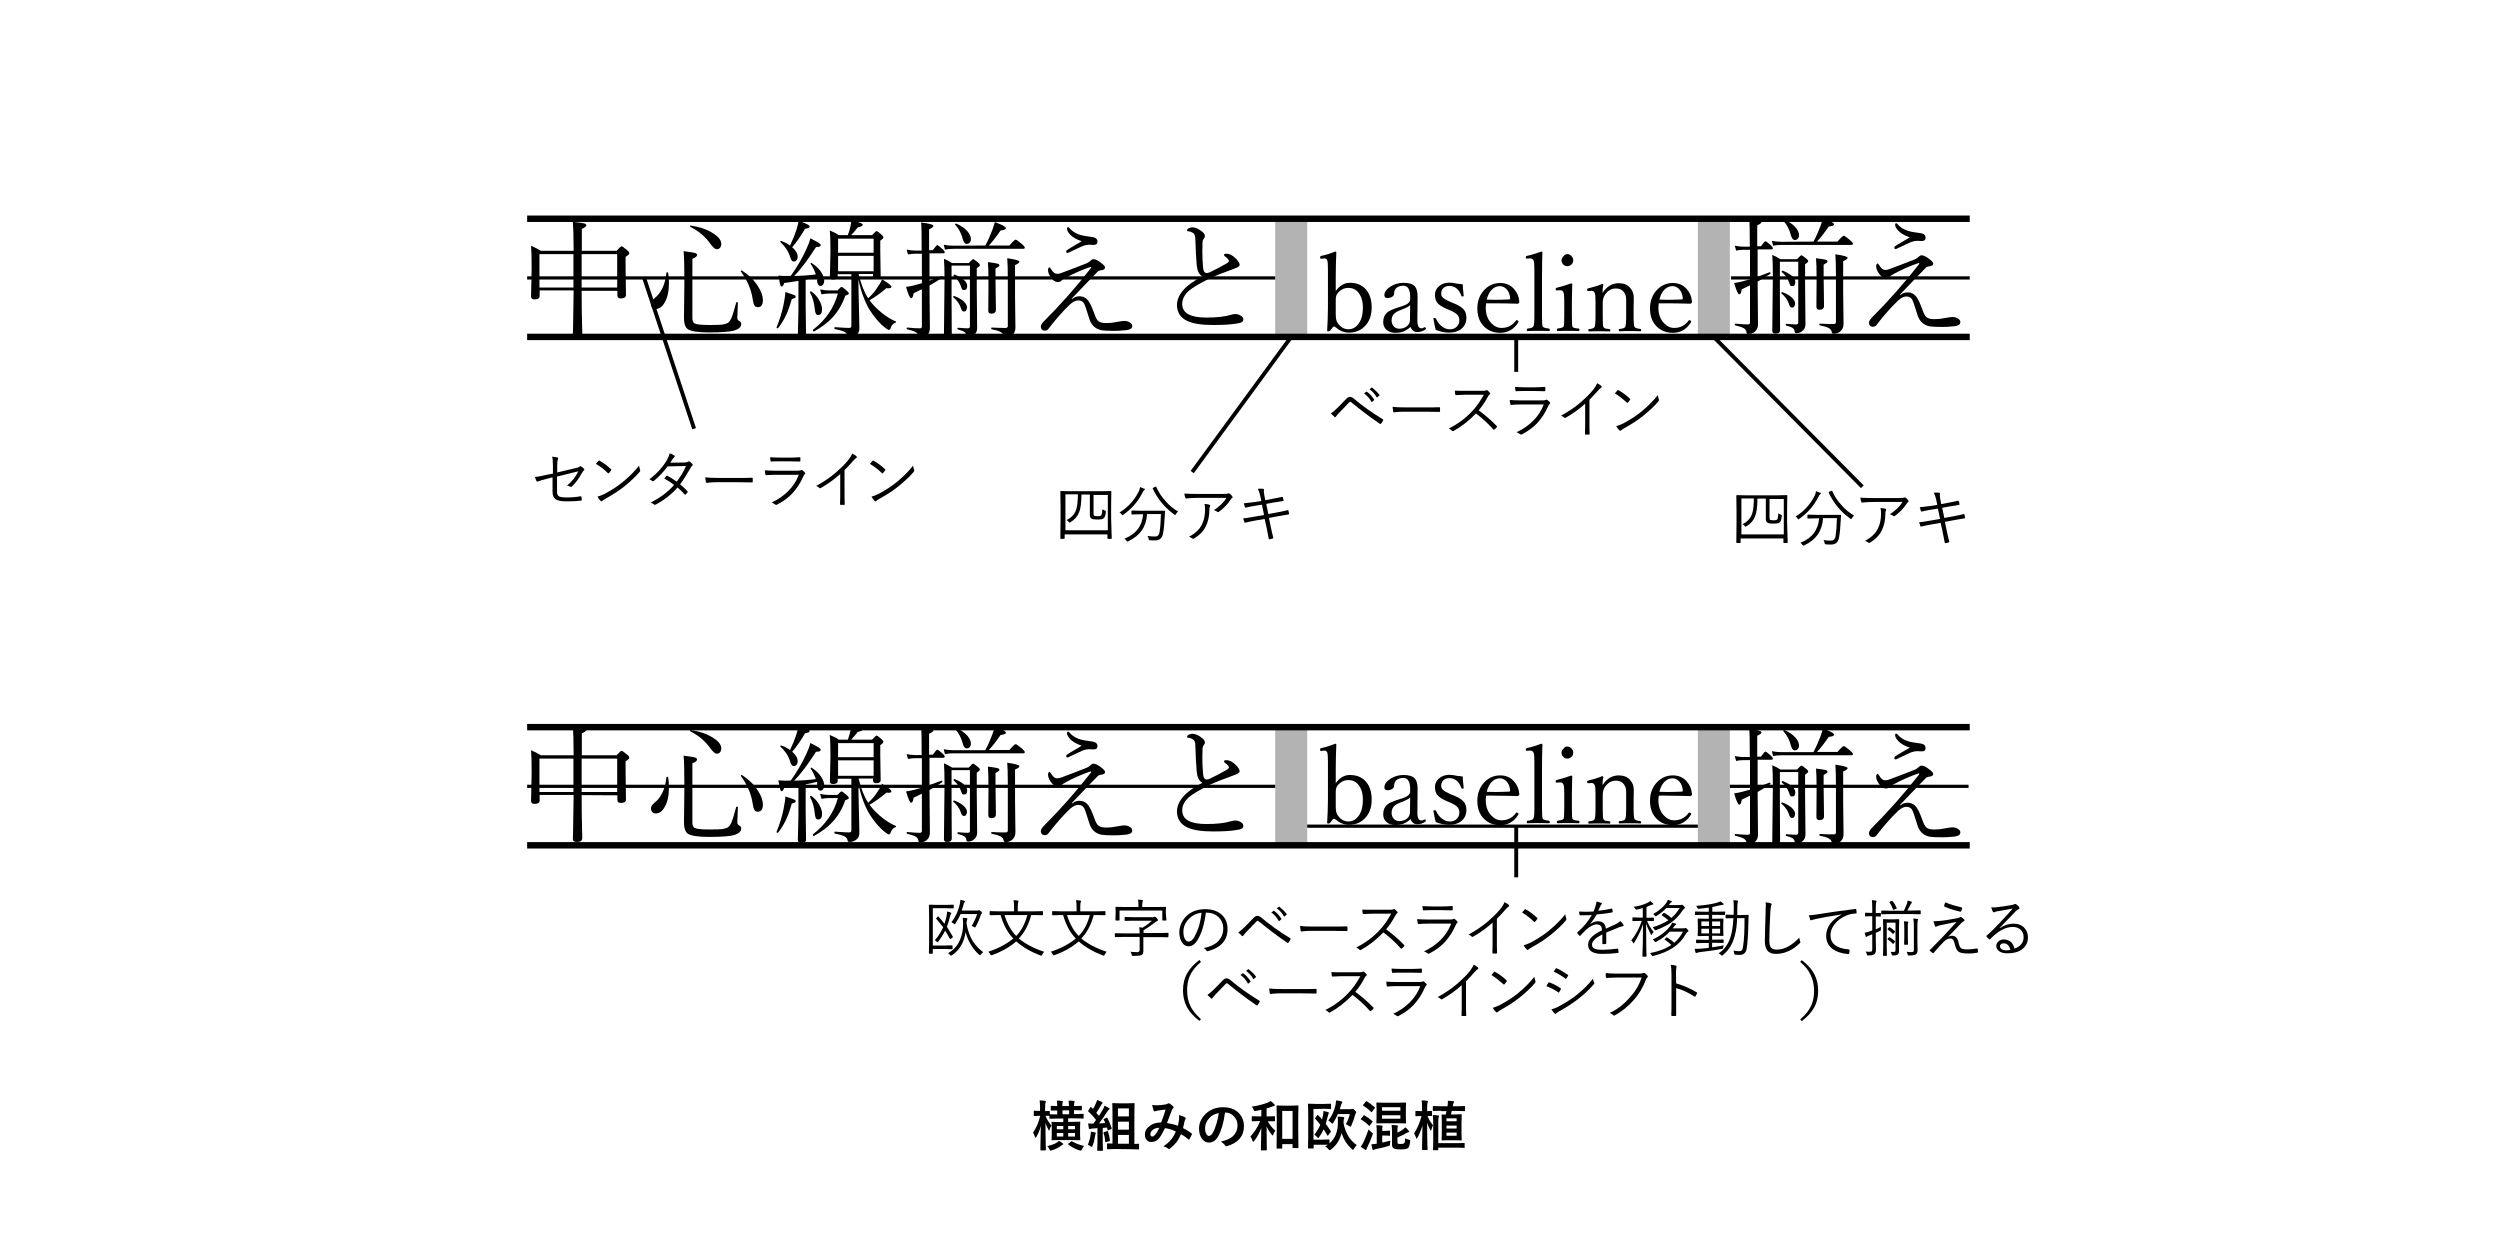 <?xml version="1.0" encoding="utf-8"?>
<!-- Generator: Adobe Illustrator 24.3.0, SVG Export Plug-In . SVG Version: 6.00 Build 0)  -->
<svg version="1.1" id="レイヤー_1" xmlns="http://www.w3.org/2000/svg" xmlns:xlink="http://www.w3.org/1999/xlink" x="0px"
	 y="0px" viewBox="0 0 1280 640" style="enable-background:new 0 0 1280 640;" xml:space="preserve">
<style type="text/css">
	.st0{fill:#B3B3B3;}
	.st1{enable-background:new    ;}
	.st2{fill:none;stroke:#000000;stroke-width:3.293;stroke-miterlimit:10;}
	.st3{fill:none;stroke:#000000;stroke-width:1.647;stroke-miterlimit:10;}
	.st4{fill:none;stroke:#000000;stroke-width:2;stroke-miterlimit:10;}
</style>
<rect x="869.3" y="112" class="st0" width="16.4" height="60.5"/>
<rect x="652.9" y="112" class="st0" width="16.4" height="60.5"/>
<g class="st1">
	<path d="M297.8,148.8c0,6.8,0.1,12.4,0.2,17c0,0.4,0,1.6,0.1,3.6c0,0.7,0,1.2,0,1.4c0,1.4-0.9,2-2.8,2c-1.3,0-2-0.5-2-1.6
		c0-0.2,0-1.1,0.1-2.9c0.1-5.2,0.2-11.8,0.3-19.6h-17.4v2.8c0,1.2-0.9,1.8-2.6,1.8c-1.2,0-1.8-0.5-1.8-1.5l0.3-14.3
		c0-5.6-0.1-9.6-0.3-11.7c2.4,1.1,4.1,2,5,2.6h16.8c0-7.5-0.2-12.4-0.4-14.8c3.2,0.3,5.2,0.6,5.9,0.8c0.6,0.2,1,0.5,1,1
		s-0.8,1.1-2.3,1.8v11.2h17.8c1.4-1.5,2.2-2.3,2.5-2.3c0.4,0,1.4,0.7,2.9,2c0.8,0.6,1.1,1.2,1.1,1.6s-0.6,1-1.9,1.8v5.4l0.2,14.1
		c0,1.2-0.9,1.8-2.6,1.8c-1.2,0-1.8-0.5-1.8-1.5v-2.4h-18.3V148.8z M293.6,147.2v-17.1h-17.4v17.1H293.6z M297.8,147.2H316v-17.1
		h-18.2V147.2z"/>
	<path d="M341.2,139.7c0-0.2,0.2-0.3,0.4-0.3s0.4,0.1,0.5,0.3c0.3,1.8,0.4,3.5,0.4,5.1c0,4.2-0.7,7.6-2.2,10.1
		c-1.2,2.2-2.8,3.3-4.6,3.3c-0.8,0-1.4-0.3-1.8-0.8s-0.6-1.1-0.6-1.8c0-1,0.6-1.9,1.7-2.8C338.5,150.1,340.6,145.7,341.2,139.7z
		 M376.9,155c0-0.2,0.2-0.3,0.4-0.3c0.3,0,0.5,0.1,0.5,0.3c-0.2,4.2-0.3,6.7-0.3,7.7c0,0.8,0.4,1.4,1.2,1.8c0.5,0.2,0.8,0.7,0.8,1.4
		c0,1.4-1.1,2.5-3.2,3.2c-2.3,0.8-6.8,1.1-13.5,1.1c-5.6,0-9.2-0.6-10.7-1.7c-1.2-0.9-1.9-2.8-1.9-5.6l0.2-18c0-8-0.1-13.5-0.4-16.3
		c3.2,0.4,5.2,0.7,6,1c0.6,0.2,0.9,0.5,0.9,1c0,0.6-0.8,1.3-2.4,1.9v30c0,1.2,0.2,2.1,0.5,2.5c0.4,0.6,1.2,0.9,2.5,1.1
		c1.1,0.2,3.2,0.3,6,0.3c3.1,0,5.2-0.1,6.3-0.2c1-0.2,2-0.4,2.7-0.8c0.8-0.4,1.5-1.4,2.1-2.8C375.2,161,376,158.5,376.9,155z
		 M353.5,116.2c-0.1-0.1-0.2-0.2-0.2-0.3c0-0.3,0.1-0.5,0.4-0.4c4.6,0.7,8.5,2,11.6,4.1c2.7,1.7,4,3.5,4,5.3c0,0.8-0.2,1.5-0.7,2
		c-0.4,0.5-1,0.7-1.6,0.7c-0.8,0-1.8-0.8-3.1-2.5C361.1,121.1,357.6,118.2,353.5,116.2z M379.4,139.1c0,0-0.1-0.1-0.1-0.2
		c0-0.3,0.1-0.4,0.5-0.4c0.1,0,0.2,0,0.2,0.1c3.4,2.2,6.1,4.8,8.1,8c1.7,2.6,2.5,5,2.5,7.1c0,2.4-0.9,3.6-2.6,3.6
		c-0.8,0-1.4-0.3-1.7-0.9c-0.4-0.6-0.7-1.6-0.9-3.1C384.7,148.4,382.7,143.7,379.4,139.1z"/>
	<path d="M398.4,168c-0.1,0.1-0.2,0.1-0.3,0.1c-0.3,0-0.5-0.1-0.5-0.4v-0.1c1.6-3.9,2.8-7.8,3.6-11.7c0.6-3.1,0.9-5.2,0.9-6.4
		c2.6,0.8,4.1,1.4,4.6,1.6c0.5,0.2,0.7,0.5,0.7,0.9c0,0.5-0.7,0.8-2,1.1c-1,3.5-2,6.4-3.1,8.6C401.3,163.8,400,165.9,398.4,168z
		 M418.3,141.9c-2.3,0.6-4.2,1-5.8,1.3v14.1l0.2,14.1c0,1.2-0.8,1.8-2.4,1.8c-1.2,0-1.8-0.5-1.8-1.5l0.3-13v-14.9
		c-1.7,0.3-4.2,0.7-7.3,1.1c-0.4,1.2-0.8,1.8-1.3,1.8c-0.3,0-0.6-0.4-0.8-1.2c-0.2-0.8-0.5-2.2-0.9-4.4c1.3,0.1,2.4,0.2,3.4,0.2
		c1.4,0,2.4,0,3-0.1c3-4.2,5.7-8.7,7.9-13.5c1-2.1,1.7-4,2.1-5.7c2.3,1.2,3.8,2,4.4,2.4s0.9,0.8,0.9,1.1c0,0.7-0.8,1-2.4,1
		c-4.1,6.4-7.8,11.4-11.2,14.8c4.5-0.1,8.2-0.4,11.1-0.8c-0.6-1.8-1.4-3.6-2.6-5.3c0,0-0.1-0.1-0.1-0.2c0-0.2,0.1-0.4,0.4-0.4
		c0.1,0,0.2,0,0.2,0.1c2,1.3,3.7,2.8,4.9,4.7c1,1.6,1.5,3,1.5,4.3c0,0.8-0.2,1.4-0.6,2c-0.3,0.5-0.8,0.7-1.3,0.7
		c-1,0-1.6-0.9-1.8-2.7C418.5,143.3,418.4,142.7,418.3,141.9z M404.5,125.7c1.4-2.9,2.4-5.4,3.1-7.5c0.6-2,1.1-3.7,1.3-5.2
		c2.4,0.9,4,1.6,4.7,2c0.6,0.3,0.9,0.6,0.9,1c0,0.6-0.8,1-2.3,1.1c-2,3.5-4.2,6.7-6.6,9.5c1.9,1.6,2.8,3.2,2.8,4.8
		c0,0.8-0.2,1.4-0.6,1.9c-0.3,0.4-0.8,0.6-1.2,0.6c-0.6,0-1-0.1-1.2-0.5c-0.3-0.3-0.6-0.9-0.8-1.7c-0.9-3-2.6-5.5-5-7.7
		c-0.1,0-0.1-0.1-0.1-0.2c0-0.3,0.1-0.4,0.4-0.4h0.1C401.6,123.9,403.1,124.7,404.5,125.7z M414.7,149.7c0,0,0-0.1,0-0.2
		c0-0.2,0.1-0.3,0.5-0.3c0.1,0,0.2,0,0.3,0.1c1.7,1.2,3.1,2.8,4.1,4.7c0.8,1.5,1.3,3,1.3,4.3c0,2-0.7,3-2.1,3
		c-0.9,0-1.4-0.9-1.6-2.8C416.9,155.1,416.1,152.2,414.7,149.7z M419.9,148.2c1.5,0.3,3.1,0.5,4.6,0.5h4.3c1.1-1.2,1.8-1.8,2.1-1.8
		c0.3,0,1.1,0.6,2.5,1.8c0.8,0.7,1.2,1.2,1.2,1.6c0,0.4-0.6,0.7-1.8,1.1c-1.6,4.5-3.8,8.2-6.6,11.2c-2.4,2.6-5.5,4.9-9.4,7.1h-0.1
		c-0.3,0-0.5-0.2-0.5-0.6c0-0.1,0-0.2,0.1-0.3c6.5-5,10.7-11.2,12.7-18.5h-4.4c-1.1,0-2.4,0.1-4,0.4L419.9,148.2z M439.5,143
		l0.1,6.9c0.1,3.1,0.2,7.3,0.3,12.6c0.1,3,0.1,4.9,0.1,5.7c0,1.7-0.7,2.9-2,3.7c-0.9,0.6-1.9,0.9-3.1,0.9c-0.6,0-0.9-0.3-1-1
		c-0.1-0.8-0.7-1.5-1.7-2c-0.9-0.4-2.5-0.9-4.7-1.3c-0.2,0-0.3-0.2-0.3-0.5s0.1-0.5,0.3-0.5c3.8,0.3,6.2,0.4,7.3,0.4
		c0.8,0,1.1-0.4,1.1-1.1v-26.4h-7v1.1c0,1.1-0.8,1.6-2.4,1.6c-1.1,0-1.6-0.4-1.6-1.3l0.3-12.9c0-5.2-0.1-8.8-0.4-10.9
		c1.6,0.6,3.2,1.4,4.7,2.4h4.6c0.6-1.7,1.1-3.3,1.4-4.8c0.2-1,0.3-2,0.4-2.9c2.5,0.7,4.2,1.2,4.9,1.5c0.6,0.3,0.9,0.6,0.9,0.9
		c0,0.6-0.8,1-2.5,1.3c-0.9,1.2-2.1,2.6-3.4,4h10.7c1.3-1.4,2.1-2.1,2.3-2.1c0.3,0,1.1,0.6,2.4,1.7c0.8,0.7,1.1,1.2,1.1,1.5
		c0,0.4-0.5,1-1.6,1.7v5.2l0.2,12.7c0,1.1-0.8,1.6-2.3,1.6c-1.1,0-1.6-0.5-1.6-1.4v-1h-7.4c1.3,5.3,2.9,9.4,4.9,12.4
		c1.7-1.5,3.2-3.2,4.5-5.2c1.3-1.8,2.2-3.3,2.6-4.5c3.2,1.9,4.8,3.2,4.8,3.8s-0.5,0.8-1.5,0.8c-0.3,0-0.6,0-1-0.1
		c-3.2,2.7-6.1,4.8-8.7,6.2c0.6,0.8,1.3,1.7,2.1,2.6c3.8,4,7.6,6.7,11.4,8.3c0.1,0,0.1,0.1,0.1,0.2c0,0.2-0.1,0.4-0.3,0.4
		c-1.1,0.3-2,1.3-2.5,2.8c-0.2,0.6-0.5,0.9-0.9,0.9s-1-0.4-1.9-1.1c-2.8-2.1-5.4-5.2-8-9.2C442.9,154.7,440.8,149.4,439.5,143z
		 M447.3,129.4v-7.2h-18.2v7.2H447.3z M447.3,138.9V131h-18.2v7.9H447.3z"/>
	<path d="M475.9,128.1h1.7c1.2-1.7,2-2.6,2.3-2.6s1.3,0.8,3,2.3c0.5,0.5,0.8,1,0.8,1.3c0,0.4-0.3,0.6-0.9,0.6h-6.9v14
		c2.2-0.8,4.2-1.6,6.1-2.3h0.1c0.3,0,0.4,0.2,0.4,0.5c0,0.1,0,0.2-0.1,0.3c-1.9,1.3-4.1,2.6-6.5,4l0.2,21.9c0,1.6-0.6,2.9-1.7,3.8
		c-0.9,0.8-2,1.1-3.4,1.1c-0.5,0-0.7-0.3-0.8-0.9c-0.1-0.8-0.5-1.5-1.3-2s-2.3-1-4.4-1.5c-0.2,0-0.3-0.2-0.3-0.5s0.1-0.4,0.3-0.4
		c2.9,0.3,5.1,0.4,6.4,0.4c0.8,0,1.1-0.3,1.1-1v-19c-0.4,0.2-1.2,0.5-2.3,1.1c-0.8,0.4-1.4,0.7-1.9,0.9c-0.2,1.1-0.4,1.8-0.6,2.1
		s-0.4,0.5-0.7,0.5c-0.6,0-1.5-1.9-2.6-5.8c1.5-0.2,2.9-0.5,4.1-0.8c1-0.3,2.3-0.6,4-1.1v-15.1h-3.4c-1.2,0-2.4,0.1-3.7,0.4
		l-0.7-2.5c1.6,0.3,3.1,0.5,4.3,0.5h3.4c0-8-0.1-12.8-0.3-14.4c4.2,0.5,6.3,1.1,6.3,1.7s-0.7,1.1-2.2,1.8v10.7H475.9z M504.5,125.7
		c1.3-2.4,2.5-5.1,3.6-8c0.5-1.4,0.9-2.7,1.3-4c2.6,1,4.2,1.7,4.8,2.2c0.6,0.3,0.8,0.7,0.8,1c0,0.6-0.9,0.9-2.7,1.1
		c-2.2,3.2-4.2,5.8-6,7.7h10.5c1.7-2,2.8-3,3.2-3s1.5,0.8,3.3,2.3c0.9,0.8,1.4,1.4,1.4,1.8s-0.3,0.6-0.9,0.6H488
		c-1.4,0-2.8,0.1-4.2,0.4l-0.6-2.5c1.5,0.3,3.1,0.5,4.8,0.5L504.5,125.7L504.5,125.7z M487.2,136.3v16.1l0.1,18.6
		c0,1.2-0.8,1.8-2.4,1.8c-1.1,0-1.6-0.5-1.6-1.4l0.3-28.3c0-4.4-0.1-7.9-0.3-10.6c1.4,0.6,2.8,1.3,4.2,2.2h8.5c1.2-1.3,1.9-2,2.2-2
		c0.3,0,1.1,0.5,2.4,1.6c0.8,0.6,1.1,1.1,1.1,1.4c0,0.4-0.5,0.9-1.6,1.6v9.7l0.2,21c0,1.6-0.6,2.8-1.9,3.7c-0.8,0.6-1.7,0.9-2.7,0.9
		c-0.6,0-0.9-0.3-0.9-0.8c-0.1-0.8-0.4-1.4-1.1-1.9c-0.6-0.4-1.7-0.8-3.2-1.2c-0.2-0.1-0.3-0.2-0.3-0.5s0.1-0.4,0.3-0.4
		c2.3,0.2,4,0.3,5,0.3c0.7,0,1.1-0.3,1.1-1V136h-9.4V136.3z M488.7,151.6c2.1,0.8,3.8,1.8,4.9,2.9c1,1,1.5,2,1.5,2.9
		c0,0.6-0.2,1.1-0.5,1.6c-0.3,0.4-0.7,0.5-1.1,0.5c-0.7,0-1.3-0.7-1.6-2c-0.7-2-2-3.8-3.8-5.3c0-0.1-0.1-0.1-0.1-0.2
		c0-0.3,0.1-0.4,0.5-0.4H488.7z M488.8,140.6c4.3,1.8,6.4,3.7,6.4,5.8c0,1.4-0.5,2.1-1.6,2.1c-0.5,0-0.8-0.1-1-0.4
		c-0.2-0.2-0.3-0.8-0.6-1.5c-0.7-2-1.9-3.8-3.7-5.3c-0.1-0.1-0.1-0.1-0.1-0.2c0-0.3,0.1-0.5,0.5-0.5L488.8,140.6L488.8,140.6z
		 M489.6,114.5c2.4,1,4.3,2.3,5.7,3.9c1.2,1.4,1.8,2.7,1.8,4c0,0.8-0.2,1.4-0.7,1.9c-0.4,0.4-0.9,0.6-1.4,0.6c-0.9,0-1.6-0.8-2-2.3
		c-0.8-3.1-2.1-5.6-3.9-7.5c-0.1-0.1-0.1-0.1-0.1-0.2c0-0.3,0.1-0.4,0.5-0.4H489.6z M505.8,134.2c2.6,0.3,4.2,0.6,5,0.8
		c0.6,0.2,0.9,0.5,0.9,0.9s-0.7,0.9-2,1.6v6.3l0.2,14.8c0,1.3-0.8,2-2.3,2c-1.1,0-1.6-0.5-1.6-1.6l0.1-13.7
		C506.1,139.7,506,136,505.8,134.2z M519.7,135.7v16l0.2,16.1c0,1.7-0.6,2.9-1.7,3.9c-0.9,0.8-2.1,1.2-3.4,1.2c-0.6,0-0.9-0.4-1-1.1
		c-0.2-1.5-2.2-2.5-6-3.2c-0.2,0-0.3-0.2-0.3-0.5s0.1-0.4,0.3-0.4c3.2,0.2,5.6,0.2,7.1,0.2c0.7,0,1.1-0.3,1.1-1v-24
		c0-4.9-0.1-8.5-0.3-10.7c4.2,0.6,6.3,1.2,6.3,1.8C521.9,134.5,521.2,135.1,519.7,135.7z"/>
	<path d="M549.1,153c1-0.9,2.2-1.3,3.6-1.3c1.9,0,3.4,0.8,4.6,2.4c0.6,0.9,1.4,2.3,2.1,4.2c0.1,0.3,0.4,1.1,0.9,2.3
		c0.3,0.7,0.5,1.2,0.6,1.6c0.6,1.3,1.2,2.2,2.1,2.6c0.7,0.4,1.9,0.6,3.4,0.6c0.3,0,0.5,0,0.6,0c1.4,0,3.1-0.2,5-0.6
		c1.8-0.3,2.9-0.5,3.6-0.5c1.2,0,2.1,0.3,2.9,0.8c0.8,0.5,1.2,1.1,1.2,1.8c0,1.2-0.9,1.8-2.8,2.1c-2.6,0.3-4.8,0.4-6.4,0.4
		c-3,0-5.1-0.1-6.4-0.3c-3.3-0.6-5.5-2.7-6.5-6.3c-1.2-3.9-2-6.3-2.5-7.3c-0.6-1.1-1.6-1.7-3-1.7c-1.2,0-2.6,0.6-4.1,1.9
		c-0.1,0.1-1.1,1.1-3.1,3.1c-2.9,3.1-5.7,6.4-8.2,9.7c-0.4,0.5-1,0.8-1.9,0.8c-0.5,0-1-0.2-1.4-0.6c-0.3-0.4-0.5-0.9-0.5-1.4
		c0-0.8,0.5-1.6,1.4-2.6c8.4-8.4,16.5-17.5,24.3-27.5c0.1-0.1,0.1-0.1,0.1-0.2c0-0.2-0.1-0.3-0.3-0.3c-0.1,0-0.1,0-0.2,0
		c-4.3,1.5-8.5,3.3-12.7,5.6c-0.8,0.4-1.5,0.9-2.2,1.5c-0.4,0.4-1,0.6-1.7,0.6c-1.3,0-2.5-0.8-3.6-2.4c-0.9-1.3-1.4-2.5-1.4-3.6
		c0-1,0.3-1.5,0.8-1.5c0.1,0,0.4,0.3,0.7,0.8c1,1.7,2,2.5,3,2.5c0.8,0,1.5-0.1,2.2-0.4c4.5-1.7,8.6-3.2,12.3-4.7
		c1.2-0.4,2.1-1,2.7-1.6c0.5-0.5,1-0.8,1.5-0.8c0.9,0,2,0.5,3.3,1.4c1.8,1.3,2.7,2.2,2.7,2.8c0,0.9-0.8,1.4-2.3,1.5
		c-0.6,0.1-1.1,0.3-1.5,0.7c-0.6,0.6-5,5.1-13.3,13.8L549.1,153z M553.8,123.5c-2.7-0.9-4.7-2.1-5.9-3.4c-1.1-1.2-1.6-2.2-1.6-3
		c0-0.5,0.2-0.8,0.5-0.8s0.5,0.1,0.7,0.4c1.9,2.3,4.8,3.7,8.6,4.2c2.6,0.3,4.1,0.6,4.7,0.9c0.8,0.5,1.1,1.1,1.1,1.9
		c0,1.1-0.6,1.7-1.9,1.7l-2.5-0.1c-0.9,0-1.9,0.2-3,0.6c-0.6,0.2-3,1.4-7.5,3.5c-0.1,0.1-0.3,0.1-0.4,0.1c-0.5,0-0.7-0.2-0.7-0.7
		c0-0.3,0.1-0.6,0.5-0.8c0.7-0.5,2-1.3,3.9-2.4C552.1,124.6,553.2,123.9,553.8,123.5z"/>
</g>
<g class="st1">
	<path d="M615.6,141.5c-1.7-0.9-2.6-2.8-2.9-5.8c-0.3-3.2-0.5-7.8-0.7-13.7c-0.1-1.3-0.4-2.1-0.9-2.5c-0.9-0.7-1.9-1.1-3-1.1
		c-0.2,0-0.3-0.1-0.3-0.5s0.3-0.8,1-1.1c0.6-0.3,1.2-0.4,1.7-0.4c1.6,0,3.3,0.8,5.1,2.3c0.9,0.7,1.3,1.4,1.3,2.2
		c0,0.4-0.2,0.9-0.7,1.5c-0.3,0.5-0.5,1-0.5,1.5c0,1.6-0.1,3.1-0.1,4.6c0,2.9,0.1,5.8,0.4,8.7c0.2,1.7,0.7,2.5,1.6,2.6
		c0.1,0,0.1,0,0.2,0c0.4,0,1-0.1,1.6-0.4c3-1.4,5.8-2.9,8.4-4.4c0.9-0.5,1.4-1,1.4-1.4c0-0.6-0.7-1.4-2-2.3
		c-0.3-0.2-0.5-0.5-0.5-0.8c0-0.4,0.4-0.6,1.2-0.6c1.6,0,3.3,0.9,5,2.6c1.2,1.3,1.8,2.3,1.8,3s-0.7,1.3-2.1,1.8
		c-6.6,2.4-11.1,4.2-13.6,5.4c-4.9,2.5-8.3,4.5-10.2,6.1c-2.4,2.1-3.5,4.4-3.5,6.8c0,4.7,4.1,7,12.4,7c5.3,0,9.5-0.5,12.5-1.4
		c0.9-0.3,1.6-0.4,2.2-0.4c1.1,0,2.1,0.3,3,0.9c0.8,0.5,1.2,1.1,1.2,1.8s-0.3,1.2-0.9,1.5c-0.5,0.3-1.4,0.5-2.8,0.7
		c-3,0.5-6.9,0.7-11.8,0.7c-6,0-10.5-0.7-13.5-2.2c-3.3-1.7-5-4.4-5-8.1C602.7,150.8,607,145.9,615.6,141.5z"/>
</g>
<g class="st1">
	<path d="M683.9,149c2-2.8,4.4-4.2,7.2-4.2c3.7,0,6.5,1.2,8.5,3.7c1.8,2.2,2.7,5.2,2.7,8.9c0,4.1-1.2,7.4-3.7,9.8
		c-2.1,2.1-4.8,3.1-8,3.1c-2.5,0-4.8-1-7-2.9c-0.2-0.1-0.3-0.2-0.6-0.2c-0.2,0-0.4,0.1-0.5,0.2l-1.4,1.8c-0.3,0.3-0.7,0.5-1.1,0.5
		c-0.3,0-0.5-0.2-0.5-0.6c0.2-3.5,0.4-7.3,0.4-11.4v-19.8c0-2.3-0.1-3.8-0.3-4.5c-0.3-0.7-0.7-1.1-1.4-1.1l-1.9,0.2
		c-0.3,0-0.4-0.3-0.4-0.8c0-0.3,0.2-0.6,0.6-0.7c2.2-0.4,4.6-1.2,7.1-2.2c0.4,0,0.6,0.2,0.6,0.5c-0.2,4.3-0.3,8.6-0.3,12.8
		L683.9,149L683.9,149z M683.9,160.9c0,2.1,0.3,3.6,1,4.5c1.5,2.1,3.3,3.2,5.5,3.2s4.1-1.1,5.5-3.3c1.3-2,1.9-4.6,1.9-7.8
		c0-3.3-0.8-5.9-2.4-7.8c-1.3-1.6-3-2.3-5-2.3c-2.2,0-4,0.9-5.5,2.7c-0.7,0.8-1,1.9-1,3.3V160.9z"/>
	<path d="M722.2,167.4c-1.3,1.1-2.5,1.9-3.8,2.4c-1.1,0.4-2.5,0.6-4,0.6c-2,0-3.6-0.6-4.7-1.7c-1-1-1.5-2.2-1.5-3.8
		c0-2,0.6-3.6,1.9-4.8c0.9-0.9,3.1-1.9,6.4-2.9c2.1-0.6,3.5-1.2,4.3-1.8s1.2-1.3,1.2-2.1v-1.4c0-3.7-1.2-5.6-3.5-5.6
		c-1.5,0-2.8,0.4-3.7,1.3c-0.7,0.7-1,1.5-1,2.7c0,0.7-0.4,1.3-1.1,1.7c-0.7,0.4-1.5,0.6-2.4,0.6c-1,0-1.5-0.5-1.5-1.5
		c0-1.6,1.1-3.1,3.3-4.5c2-1.2,4.1-1.8,6.4-1.8c2.9,0,4.8,0.6,5.9,1.8c0.9,1,1.4,2.8,1.4,5.1l-0.1,11.8c-0.1,3.1,0.6,4.6,2,4.6
		c0.5,0,0.9-0.1,1.3-0.4c0.2-0.1,0.4-0.2,0.5-0.2c0.2,0,0.3,0.1,0.4,0.3c0.1,0.2,0.2,0.4,0.2,0.5s-0.1,0.2-0.2,0.3
		c-1.3,0.9-2.6,1.4-4,1.4C724.1,170.1,722.9,169.2,722.2,167.4z M722,156.2c-0.5,0.7-2.2,1.5-5,2.6c-1.7,0.6-2.9,1.4-3.6,2.3
		c-0.6,0.8-0.9,1.8-0.9,3c0,1.3,0.4,2.3,1.3,3.2c0.8,0.7,1.6,1,2.6,1c1.7,0,3.1-0.5,4.2-1.5c0.9-0.8,1.3-1.9,1.3-3.1L722,156.2z"/>
	<path d="M748.9,145.5c0,1.1,0.2,3.1,0.5,5.8v0.2c0,0.2-0.2,0.3-0.7,0.3c-0.3,0-0.4-0.1-0.5-0.4c-1.2-3.3-3.3-5-6.1-5
		c-1.4,0-2.4,0.4-3.2,1.2c-0.7,0.7-1,1.6-1,2.7c0,0.9,0.3,1.6,1,2.2c0.7,0.6,1.9,1.3,3.7,2.1l2,0.8c2.5,1,4.2,2.2,5.1,3.4
		c0.7,1,1.1,2.3,1.1,3.9c0,2.4-0.9,4.3-2.6,5.7c-1.6,1.3-3.7,1.9-6.3,1.9c-2.2,0-4.5-0.5-6.8-1.4c-0.4-1.3-0.7-3-1.1-5.2l-0.1-0.4
		c0-0.3,0.2-0.5,0.7-0.5c0.3,0,0.5,0.1,0.6,0.3c0.8,1.8,1.9,3.2,3.3,4.2c1.2,0.9,2.5,1.3,3.8,1.3c1.6,0,2.8-0.5,3.7-1.5
		c0.8-0.8,1.2-1.9,1.2-3.2c0-1.1-0.4-2.1-1.1-2.8c-0.7-0.7-1.8-1.4-3.4-2.1l-1.9-0.8c-2.5-1.1-4.2-2.2-5-3.3c-0.7-1-1.1-2.3-1.1-3.9
		c0-1.9,0.8-3.5,2.4-4.7c1.4-1.1,3.1-1.6,5.1-1.6c1,0,2.2,0.2,3.6,0.5c0.6,0.1,1.3,0.2,2.1,0.2C748,145.6,748.4,145.5,748.9,145.5z"
		/>
	<path d="M760.9,155.3c-0.1,0.8-0.2,1.6-0.2,2.2c0,3.2,0.9,5.9,2.8,7.9c1.6,1.7,3.3,2.5,5.3,2.5c3.1,0,5.6-1.3,7.4-3.8
		c0.1-0.1,0.2-0.2,0.4-0.2s0.4,0.1,0.6,0.3c0.2,0.1,0.3,0.3,0.3,0.4c0,0.2-0.1,0.4-0.3,0.7c-2.2,3.4-5.3,5.1-9.1,5.1
		c-3.7,0-6.6-1.3-8.8-3.8c-2-2.3-2.9-5.2-2.9-8.7c0-3.9,1.3-7.2,3.8-9.7c2.2-2.2,4.8-3.3,7.9-3.3c2.9,0,5.3,1,7.1,3.1
		c1.6,1.8,2.5,3.9,2.7,6.5c0,0.3-0.1,0.5-0.3,0.7s-0.4,0.3-0.6,0.3c-3.7-0.1-7.2-0.2-10.7-0.2C763.8,155.3,762,155.3,760.9,155.3z
		 M761.2,153.4c1.1,0,2.5,0.1,4.5,0.1c2.5,0,4.8-0.1,7-0.2c0.4,0,0.5-0.2,0.5-0.7c-0.2-1.9-0.8-3.5-1.9-4.6c-1-1-2.1-1.5-3.4-1.5
		c-1.6,0-3.1,0.7-4.3,2C762.5,149.7,761.7,151.4,761.2,153.4z"/>
	<path d="M785.6,161.7v-23.8c0-2.3-0.1-3.8-0.4-4.5c-0.3-0.7-0.8-1.1-1.7-1.1l-1.9,0.1c-0.3,0-0.4-0.2-0.4-0.6
		c0-0.4,0.2-0.7,0.6-0.8c2.1-0.4,4.5-1.2,7.4-2.2c0.4,0,0.5,0.2,0.5,0.5c-0.1,3.3-0.2,7.6-0.2,12.9v19.4c0,3.3,0.1,5.1,0.4,5.6
		c0.3,0.5,1.3,0.8,3.1,1c0.3,0.1,0.5,0.3,0.5,0.7s-0.2,0.6-0.5,0.6c-2.2-0.1-3.9-0.1-5.2-0.1c-1.5,0-3.3,0-5.7,0.1
		c-0.3,0-0.4-0.2-0.4-0.6c0-0.4,0.1-0.6,0.4-0.7c1.7-0.1,2.6-0.5,2.9-1C785.5,166.6,785.6,164.8,785.6,161.7z"/>
	<path d="M800.9,154.1c0-2.3-0.1-3.7-0.4-4.4c-0.3-0.7-0.8-1.1-1.6-1.1l-2,0.1c-0.3,0-0.4-0.2-0.4-0.7c0-0.3,0.2-0.6,0.7-0.7
		c2.7-0.7,5.1-1.4,7.2-2.2c0.4,0,0.6,0.2,0.6,0.5c-0.1,3.4-0.2,6.6-0.2,9.3v6.8c0,3.3,0.1,5.2,0.3,5.6c0.3,0.5,1.3,0.8,3.2,0.9
		c0.3,0.1,0.4,0.2,0.4,0.6c0,0.5-0.1,0.7-0.4,0.7c-2.2-0.1-3.9-0.1-5.3-0.1c-1.6,0-3.4,0-5.5,0.1c-0.3,0-0.4-0.2-0.4-0.7
		c0-0.3,0.1-0.5,0.4-0.6c1.6-0.2,2.6-0.5,3-0.9c0.3-0.4,0.4-2.3,0.4-5.6V154.1z M802.5,130.1c0.8,0,1.5,0.4,2.2,1.1
		c0.5,0.6,0.8,1.3,0.8,2c0,0.9-0.3,1.7-1,2.3c-0.6,0.5-1.3,0.8-2,0.8c-0.8,0-1.6-0.3-2.2-1c-0.6-0.6-0.8-1.3-0.8-2
		c0-0.8,0.4-1.5,1.1-2.2C801.1,130.4,801.8,130.1,802.5,130.1z"/>
	<path d="M820.5,150c2.1-3.3,4.9-5,8.3-5c2.4,0,4.3,0.7,5.7,2.2c1.3,1.4,2,3.1,2,5.3l-0.1,6v3.4c0,3.2,0.2,5.1,0.5,5.5
		c0.3,0.5,1.2,0.8,2.9,1c0.3,0.1,0.5,0.3,0.5,0.6c0,0.4-0.2,0.6-0.5,0.6c-2.1-0.1-3.8-0.1-5.1-0.1c-1.4,0-3.2,0-5.4,0.1
		c-0.3,0-0.5-0.2-0.5-0.6c0-0.4,0.2-0.6,0.5-0.6c1.5-0.1,2.4-0.4,2.8-1c0.3-0.5,0.5-2.3,0.5-5.5v-8.3c0-1.3-0.2-2.3-0.6-3.1
		c-0.9-1.9-2.5-2.8-4.7-2.8s-4,1-5.5,3.1c-0.8,1.1-1.2,2.5-1.2,4.2v7c0,3.3,0.1,5.1,0.4,5.5c0.2,0.3,0.5,0.5,0.9,0.7
		c0.4,0.1,1.1,0.2,2.2,0.3c0.3,0.1,0.4,0.3,0.4,0.6c0,0.4-0.1,0.6-0.4,0.6c-2.2-0.1-3.9-0.1-5.1-0.1c-1.5,0-3.3,0-5.4,0.1
		c-0.3,0-0.4-0.2-0.4-0.6c0-0.4,0.1-0.6,0.4-0.6c1.5-0.1,2.4-0.5,2.8-1c0.3-0.5,0.5-2.3,0.5-5.5v-7.6c0-2.3-0.1-3.7-0.4-4.4
		c-0.4-0.8-0.9-1.1-1.5-1.1l-1.9,0.1c-0.3,0-0.5-0.3-0.5-0.8c0-0.3,0.2-0.5,0.7-0.6c2.2-0.5,4.6-1.2,7-2.2c0.4,0,0.6,0.2,0.6,0.5
		C820.5,147.5,820.5,149,820.5,150z"/>
	<path d="M849.3,155.3c-0.1,0.8-0.2,1.6-0.2,2.2c0,3.2,0.9,5.9,2.8,7.9c1.6,1.7,3.3,2.5,5.3,2.5c3.1,0,5.6-1.3,7.4-3.8
		c0.1-0.1,0.2-0.2,0.4-0.2s0.4,0.1,0.6,0.3c0.2,0.1,0.3,0.3,0.3,0.4c0,0.2-0.1,0.4-0.3,0.7c-2.2,3.4-5.3,5.1-9.1,5.1
		c-3.7,0-6.6-1.3-8.8-3.8c-2-2.3-2.9-5.2-2.9-8.7c0-3.9,1.3-7.2,3.8-9.7c2.2-2.2,4.8-3.3,7.9-3.3c2.9,0,5.3,1,7.1,3.1
		c1.6,1.8,2.5,3.9,2.7,6.5c0,0.3-0.1,0.5-0.3,0.7s-0.4,0.3-0.6,0.3c-3.7-0.1-7.2-0.2-10.7-0.2C852.2,155.3,850.4,155.3,849.3,155.3z
		 M849.6,153.4c1.1,0,2.5,0.1,4.5,0.1c2.5,0,4.8-0.1,7-0.2c0.4,0,0.5-0.2,0.5-0.7c-0.2-1.9-0.8-3.5-1.9-4.6c-1-1-2.1-1.5-3.4-1.5
		c-1.6,0-3.1,0.7-4.3,2C850.9,149.7,850.1,151.4,849.6,153.4z"/>
</g>
<g class="st1">
	<path d="M899.9,126.1h1.7c1.2-1.7,2-2.6,2.3-2.6s1.3,0.8,3,2.3c0.5,0.5,0.8,1,0.8,1.3c0,0.4-0.3,0.6-0.9,0.6h-6.9v14
		c2.2-0.8,4.2-1.6,6.1-2.3h0.1c0.3,0,0.4,0.2,0.4,0.5c0,0.1,0,0.2-0.1,0.3c-1.9,1.3-4.1,2.6-6.5,4l0.2,21.9c0,1.6-0.6,2.9-1.7,3.8
		c-0.9,0.8-2,1.1-3.4,1.1c-0.5,0-0.7-0.3-0.8-0.9c-0.1-0.8-0.5-1.5-1.3-2s-2.3-1-4.4-1.5c-0.2,0-0.3-0.2-0.3-0.5s0.1-0.4,0.3-0.4
		c2.9,0.3,5.1,0.4,6.4,0.4c0.8,0,1.1-0.3,1.1-1v-19c-0.4,0.2-1.2,0.5-2.3,1.1c-0.8,0.4-1.4,0.7-1.9,0.9c-0.2,1.1-0.4,1.8-0.6,2.1
		c-0.2,0.3-0.4,0.5-0.7,0.5c-0.6,0-1.5-1.9-2.6-5.8c1.5-0.2,2.9-0.5,4.1-0.8c1-0.3,2.3-0.6,4-1.1v-15.1h-3.4c-1.2,0-2.4,0.1-3.7,0.4
		l-0.7-2.5c1.6,0.3,3.1,0.5,4.3,0.5h3.4c0-8-0.1-12.8-0.3-14.4c4.2,0.5,6.3,1.1,6.3,1.7s-0.7,1.1-2.2,1.8v10.7H899.9z M928.5,123.7
		c1.3-2.4,2.5-5.1,3.6-8c0.5-1.4,0.9-2.7,1.3-4c2.6,1,4.2,1.7,4.8,2.2c0.6,0.3,0.8,0.7,0.8,1c0,0.6-0.9,0.9-2.7,1.1
		c-2.2,3.2-4.2,5.8-6,7.7h10.5c1.7-2,2.8-3,3.2-3s1.5,0.8,3.3,2.3c0.9,0.8,1.4,1.4,1.4,1.8s-0.3,0.6-0.9,0.6H912
		c-1.4,0-2.8,0.1-4.2,0.4l-0.6-2.5c1.5,0.3,3.1,0.5,4.8,0.5L928.5,123.7L928.5,123.7z M911.3,134.3v16.1l0.1,18.6
		c0,1.2-0.8,1.8-2.4,1.8c-1.1,0-1.6-0.5-1.6-1.4l0.3-28.3c0-4.4-0.1-7.9-0.3-10.6c1.4,0.6,2.8,1.3,4.2,2.2h8.5c1.2-1.3,1.9-2,2.2-2
		s1.1,0.5,2.4,1.6c0.8,0.6,1.1,1.1,1.1,1.4c0,0.4-0.5,0.9-1.6,1.6v9.7l0.2,21c0,1.6-0.6,2.8-1.9,3.7c-0.8,0.6-1.7,0.9-2.7,0.9
		c-0.6,0-0.9-0.3-0.9-0.8c-0.1-0.8-0.4-1.4-1.1-1.9c-0.6-0.4-1.7-0.8-3.2-1.2c-0.2-0.1-0.3-0.2-0.3-0.5s0.1-0.4,0.3-0.4
		c2.3,0.2,4,0.3,5,0.3c0.7,0,1.1-0.3,1.1-1V134h-9.4V134.3z M912.7,149.6c2.1,0.8,3.8,1.8,4.9,2.9c1,1,1.5,2,1.5,2.9
		c0,0.6-0.2,1.1-0.5,1.6c-0.3,0.4-0.7,0.5-1.1,0.5c-0.7,0-1.3-0.7-1.6-2c-0.7-2-2-3.8-3.8-5.3c0-0.1-0.1-0.1-0.1-0.2
		c0-0.3,0.1-0.4,0.5-0.4H912.7z M912.8,138.6c4.3,1.8,6.4,3.7,6.4,5.8c0,1.4-0.5,2.1-1.6,2.1c-0.5,0-0.8-0.1-1-0.4
		c-0.2-0.2-0.3-0.8-0.6-1.5c-0.7-2-1.9-3.8-3.7-5.3c-0.1-0.1-0.1-0.1-0.1-0.2C912.2,138.8,912.3,138.6,912.8,138.6L912.8,138.6
		L912.8,138.6z M913.6,112.5c2.4,1,4.3,2.3,5.7,3.9c1.2,1.4,1.8,2.7,1.8,4c0,0.8-0.2,1.4-0.7,1.9c-0.4,0.4-0.9,0.6-1.4,0.6
		c-0.9,0-1.6-0.8-2-2.3c-0.8-3.1-2.1-5.6-3.9-7.5c-0.1-0.1-0.1-0.1-0.1-0.2c0-0.3,0.1-0.4,0.5-0.4
		C913.5,112.5,913.6,112.5,913.6,112.5z M929.8,132.2c2.6,0.3,4.2,0.6,5,0.8c0.6,0.2,0.9,0.5,0.9,0.9s-0.7,0.9-2,1.6v6.3l0.2,14.8
		c0,1.3-0.8,2-2.3,2c-1.1,0-1.6-0.5-1.6-1.6l0.1-13.7C930.1,137.7,930,134,929.8,132.2z M943.7,133.7v16l0.2,16.1
		c0,1.7-0.6,2.9-1.7,3.9c-0.9,0.8-2.1,1.2-3.4,1.2c-0.6,0-0.9-0.4-1-1.1c-0.2-1.5-2.2-2.5-6-3.2c-0.2,0-0.3-0.2-0.3-0.5
		s0.1-0.4,0.3-0.4c3.2,0.2,5.6,0.2,7.1,0.2c0.7,0,1.1-0.3,1.1-1v-24c0-4.9-0.1-8.5-0.3-10.7c4.2,0.6,6.3,1.2,6.3,1.8
		C945.9,132.5,945.2,133.1,943.7,133.7z"/>
	<path d="M973.1,151c1-0.9,2.2-1.3,3.6-1.3c1.9,0,3.4,0.8,4.6,2.4c0.6,0.9,1.4,2.3,2.1,4.2c0.1,0.3,0.4,1.1,0.9,2.3
		c0.3,0.7,0.5,1.2,0.6,1.6c0.6,1.3,1.2,2.2,2.1,2.6c0.7,0.4,1.9,0.6,3.4,0.6c0.3,0,0.5,0,0.6,0c1.4,0,3.1-0.2,5-0.6
		c1.8-0.3,2.9-0.5,3.6-0.5c1.2,0,2.1,0.3,2.9,0.8c0.8,0.5,1.2,1.1,1.2,1.8c0,1.2-0.9,1.8-2.8,2.1c-2.6,0.3-4.8,0.4-6.4,0.4
		c-3,0-5.1-0.1-6.4-0.3c-3.3-0.6-5.5-2.7-6.5-6.3c-1.2-3.9-2-6.3-2.5-7.3c-0.6-1.1-1.6-1.7-3-1.7c-1.2,0-2.6,0.6-4.1,1.9
		c-0.1,0.1-1.1,1.1-3.1,3.1c-2.9,3.1-5.7,6.4-8.2,9.7c-0.4,0.5-1,0.8-1.9,0.8c-0.5,0-1-0.2-1.4-0.6c-0.3-0.4-0.5-0.9-0.5-1.4
		c0-0.8,0.5-1.6,1.4-2.6c8.4-8.4,16.5-17.5,24.3-27.5c0.1-0.1,0.1-0.1,0.1-0.2c0-0.2-0.1-0.3-0.3-0.3c-0.1,0-0.1,0-0.2,0
		c-4.3,1.5-8.5,3.3-12.7,5.6c-0.8,0.4-1.5,0.9-2.2,1.5c-0.4,0.4-1,0.6-1.7,0.6c-1.3,0-2.5-0.8-3.6-2.4c-0.9-1.3-1.4-2.5-1.4-3.6
		c0-1,0.3-1.5,0.8-1.5c0.1,0,0.4,0.3,0.7,0.8c1,1.7,2,2.5,3,2.5c0.8,0,1.5-0.1,2.2-0.4c4.5-1.7,8.6-3.2,12.3-4.7
		c1.2-0.4,2.1-1,2.7-1.6c0.5-0.5,1-0.8,1.5-0.8c0.9,0,2,0.5,3.3,1.4c1.8,1.3,2.7,2.2,2.7,2.8c0,0.9-0.8,1.4-2.3,1.5
		c-0.6,0.1-1.1,0.3-1.5,0.7c-0.6,0.6-5,5.1-13.3,13.8L973.1,151z M977.8,121.5c-2.7-0.9-4.7-2.1-5.9-3.4c-1.1-1.2-1.6-2.2-1.6-3
		c0-0.5,0.2-0.8,0.5-0.8s0.5,0.1,0.7,0.4c1.9,2.3,4.8,3.7,8.6,4.2c2.6,0.3,4.1,0.6,4.7,0.9c0.8,0.5,1.1,1.1,1.1,1.9
		c0,1.1-0.6,1.7-1.9,1.7l-2.5-0.1c-0.9,0-1.9,0.2-3,0.6c-0.6,0.2-3,1.4-7.5,3.5c-0.1,0.1-0.3,0.1-0.4,0.1c-0.5,0-0.7-0.2-0.7-0.7
		c0-0.3,0.1-0.6,0.5-0.8c0.7-0.5,2-1.3,3.9-2.4C976.1,122.6,977.2,121.9,977.8,121.5z"/>
</g>
<line class="st2" x1="269.9" y1="112" x2="1008.5" y2="112"/>
<line class="st2" x1="269.9" y1="172.5" x2="1008.5" y2="172.5"/>
<line class="st3" x1="269.9" y1="142.3" x2="652.9" y2="142.3"/>
<line class="st3" x1="886.3" y1="142.3" x2="1008.5" y2="142.3"/>
<g class="st1">
	<path d="M297.8,407.1c0,6.8,0.1,12.4,0.2,17c0,0.4,0,1.6,0.1,3.6c0,0.7,0,1.2,0,1.4c0,1.4-0.9,2-2.8,2c-1.3,0-2-0.5-2-1.6
		c0-0.2,0-1.1,0.1-2.9c0.1-5.2,0.2-11.8,0.3-19.6h-17.4v2.8c0,1.2-0.9,1.8-2.6,1.8c-1.2,0-1.8-0.5-1.8-1.5l0.3-14.3
		c0-5.6-0.1-9.6-0.3-11.7c2.4,1.1,4.1,2,5,2.6h16.8c0-7.5-0.2-12.4-0.4-14.8c3.2,0.3,5.2,0.6,5.9,0.8c0.6,0.2,1,0.5,1,1
		s-0.8,1.1-2.3,1.8v11.2h17.8c1.4-1.5,2.2-2.3,2.5-2.3c0.4,0,1.4,0.7,2.9,2c0.8,0.6,1.1,1.2,1.1,1.6s-0.6,1-1.9,1.8v5.4l0.2,14.1
		c0,1.2-0.9,1.8-2.6,1.8c-1.2,0-1.8-0.5-1.8-1.5v-2.4L297.8,407.1L297.8,407.1z M293.6,405.5v-17.1h-17.4v17.1H293.6z M297.8,405.5
		H316v-17.1h-18.2V405.5z"/>
	<path d="M341.2,398c0-0.2,0.2-0.3,0.4-0.3s0.4,0.1,0.5,0.3c0.3,1.8,0.4,3.5,0.4,5.1c0,4.2-0.7,7.6-2.2,10.1
		c-1.2,2.2-2.8,3.3-4.6,3.3c-0.8,0-1.4-0.3-1.8-0.8s-0.6-1.1-0.6-1.8c0-1,0.6-1.9,1.7-2.8C338.5,408.4,340.6,404,341.2,398z
		 M376.9,413.3c0-0.2,0.2-0.3,0.4-0.3c0.3,0,0.5,0.1,0.5,0.3c-0.2,4.2-0.3,6.7-0.3,7.7c0,0.8,0.4,1.4,1.2,1.8
		c0.5,0.2,0.8,0.7,0.8,1.4c0,1.4-1.1,2.5-3.2,3.2c-2.3,0.8-6.8,1.1-13.5,1.1c-5.6,0-9.2-0.6-10.7-1.7c-1.2-0.9-1.9-2.8-1.9-5.6
		l0.2-18c0-8-0.1-13.5-0.4-16.3c3.2,0.4,5.2,0.7,6,1c0.6,0.2,0.9,0.5,0.9,1c0,0.6-0.8,1.3-2.4,1.9v30c0,1.2,0.2,2.1,0.5,2.5
		c0.4,0.6,1.2,0.9,2.5,1.1c1.1,0.2,3.2,0.3,6,0.3c3.1,0,5.2-0.1,6.3-0.2c1-0.2,2-0.4,2.7-0.8c0.8-0.4,1.5-1.4,2.1-2.8
		C375.2,419.3,376,416.8,376.9,413.3z M353.5,374.5c-0.1-0.1-0.2-0.2-0.2-0.3c0-0.3,0.1-0.5,0.4-0.4c4.6,0.7,8.5,2,11.6,4.1
		c2.7,1.7,4,3.5,4,5.3c0,0.8-0.2,1.5-0.7,2c-0.4,0.5-1,0.7-1.6,0.7c-0.8,0-1.8-0.8-3.1-2.5C361.1,379.4,357.6,376.5,353.5,374.5z
		 M379.4,397.4c0,0-0.1-0.1-0.1-0.2c0-0.3,0.1-0.4,0.5-0.4c0.1,0,0.2,0,0.2,0.1c3.4,2.2,6.1,4.8,8.1,8c1.7,2.6,2.5,5,2.5,7.1
		c0,2.4-0.9,3.6-2.6,3.6c-0.8,0-1.4-0.3-1.7-0.9c-0.4-0.6-0.7-1.6-0.9-3.1C384.7,406.7,382.7,402,379.4,397.4z"/>
	<path d="M398.4,426.3c-0.1,0.1-0.2,0.1-0.3,0.1c-0.3,0-0.5-0.1-0.5-0.4v-0.1c1.6-3.9,2.8-7.8,3.6-11.7c0.6-3.1,0.9-5.2,0.9-6.4
		c2.6,0.8,4.1,1.4,4.6,1.6s0.7,0.5,0.7,0.9c0,0.5-0.7,0.8-2,1.1c-1,3.5-2,6.4-3.1,8.6C401.3,422.1,400,424.2,398.4,426.3z
		 M418.3,400.3c-2.3,0.6-4.2,1-5.8,1.3v14.1l0.2,14.1c0,1.2-0.8,1.8-2.4,1.8c-1.2,0-1.8-0.5-1.8-1.5l0.3-13v-14.9
		c-1.7,0.3-4.2,0.7-7.3,1.1c-0.4,1.2-0.8,1.8-1.3,1.8c-0.3,0-0.6-0.4-0.8-1.2c-0.2-0.8-0.5-2.2-0.9-4.4c1.3,0.1,2.4,0.2,3.4,0.2
		c1.4,0,2.4,0,3-0.1c3-4.2,5.7-8.7,7.9-13.5c1-2.1,1.7-4,2.1-5.7c2.3,1.2,3.8,2,4.4,2.4s0.9,0.8,0.9,1.1c0,0.7-0.8,1-2.4,1
		c-4.1,6.4-7.8,11.4-11.2,14.8c4.5-0.1,8.2-0.4,11.1-0.8c-0.6-1.8-1.4-3.6-2.6-5.3c0,0-0.1-0.1-0.1-0.2c0-0.2,0.1-0.4,0.4-0.4
		c0.1,0,0.2,0,0.2,0.1c2,1.3,3.7,2.8,4.9,4.7c1,1.6,1.5,3,1.5,4.3c0,0.8-0.2,1.4-0.6,2c-0.3,0.5-0.8,0.7-1.3,0.7
		c-1,0-1.6-0.9-1.8-2.7C418.5,401.6,418.4,401,418.3,400.3z M404.5,384c1.4-2.9,2.4-5.4,3.1-7.5c0.6-2,1.1-3.7,1.3-5.2
		c2.4,0.9,4,1.6,4.7,2c0.6,0.3,0.9,0.6,0.9,1c0,0.6-0.8,1-2.3,1.1c-2,3.5-4.2,6.7-6.6,9.5c1.9,1.6,2.8,3.2,2.8,4.8
		c0,0.8-0.2,1.4-0.6,1.9c-0.3,0.4-0.8,0.6-1.2,0.6c-0.6,0-1-0.1-1.2-0.5c-0.3-0.3-0.6-0.9-0.8-1.7c-0.9-3-2.6-5.5-5-7.7
		c-0.1,0-0.1-0.1-0.1-0.2c0-0.3,0.1-0.4,0.4-0.4h0.1C401.6,382.2,403.1,383,404.5,384z M414.7,408c0,0,0-0.1,0-0.2
		c0-0.2,0.1-0.3,0.5-0.3c0.1,0,0.2,0,0.3,0.1c1.7,1.2,3.1,2.8,4.1,4.7c0.8,1.5,1.3,3,1.3,4.3c0,2-0.7,3-2.1,3
		c-0.9,0-1.4-0.9-1.6-2.8C416.9,413.4,416.1,410.5,414.7,408z M419.9,406.5c1.5,0.3,3.1,0.5,4.6,0.5h4.3c1.1-1.2,1.8-1.8,2.1-1.8
		c0.3,0,1.1,0.6,2.5,1.8c0.8,0.7,1.2,1.2,1.2,1.6s-0.6,0.7-1.8,1.1c-1.6,4.5-3.8,8.2-6.6,11.2c-2.4,2.6-5.5,4.9-9.4,7.1h-0.1
		c-0.3,0-0.5-0.2-0.5-0.6c0-0.1,0-0.2,0.1-0.3c6.5-5,10.7-11.2,12.7-18.5h-4.4c-1.1,0-2.4,0.1-4,0.4L419.9,406.5z M439.5,401.3
		l0.1,6.9c0.1,3.1,0.2,7.3,0.3,12.6c0.1,3,0.1,4.9,0.1,5.7c0,1.7-0.7,2.9-2,3.7c-0.9,0.6-1.9,0.9-3.1,0.9c-0.6,0-0.9-0.3-1-1
		c-0.1-0.8-0.7-1.5-1.7-2c-0.9-0.4-2.5-0.9-4.7-1.3c-0.2,0-0.3-0.2-0.3-0.5s0.1-0.5,0.3-0.5c3.8,0.3,6.2,0.4,7.3,0.4
		c0.8,0,1.1-0.4,1.1-1.1v-26.4h-7v1.1c0,1.1-0.8,1.6-2.4,1.6c-1.1,0-1.6-0.4-1.6-1.3l0.3-12.9c0-5.2-0.1-8.8-0.4-10.9
		c1.6,0.6,3.2,1.4,4.7,2.4h4.6c0.6-1.7,1.1-3.3,1.4-4.8c0.2-1,0.3-2,0.4-2.9c2.5,0.7,4.2,1.2,4.9,1.5c0.6,0.3,0.9,0.6,0.9,0.9
		c0,0.6-0.8,1-2.5,1.3c-0.9,1.2-2.1,2.6-3.4,4h10.7c1.3-1.4,2.1-2.1,2.3-2.1c0.3,0,1.1,0.6,2.4,1.7c0.8,0.7,1.1,1.2,1.1,1.5
		c0,0.4-0.5,1-1.6,1.7v5.2l0.2,12.7c0,1.1-0.8,1.6-2.3,1.6c-1.1,0-1.6-0.5-1.6-1.4v-1h-7.4c1.3,5.3,2.9,9.4,4.9,12.4
		c1.7-1.5,3.2-3.2,4.5-5.2c1.3-1.8,2.2-3.3,2.6-4.5c3.2,1.9,4.8,3.2,4.8,3.8c0,0.6-0.5,0.8-1.5,0.8c-0.3,0-0.6,0-1-0.1
		c-3.2,2.7-6.1,4.8-8.7,6.2c0.6,0.8,1.3,1.7,2.1,2.6c3.8,4,7.6,6.7,11.4,8.3c0.1,0,0.1,0.1,0.1,0.2c0,0.2-0.1,0.4-0.3,0.4
		c-1.1,0.3-2,1.3-2.5,2.8c-0.2,0.6-0.5,0.9-0.9,0.9s-1-0.4-1.9-1.1c-2.8-2.1-5.4-5.2-8-9.2C442.9,413,440.8,407.7,439.5,401.3z
		 M447.3,387.7v-7.2h-18.2v7.2H447.3z M447.3,397.2v-7.9h-18.2v7.9H447.3z"/>
	<path d="M475.9,386.4h1.7c1.2-1.7,2-2.6,2.3-2.6s1.3,0.8,3,2.3c0.5,0.5,0.8,1,0.8,1.3c0,0.4-0.3,0.6-0.9,0.6h-6.9v14
		c2.2-0.8,4.2-1.6,6.1-2.3h0.1c0.3,0,0.4,0.2,0.4,0.5c0,0.1,0,0.2-0.1,0.3c-1.9,1.3-4.1,2.6-6.5,4l0.2,21.9c0,1.6-0.6,2.9-1.7,3.8
		c-0.9,0.8-2,1.1-3.4,1.1c-0.5,0-0.7-0.3-0.8-0.9c-0.1-0.8-0.5-1.5-1.3-2s-2.3-1-4.4-1.5c-0.2,0-0.3-0.2-0.3-0.5s0.1-0.4,0.3-0.4
		c2.9,0.3,5.1,0.4,6.4,0.4c0.8,0,1.1-0.3,1.1-1v-19c-0.4,0.2-1.2,0.5-2.3,1.1c-0.8,0.4-1.4,0.7-1.9,0.9c-0.2,1.1-0.4,1.8-0.6,2.1
		c-0.2,0.3-0.4,0.5-0.7,0.5c-0.6,0-1.5-1.9-2.6-5.8c1.5-0.2,2.9-0.5,4.1-0.8c1-0.3,2.3-0.6,4-1.1v-15.1h-3.4c-1.2,0-2.4,0.1-3.7,0.4
		l-0.7-2.5c1.6,0.3,3.1,0.5,4.3,0.5h3.4c0-8-0.1-12.8-0.3-14.4c4.2,0.5,6.3,1.1,6.3,1.7s-0.7,1.1-2.2,1.8v10.7H475.9z M504.5,384
		c1.3-2.4,2.5-5.1,3.6-8c0.5-1.4,0.9-2.7,1.3-4c2.6,1,4.2,1.7,4.8,2.2c0.6,0.3,0.8,0.7,0.8,1c0,0.6-0.9,0.9-2.7,1.1
		c-2.2,3.2-4.2,5.8-6,7.7h10.5c1.7-2,2.8-3,3.2-3s1.5,0.8,3.3,2.3c0.9,0.8,1.4,1.4,1.4,1.8s-0.3,0.6-0.9,0.6H488
		c-1.4,0-2.8,0.1-4.2,0.4l-0.6-2.5c1.5,0.3,3.1,0.5,4.8,0.5h16.5V384z M487.2,394.6v16.1l0.1,18.6c0,1.2-0.8,1.8-2.4,1.8
		c-1.1,0-1.6-0.5-1.6-1.4l0.3-28.3c0-4.4-0.1-7.9-0.3-10.6c1.4,0.6,2.8,1.3,4.2,2.2h8.5c1.2-1.3,1.9-2,2.2-2c0.3,0,1.1,0.5,2.4,1.6
		c0.8,0.6,1.1,1.1,1.1,1.4c0,0.4-0.5,0.9-1.6,1.6v9.7l0.2,21c0,1.6-0.6,2.8-1.9,3.7c-0.8,0.6-1.7,0.9-2.7,0.9
		c-0.6,0-0.9-0.3-0.9-0.8c-0.1-0.8-0.4-1.4-1.1-1.9c-0.6-0.4-1.7-0.8-3.2-1.2c-0.2-0.1-0.3-0.2-0.3-0.5s0.1-0.4,0.3-0.4
		c2.3,0.2,4,0.3,5,0.3c0.7,0,1.1-0.3,1.1-1v-31.1h-9.4V394.6z M488.7,409.9c2.1,0.8,3.8,1.8,4.9,2.9c1,1,1.5,2,1.5,2.9
		c0,0.6-0.2,1.1-0.5,1.6c-0.3,0.4-0.7,0.5-1.1,0.5c-0.7,0-1.3-0.7-1.6-2c-0.7-2-2-3.8-3.8-5.3c0-0.1-0.1-0.1-0.1-0.2
		c0-0.3,0.1-0.4,0.5-0.4H488.7z M488.8,398.9c4.3,1.8,6.4,3.7,6.4,5.8c0,1.4-0.5,2.1-1.6,2.1c-0.5,0-0.8-0.1-1-0.4
		c-0.2-0.2-0.3-0.8-0.6-1.5c-0.7-2-1.9-3.8-3.7-5.3c-0.1-0.1-0.1-0.1-0.1-0.2c0-0.3,0.1-0.5,0.5-0.5H488.8z M489.6,372.8
		c2.4,1,4.3,2.3,5.7,3.9c1.2,1.4,1.8,2.7,1.8,4c0,0.8-0.2,1.4-0.7,1.9c-0.4,0.4-0.9,0.6-1.4,0.6c-0.9,0-1.6-0.8-2-2.3
		c-0.8-3.1-2.1-5.6-3.9-7.5c-0.1-0.1-0.1-0.1-0.1-0.2c0-0.3,0.1-0.4,0.5-0.4H489.6z M505.8,392.5c2.6,0.3,4.2,0.6,5,0.8
		c0.6,0.2,0.9,0.5,0.9,0.9s-0.7,0.9-2,1.6v6.3l0.2,14.8c0,1.3-0.8,2-2.3,2c-1.1,0-1.6-0.5-1.6-1.6l0.1-13.7
		C506.1,398,506,394.3,505.8,392.5z M519.7,394v16l0.2,16.1c0,1.7-0.6,2.9-1.7,3.9c-0.9,0.8-2.1,1.2-3.4,1.2c-0.6,0-0.9-0.4-1-1.1
		c-0.2-1.5-2.2-2.5-6-3.2c-0.2,0-0.3-0.2-0.3-0.5s0.1-0.4,0.3-0.4c3.2,0.2,5.6,0.2,7.1,0.2c0.7,0,1.1-0.3,1.1-1v-24
		c0-4.9-0.1-8.5-0.3-10.7c4.2,0.6,6.3,1.2,6.3,1.8C521.9,392.8,521.2,393.4,519.7,394z"/>
	<path d="M549.1,411.3c1-0.9,2.2-1.3,3.6-1.3c1.9,0,3.4,0.8,4.6,2.4c0.6,0.9,1.4,2.3,2.1,4.2c0.1,0.3,0.4,1.1,0.9,2.3
		c0.3,0.7,0.5,1.2,0.6,1.6c0.6,1.3,1.2,2.2,2.1,2.6c0.7,0.4,1.9,0.6,3.4,0.6c0.3,0,0.5,0,0.6,0c1.4,0,3.1-0.2,5-0.6
		c1.8-0.3,2.9-0.5,3.6-0.5c1.2,0,2.1,0.3,2.9,0.8c0.8,0.5,1.2,1.1,1.2,1.8c0,1.2-0.9,1.8-2.8,2.1c-2.6,0.3-4.8,0.4-6.4,0.4
		c-3,0-5.1-0.1-6.4-0.3c-3.3-0.6-5.5-2.7-6.5-6.3c-1.2-3.9-2-6.3-2.5-7.3c-0.6-1.1-1.6-1.7-3-1.7c-1.2,0-2.6,0.6-4.1,1.9
		c-0.1,0.1-1.1,1.1-3.1,3.1c-2.9,3.1-5.7,6.4-8.2,9.7c-0.4,0.5-1,0.8-1.9,0.8c-0.5,0-1-0.2-1.4-0.6c-0.3-0.4-0.5-0.9-0.5-1.4
		c0-0.8,0.5-1.6,1.4-2.6c8.4-8.4,16.5-17.5,24.3-27.5c0.1-0.1,0.1-0.1,0.1-0.2c0-0.2-0.1-0.3-0.3-0.3c-0.1,0-0.1,0-0.2,0
		c-4.3,1.5-8.5,3.3-12.7,5.6c-0.8,0.4-1.5,0.9-2.2,1.5c-0.4,0.4-1,0.6-1.7,0.6c-1.3,0-2.5-0.8-3.6-2.4c-0.9-1.3-1.4-2.5-1.4-3.6
		c0-1,0.3-1.5,0.8-1.5c0.1,0,0.4,0.3,0.7,0.8c1,1.7,2,2.5,3,2.5c0.8,0,1.5-0.1,2.2-0.4c4.5-1.7,8.6-3.2,12.3-4.7
		c1.2-0.4,2.1-1,2.7-1.6c0.5-0.5,1-0.8,1.5-0.8c0.9,0,2,0.5,3.3,1.4c1.8,1.3,2.7,2.2,2.7,2.8c0,0.9-0.8,1.4-2.3,1.5
		c-0.6,0.1-1.1,0.3-1.5,0.7c-0.6,0.6-5,5.1-13.3,13.8L549.1,411.3z M553.8,381.8c-2.7-0.9-4.7-2.1-5.9-3.4c-1.1-1.2-1.6-2.2-1.6-3
		c0-0.5,0.2-0.8,0.5-0.8s0.5,0.1,0.7,0.4c1.9,2.3,4.8,3.7,8.6,4.2c2.6,0.3,4.1,0.6,4.7,0.9c0.8,0.5,1.1,1.1,1.1,1.9
		c0,1.1-0.6,1.7-1.9,1.7l-2.5-0.1c-0.9,0-1.9,0.2-3,0.6c-0.6,0.2-3,1.4-7.5,3.5c-0.1,0.1-0.3,0.1-0.4,0.1c-0.5,0-0.7-0.2-0.7-0.7
		c0-0.3,0.1-0.6,0.5-0.8c0.7-0.5,2-1.3,3.9-2.4C552.1,382.9,553.2,382.2,553.8,381.8z"/>
</g>
<g class="st1">
	<path d="M615.6,400.8c-1.7-0.9-2.6-2.8-2.9-5.8c-0.3-3.2-0.5-7.8-0.7-13.7c-0.1-1.3-0.4-2.1-0.9-2.5c-0.9-0.7-1.9-1.1-3-1.1
		c-0.2,0-0.3-0.1-0.3-0.5s0.3-0.8,1-1.1c0.6-0.3,1.2-0.4,1.7-0.4c1.6,0,3.3,0.8,5.1,2.3c0.9,0.7,1.3,1.4,1.3,2.2
		c0,0.4-0.2,0.9-0.7,1.5c-0.3,0.5-0.5,1-0.5,1.5c0,1.6-0.1,3.1-0.1,4.6c0,2.9,0.1,5.8,0.4,8.7c0.2,1.7,0.7,2.5,1.6,2.6
		c0.1,0,0.1,0,0.2,0c0.4,0,1-0.1,1.6-0.4c3-1.4,5.8-2.9,8.4-4.4c0.9-0.5,1.4-1,1.4-1.4c0-0.6-0.7-1.4-2-2.3
		c-0.3-0.2-0.5-0.5-0.5-0.8c0-0.4,0.4-0.6,1.2-0.6c1.6,0,3.3,0.9,5,2.6c1.2,1.3,1.8,2.3,1.8,3s-0.7,1.3-2.1,1.8
		c-6.6,2.4-11.1,4.2-13.6,5.4c-4.9,2.5-8.3,4.5-10.2,6.1c-2.4,2.1-3.5,4.4-3.5,6.8c0,4.7,4.1,7,12.4,7c5.3,0,9.5-0.5,12.5-1.4
		c0.9-0.3,1.6-0.4,2.2-0.4c1.1,0,2.1,0.3,3,0.9c0.8,0.5,1.2,1.1,1.2,1.8c0,0.7-0.3,1.2-0.9,1.5c-0.5,0.3-1.4,0.5-2.8,0.7
		c-3,0.5-6.9,0.7-11.8,0.7c-6,0-10.5-0.7-13.5-2.2c-3.3-1.7-5-4.4-5-8.1C602.7,410.1,607,405.2,615.6,400.8z"/>
</g>
<g class="st1">
	<path d="M683.9,401c2-2.8,4.4-4.2,7.2-4.2c3.7,0,6.5,1.2,8.5,3.7c1.8,2.2,2.7,5.2,2.7,8.9c0,4.1-1.2,7.4-3.7,9.8
		c-2.1,2.1-4.8,3.1-8,3.1c-2.5,0-4.8-1-7-2.9c-0.2-0.1-0.3-0.2-0.6-0.2c-0.2,0-0.4,0.1-0.5,0.2l-1.4,1.8c-0.3,0.3-0.7,0.5-1.1,0.5
		c-0.3,0-0.5-0.2-0.5-0.6c0.2-3.5,0.4-7.3,0.4-11.4v-19.8c0-2.3-0.1-3.8-0.3-4.5c-0.3-0.7-0.7-1.1-1.4-1.1l-1.9,0.2
		c-0.3,0-0.4-0.3-0.4-0.8c0-0.3,0.2-0.6,0.6-0.7c2.2-0.4,4.6-1.2,7.1-2.2c0.4,0,0.6,0.2,0.6,0.5c-0.2,4.3-0.3,8.6-0.3,12.8
		L683.9,401L683.9,401z M683.9,412.9c0,2.1,0.3,3.6,1,4.5c1.4,2.1,3.3,3.2,5.5,3.2s4.1-1.1,5.5-3.3c1.3-2,1.9-4.6,1.9-7.8
		c0-3.3-0.8-5.9-2.4-7.8c-1.3-1.6-3-2.3-5-2.3c-2.2,0-4,0.9-5.5,2.7c-0.7,0.8-1,1.9-1,3.3V412.9z"/>
	<path d="M722.2,419.4c-1.3,1.2-2.5,1.9-3.8,2.4c-1.1,0.4-2.5,0.6-4,0.6c-2,0-3.6-0.6-4.7-1.7c-1-1-1.5-2.2-1.5-3.8
		c0-2,0.6-3.6,1.9-4.8c0.9-0.9,3.1-1.9,6.4-2.9c2.1-0.6,3.5-1.2,4.3-1.8c0.8-0.6,1.2-1.3,1.2-2.1v-1.4c0-3.7-1.2-5.6-3.5-5.6
		c-1.5,0-2.8,0.4-3.7,1.3c-0.7,0.7-1,1.5-1,2.7c0,0.7-0.4,1.3-1.1,1.7c-0.7,0.4-1.5,0.6-2.4,0.6c-1,0-1.5-0.5-1.5-1.5
		c0-1.6,1.1-3.1,3.3-4.5c2-1.2,4.1-1.8,6.4-1.8c2.9,0,4.8,0.6,5.9,1.8c0.9,1,1.4,2.8,1.4,5.1l-0.1,11.8c-0.1,3.1,0.6,4.6,2,4.6
		c0.5,0,0.9-0.1,1.3-0.4c0.2-0.1,0.4-0.2,0.5-0.2c0.2,0,0.3,0.1,0.4,0.3c0.1,0.2,0.2,0.4,0.2,0.5s-0.1,0.2-0.2,0.3
		c-1.3,0.9-2.6,1.4-4,1.4C724.1,422.1,722.9,421.2,722.2,419.4z M722,408.3c-0.5,0.7-2.2,1.5-5,2.6c-1.7,0.6-2.9,1.4-3.6,2.3
		c-0.6,0.8-0.9,1.8-0.9,3c0,1.3,0.4,2.3,1.3,3.2c0.8,0.7,1.6,1,2.6,1c1.7,0,3.1-0.5,4.2-1.5c0.9-0.8,1.3-1.9,1.3-3.1L722,408.3z"/>
	<path d="M748.9,397.5c0,1.1,0.2,3.1,0.5,5.8v0.2c0,0.2-0.2,0.3-0.7,0.3c-0.3,0-0.4-0.1-0.5-0.4c-1.2-3.3-3.3-5-6.1-5
		c-1.4,0-2.4,0.4-3.2,1.2c-0.7,0.7-1,1.6-1,2.7c0,0.9,0.3,1.6,1,2.2s1.9,1.3,3.7,2.1l2,0.8c2.5,1,4.2,2.2,5.1,3.4
		c0.7,1,1.1,2.3,1.1,3.9c0,2.4-0.9,4.3-2.6,5.7c-1.6,1.3-3.7,1.9-6.3,1.9c-2.2,0-4.5-0.5-6.8-1.4c-0.4-1.3-0.7-3-1.1-5.2l-0.1-0.4
		c0-0.3,0.2-0.5,0.7-0.5c0.3,0,0.5,0.1,0.6,0.3c0.8,1.8,1.9,3.2,3.3,4.2c1.2,0.9,2.5,1.3,3.8,1.3c1.6,0,2.8-0.5,3.7-1.5
		c0.8-0.8,1.2-1.9,1.2-3.2c0-1.1-0.4-2.1-1.1-2.8c-0.7-0.7-1.8-1.4-3.4-2.1l-1.9-0.8c-2.5-1.1-4.2-2.2-5-3.3c-0.7-1-1.1-2.3-1.1-3.9
		c0-1.9,0.8-3.5,2.4-4.7c1.4-1.1,3.1-1.6,5.1-1.6c1,0,2.2,0.2,3.6,0.5c0.6,0.1,1.3,0.2,2.1,0.2C748,397.6,748.4,397.5,748.9,397.5z"
		/>
	<path d="M760.9,407.4c-0.1,0.8-0.2,1.6-0.2,2.2c0,3.2,0.9,5.9,2.8,7.9c1.6,1.7,3.3,2.5,5.3,2.5c3.1,0,5.6-1.3,7.4-3.8
		c0.1-0.1,0.2-0.2,0.4-0.2s0.4,0.1,0.6,0.3c0.2,0.1,0.3,0.3,0.3,0.4c0,0.2-0.1,0.4-0.3,0.7c-2.2,3.4-5.3,5.1-9.1,5.1
		c-3.7,0-6.6-1.3-8.8-3.8c-2-2.3-2.9-5.2-2.9-8.7c0-3.9,1.3-7.2,3.8-9.7c2.2-2.2,4.8-3.3,7.9-3.3c2.9,0,5.3,1,7.1,3.1
		c1.6,1.8,2.5,3.9,2.7,6.5c0,0.3-0.1,0.5-0.3,0.7s-0.4,0.3-0.6,0.3c-3.7-0.1-7.2-0.2-10.7-0.2C763.8,407.3,762,407.3,760.9,407.4z
		 M761.2,405.4c1.1,0,2.5,0.1,4.5,0.1c2.5,0,4.8-0.1,7-0.2c0.4,0,0.5-0.2,0.5-0.7c-0.2-1.9-0.8-3.5-1.9-4.6c-1-1-2.1-1.5-3.4-1.5
		c-1.6,0-3.1,0.7-4.3,2C762.5,401.7,761.7,403.4,761.2,405.4z"/>
	<path d="M785.6,413.7v-23.8c0-2.3-0.1-3.8-0.4-4.5c-0.3-0.7-0.8-1.1-1.7-1.1l-1.9,0.1c-0.3,0-0.4-0.2-0.4-0.6s0.2-0.7,0.6-0.8
		c2.1-0.4,4.5-1.2,7.4-2.2c0.4,0,0.5,0.2,0.5,0.5c-0.1,3.3-0.2,7.6-0.2,12.9v19.4c0,3.3,0.1,5.1,0.4,5.6c0.3,0.5,1.3,0.8,3.1,1
		c0.3,0.1,0.5,0.3,0.5,0.7s-0.2,0.6-0.5,0.6c-2.2-0.1-3.9-0.1-5.2-0.1c-1.5,0-3.3,0-5.7,0.1c-0.3,0-0.4-0.2-0.4-0.6s0.1-0.6,0.4-0.7
		c1.7-0.1,2.6-0.5,2.9-1C785.5,418.6,785.6,416.8,785.6,413.7z"/>
	<path d="M800.9,406.1c0-2.3-0.1-3.7-0.4-4.4c-0.3-0.7-0.8-1.1-1.6-1.1l-2,0.1c-0.3,0-0.4-0.2-0.4-0.7c0-0.3,0.2-0.6,0.7-0.7
		c2.7-0.7,5.1-1.4,7.2-2.2c0.4,0,0.6,0.2,0.6,0.5c-0.1,3.4-0.2,6.6-0.2,9.3v6.8c0,3.3,0.1,5.2,0.3,5.6c0.3,0.5,1.3,0.8,3.2,0.9
		c0.3,0.1,0.4,0.2,0.4,0.6c0,0.5-0.1,0.7-0.4,0.7c-2.2-0.1-3.9-0.1-5.3-0.1c-1.6,0-3.4,0-5.5,0.1c-0.3,0-0.4-0.2-0.4-0.7
		c0-0.3,0.1-0.5,0.4-0.6c1.6-0.2,2.6-0.5,3-0.9c0.3-0.4,0.4-2.3,0.4-5.6V406.1z M802.5,382.2c0.8,0,1.5,0.4,2.2,1.1
		c0.5,0.6,0.8,1.3,0.8,2c0,0.9-0.3,1.7-1,2.3c-0.6,0.5-1.3,0.8-2,0.8c-0.8,0-1.6-0.3-2.2-1c-0.6-0.6-0.8-1.3-0.8-2
		c0-0.8,0.4-1.5,1.1-2.2C801.1,382.4,801.8,382.2,802.5,382.2z"/>
	<path d="M820.5,402c2.1-3.3,4.9-5,8.3-5c2.4,0,4.3,0.7,5.7,2.2c1.3,1.4,2,3.1,2,5.3l-0.1,6v3.4c0,3.2,0.2,5.1,0.5,5.5
		c0.3,0.5,1.2,0.8,2.9,1c0.3,0.1,0.5,0.3,0.5,0.6c0,0.4-0.2,0.6-0.5,0.6c-2.1-0.1-3.8-0.1-5.1-0.1c-1.4,0-3.2,0-5.4,0.1
		c-0.3,0-0.5-0.2-0.5-0.6s0.2-0.6,0.5-0.6c1.5-0.1,2.4-0.4,2.8-1c0.3-0.5,0.5-2.3,0.5-5.5v-8.3c0-1.3-0.2-2.3-0.6-3.1
		c-0.9-1.9-2.5-2.8-4.7-2.8s-4,1-5.5,3.1c-0.8,1.1-1.2,2.5-1.2,4.2v7c0,3.3,0.1,5.1,0.4,5.5c0.2,0.3,0.5,0.5,0.9,0.7
		c0.4,0.1,1.1,0.2,2.2,0.3c0.3,0.1,0.4,0.3,0.4,0.6c0,0.4-0.1,0.6-0.4,0.6c-2.2-0.1-3.9-0.1-5.1-0.1c-1.5,0-3.3,0-5.4,0.1
		c-0.3,0-0.4-0.2-0.4-0.6s0.1-0.6,0.4-0.6c1.5-0.1,2.4-0.4,2.8-1c0.3-0.5,0.5-2.3,0.5-5.5v-7.6c0-2.3-0.1-3.7-0.4-4.4
		c-0.4-0.8-0.9-1.1-1.5-1.1l-1.9,0.1c-0.3,0-0.5-0.3-0.5-0.8c0-0.3,0.2-0.5,0.7-0.6c2.2-0.5,4.6-1.2,7-2.2c0.4,0,0.6,0.2,0.6,0.5
		C820.5,399.6,820.5,401,820.5,402z"/>
	<path d="M849.3,407.4c-0.1,0.8-0.2,1.6-0.2,2.2c0,3.2,0.9,5.9,2.8,7.9c1.6,1.7,3.3,2.5,5.3,2.5c3.1,0,5.6-1.3,7.4-3.8
		c0.1-0.1,0.2-0.2,0.4-0.2s0.4,0.1,0.6,0.3c0.2,0.1,0.3,0.3,0.3,0.4c0,0.2-0.1,0.4-0.3,0.7c-2.2,3.4-5.3,5.1-9.1,5.1
		c-3.7,0-6.6-1.3-8.8-3.8c-2-2.3-2.9-5.2-2.9-8.7c0-3.9,1.3-7.2,3.8-9.7c2.2-2.2,4.8-3.3,7.9-3.3c2.9,0,5.3,1,7.1,3.1
		c1.6,1.8,2.5,3.9,2.7,6.5c0,0.3-0.1,0.5-0.3,0.7s-0.4,0.3-0.6,0.3c-3.7-0.1-7.2-0.2-10.7-0.2C852.2,407.3,850.4,407.3,849.3,407.4z
		 M849.6,405.4c1.1,0,2.5,0.1,4.5,0.1c2.5,0,4.8-0.1,7-0.2c0.4,0,0.5-0.2,0.5-0.7c-0.2-1.9-0.8-3.5-1.9-4.6c-1-1-2.1-1.5-3.4-1.5
		c-1.6,0-3.1,0.7-4.3,2C850.9,401.7,850.1,403.4,849.6,405.4z"/>
</g>
<g class="st1">
	<path d="M899.9,387.4h1.7c1.2-1.7,2-2.6,2.3-2.6s1.3,0.8,3,2.3c0.5,0.5,0.8,1,0.8,1.3c0,0.4-0.3,0.6-0.9,0.6h-6.9v14
		c2.2-0.8,4.2-1.6,6.1-2.3h0.1c0.3,0,0.4,0.2,0.4,0.5c0,0.1,0,0.2-0.1,0.3c-1.9,1.3-4.1,2.6-6.5,4l0.2,21.9c0,1.6-0.6,2.9-1.7,3.8
		c-0.9,0.8-2,1.1-3.4,1.1c-0.5,0-0.7-0.3-0.8-0.9c-0.1-0.8-0.5-1.5-1.3-2s-2.3-1-4.4-1.5c-0.2,0-0.3-0.2-0.3-0.5s0.1-0.4,0.3-0.4
		c2.9,0.3,5.1,0.4,6.4,0.4c0.8,0,1.1-0.3,1.1-1v-19c-0.4,0.2-1.2,0.5-2.3,1.1c-0.8,0.4-1.4,0.7-1.9,0.9c-0.2,1.1-0.4,1.8-0.6,2.1
		c-0.2,0.3-0.4,0.5-0.7,0.5c-0.6,0-1.5-1.9-2.6-5.8c1.5-0.2,2.9-0.5,4.1-0.8c1-0.3,2.3-0.6,4-1.1v-15.1h-3.4c-1.2,0-2.4,0.1-3.7,0.4
		l-0.7-2.5c1.6,0.3,3.1,0.5,4.3,0.5h3.4c0-8-0.1-12.8-0.3-14.4c4.2,0.5,6.3,1.1,6.3,1.7s-0.7,1.1-2.2,1.8v10.7H899.9z M928.5,385
		c1.3-2.4,2.5-5.1,3.6-8c0.5-1.4,0.9-2.7,1.3-4c2.6,1,4.2,1.7,4.8,2.2c0.6,0.3,0.8,0.7,0.8,1c0,0.6-0.9,0.9-2.7,1.1
		c-2.2,3.2-4.2,5.8-6,7.7h10.5c1.7-2,2.8-3,3.2-3s1.5,0.8,3.3,2.3c0.9,0.8,1.4,1.4,1.4,1.8s-0.3,0.6-0.9,0.6H912
		c-1.4,0-2.8,0.1-4.2,0.4l-0.6-2.5c1.5,0.3,3.1,0.5,4.8,0.5h16.5V385z M911.3,395.6v16.1l0.1,18.6c0,1.2-0.8,1.8-2.4,1.8
		c-1.1,0-1.6-0.5-1.6-1.4l0.3-28.3c0-4.4-0.1-7.9-0.3-10.6c1.4,0.6,2.8,1.3,4.2,2.2h8.5c1.2-1.3,1.9-2,2.2-2s1.1,0.5,2.4,1.6
		c0.8,0.6,1.1,1.1,1.1,1.4c0,0.4-0.5,0.9-1.6,1.6v9.7l0.2,21c0,1.6-0.6,2.8-1.9,3.7c-0.8,0.6-1.7,0.9-2.7,0.9
		c-0.6,0-0.9-0.3-0.9-0.8c-0.1-0.8-0.4-1.4-1.1-1.9c-0.6-0.4-1.7-0.8-3.2-1.2c-0.2-0.1-0.3-0.2-0.3-0.5s0.1-0.4,0.3-0.4
		c2.3,0.2,4,0.3,5,0.3c0.7,0,1.1-0.3,1.1-1v-31.1h-9.4V395.6z M912.7,410.9c2.1,0.8,3.8,1.8,4.9,2.9c1,1,1.5,2,1.5,2.9
		c0,0.6-0.2,1.1-0.5,1.6c-0.3,0.4-0.7,0.5-1.1,0.5c-0.7,0-1.3-0.7-1.6-2c-0.7-2-2-3.8-3.8-5.3c0-0.1-0.1-0.1-0.1-0.2
		c0-0.3,0.1-0.4,0.5-0.4H912.7z M912.8,399.9c4.3,1.8,6.4,3.7,6.4,5.8c0,1.4-0.5,2.1-1.6,2.1c-0.5,0-0.8-0.1-1-0.4
		c-0.2-0.2-0.3-0.8-0.6-1.5c-0.7-2-1.9-3.8-3.7-5.3c-0.1-0.1-0.1-0.1-0.1-0.2c0-0.3,0.1-0.5,0.4-0.5H912.8z M913.6,373.8
		c2.4,1,4.3,2.3,5.7,3.9c1.2,1.4,1.8,2.7,1.8,4c0,0.8-0.2,1.4-0.7,1.9c-0.4,0.4-0.9,0.6-1.4,0.6c-0.9,0-1.6-0.8-2-2.3
		c-0.8-3.1-2.1-5.6-3.9-7.5c-0.1-0.1-0.1-0.1-0.1-0.2c0-0.3,0.1-0.4,0.5-0.4C913.5,373.8,913.6,373.8,913.6,373.8z M929.8,393.5
		c2.6,0.3,4.2,0.6,5,0.8c0.6,0.2,0.9,0.5,0.9,0.9s-0.7,0.9-2,1.6v6.3l0.2,14.8c0,1.3-0.8,2-2.3,2c-1.1,0-1.6-0.5-1.6-1.6l0.1-13.7
		C930.1,399,930,395.3,929.8,393.5z M943.7,395v16l0.2,16.1c0,1.7-0.6,2.9-1.7,3.9c-0.9,0.8-2.1,1.2-3.4,1.2c-0.6,0-0.9-0.4-1-1.1
		c-0.2-1.5-2.2-2.5-6-3.2c-0.2,0-0.3-0.2-0.3-0.5s0.1-0.4,0.3-0.4c3.2,0.2,5.6,0.2,7.1,0.2c0.7,0,1.1-0.3,1.1-1v-24
		c0-4.9-0.1-8.5-0.3-10.7c4.2,0.6,6.3,1.2,6.3,1.8C945.9,393.8,945.2,394.4,943.7,395z"/>
	<path d="M973.1,412.3c1-0.9,2.2-1.3,3.6-1.3c1.9,0,3.4,0.8,4.6,2.4c0.6,0.9,1.4,2.3,2.1,4.2c0.1,0.3,0.4,1.1,0.9,2.3
		c0.3,0.7,0.5,1.2,0.6,1.6c0.6,1.3,1.2,2.2,2.1,2.6c0.7,0.4,1.9,0.6,3.4,0.6c0.3,0,0.5,0,0.6,0c1.4,0,3.1-0.2,5-0.6
		c1.8-0.3,2.9-0.5,3.6-0.5c1.2,0,2.1,0.3,2.9,0.8c0.8,0.5,1.2,1.1,1.2,1.8c0,1.2-0.9,1.8-2.8,2.1c-2.6,0.3-4.8,0.4-6.4,0.4
		c-3,0-5.1-0.1-6.4-0.3c-3.3-0.6-5.5-2.7-6.5-6.3c-1.2-3.9-2-6.3-2.5-7.3c-0.6-1.1-1.6-1.7-3-1.7c-1.2,0-2.6,0.6-4.1,1.9
		c-0.1,0.1-1.1,1.1-3.1,3.1c-2.9,3.1-5.7,6.4-8.2,9.7c-0.4,0.5-1,0.8-1.9,0.8c-0.5,0-1-0.2-1.4-0.6c-0.3-0.4-0.5-0.9-0.5-1.4
		c0-0.8,0.5-1.6,1.4-2.6c8.4-8.4,16.5-17.5,24.3-27.5c0.1-0.1,0.1-0.1,0.1-0.2c0-0.2-0.1-0.3-0.3-0.3c-0.1,0-0.1,0-0.2,0
		c-4.3,1.5-8.5,3.3-12.7,5.6c-0.8,0.4-1.5,0.9-2.2,1.5c-0.4,0.4-1,0.6-1.7,0.6c-1.3,0-2.5-0.8-3.6-2.4c-0.9-1.3-1.4-2.5-1.4-3.6
		c0-1,0.3-1.5,0.8-1.5c0.1,0,0.4,0.3,0.7,0.8c1,1.7,1.9,2.5,3,2.5c0.8,0,1.5-0.1,2.2-0.4c4.5-1.7,8.6-3.2,12.3-4.7
		c1.2-0.4,2.1-1,2.7-1.6c0.5-0.5,1-0.8,1.5-0.8c0.9,0,2,0.5,3.3,1.4c1.8,1.3,2.7,2.2,2.7,2.8c0,0.9-0.8,1.4-2.3,1.5
		c-0.6,0.1-1.1,0.3-1.5,0.7c-0.6,0.6-5,5.1-13.3,13.8L973.1,412.3z M977.8,382.8c-2.7-0.9-4.7-2.1-5.9-3.4c-1.1-1.2-1.6-2.2-1.6-3
		c0-0.5,0.2-0.8,0.5-0.8s0.5,0.1,0.7,0.4c1.9,2.3,4.8,3.7,8.6,4.2c2.6,0.3,4.1,0.6,4.7,0.9c0.8,0.5,1.1,1.1,1.1,1.9
		c0,1.1-0.6,1.7-1.9,1.7l-2.5-0.1c-0.9,0-1.9,0.2-3,0.6c-0.6,0.2-3,1.4-7.5,3.5c-0.1,0.1-0.3,0.1-0.4,0.1c-0.5,0-0.7-0.2-0.7-0.7
		c0-0.3,0.1-0.6,0.4-0.8c0.7-0.5,2-1.3,3.9-2.4C976.1,383.9,977.2,383.2,977.8,382.8z"/>
</g>
<rect x="869.3" y="372.3" class="st0" width="16.4" height="60.5"/>
<line class="st3" x1="885.7" y1="402.6" x2="1007.9" y2="402.6"/>
<rect x="652.9" y="372.3" class="st0" width="16.4" height="60.5"/>
<line class="st2" x1="269.9" y1="372.3" x2="1008.5" y2="372.3"/>
<line class="st2" x1="269.9" y1="432.8" x2="1008.5" y2="432.8"/>
<line class="st3" x1="269.9" y1="402.6" x2="652.9" y2="402.6"/>
<line class="st3" x1="669.3" y1="423" x2="869.3" y2="423"/>
<g class="st1">
	<path d="M283.1,242.5v-3.9c0-2.1-0.1-3.7-0.4-4.8c1.1,0.1,2,0.3,2.7,0.4c0.3,0.1,0.4,0.3,0.4,0.5c0,0.1,0,0.3-0.1,0.4
		c-0.3,0.5-0.4,1.7-0.4,3.4v3.4l9.3-2.2c1.1-0.2,1.8-0.5,2.1-0.8c0.1-0.1,0.3-0.2,0.4-0.2s0.3,0,0.4,0.1c0.5,0.3,1,0.7,1.5,1.2
		c0.1,0.1,0.2,0.3,0.2,0.4c0,0.2-0.1,0.3-0.3,0.5c-0.3,0.3-0.6,0.6-0.8,1c-1.6,2.9-3.3,5.3-5.2,7.1c-0.2,0.2-0.4,0.3-0.5,0.3
		s-0.2,0-0.4-0.1c-0.6-0.3-1.1-0.5-1.7-0.6c2.5-2,4.5-4.5,5.8-7.3l-10.9,2.7v7.8c0,1.2,0.4,2,1.1,2.4c0.7,0.3,1.9,0.5,3.7,0.5
		c2.7,0,5.1-0.2,7.2-0.6c0.1,0,0.1,0,0.2,0c0.2,0,0.3,0.1,0.3,0.4c0.1,0.8,0.2,1.3,0.2,1.4c0,0.3-0.2,0.4-0.5,0.4
		c-2.1,0.3-4.5,0.4-7.3,0.4c-2.9,0-4.9-0.4-5.9-1.3c-0.8-0.7-1.3-1.9-1.3-3.6v-7.4l-2.7,0.7c-2.1,0.5-3.7,1-4.8,1.4
		c-0.1,0.1-0.3,0.1-0.3,0.1c-0.1,0-0.3-0.1-0.4-0.3c-0.3-0.5-0.5-1.2-0.8-2.1c1.5-0.1,3.5-0.5,6-1.1L283.1,242.5z"/>
	<path d="M305.1,237.5c0.5-0.6,0.9-1.1,1.3-1.5c0.1-0.1,0.2-0.2,0.3-0.2c0.1,0,0.2,0,0.3,0.1c2,1.1,4,2.6,5.8,4.3
		c0.1,0.1,0.2,0.3,0.2,0.3c0,0.1,0,0.2-0.1,0.3c-0.4,0.6-0.8,1-1.1,1.4c-0.1,0.1-0.2,0.2-0.3,0.2c-0.1,0-0.1-0.1-0.3-0.2
		C309.3,240.3,307.3,238.8,305.1,237.5z M305.9,254.3c1.1-0.3,2.2-0.8,3.4-1.3c3.6-1.9,6.7-3.9,9.3-6c3.7-3,6.5-5.9,8.6-8.6
		c0.1,0.7,0.3,1.4,0.5,2.1c0.1,0.2,0.1,0.3,0.1,0.4c0,0.2-0.1,0.4-0.3,0.7c-1.9,2.3-4.5,4.7-7.8,7.4c-2.6,2.1-5.8,4.2-9.6,6.3
		c-0.7,0.4-1.3,0.8-1.8,1.2c-0.2,0.1-0.3,0.2-0.4,0.2s-0.3-0.1-0.4-0.3C306.9,255.9,306.4,255.1,305.9,254.3z"/>
	<path d="M348.2,248c1.5,1.2,2.8,2.4,3.8,3.5c0.1,0.1,0.1,0.1,0.1,0.2c0,0.1,0,0.2-0.1,0.4c-0.2,0.4-0.6,0.7-1,1.1
		c-0.1,0.1-0.2,0.1-0.3,0.1c-0.1,0-0.2-0.1-0.2-0.2c-1.1-1.3-2.3-2.4-3.6-3.5c-3,3.4-6.7,6.4-11.1,8.7c-0.2,0.1-0.4,0.2-0.5,0.2
		s-0.3-0.1-0.4-0.2c-0.5-0.4-1.1-0.7-1.8-1c5-2.5,9-5.5,12-9c-1.3-1.1-3-2.2-5-3.3c0.4-0.5,0.7-0.9,1.1-1.3c0.1-0.1,0.2-0.2,0.3-0.2
		c0.1,0,0.1,0,0.2,0.1c1.2,0.6,2.8,1.6,4.8,3c1.9-2.5,3.5-5.1,4.7-8l-9.4,0.2c-2.1,2.8-4.4,5.3-7,7.4c-0.2,0.2-0.4,0.2-0.5,0.2
		s-0.2,0-0.3-0.1c-0.4-0.3-0.9-0.6-1.5-0.9c3.9-3,7-6.4,9.1-10.1c0.6-1.1,1-2.1,1.3-3.2c0.8,0.2,1.5,0.6,2.3,1.1
		c0.2,0.1,0.3,0.3,0.3,0.4c0,0.2-0.1,0.3-0.3,0.5c-0.3,0.3-0.7,0.6-0.9,1.1c-0.3,0.5-0.7,1.1-1.1,1.7l7.3-0.1c0.9,0,1.5-0.2,1.7-0.4
		c0.2-0.1,0.3-0.2,0.5-0.2c0.1,0,0.3,0,0.4,0.1c0.4,0.2,0.9,0.7,1.4,1.3c0.1,0.1,0.2,0.3,0.2,0.4c0,0.2-0.1,0.3-0.3,0.5
		c-0.3,0.3-0.6,0.6-0.8,1C351.8,242.6,350.1,245.5,348.2,248z"/>
	<path d="M361.1,244.4c1.5,0.2,3.8,0.3,7.1,0.3h9.8c2.2,0,4.6,0,7-0.1c0.1,0,0.1,0,0.1,0c0.2,0,0.3,0.1,0.3,0.4c0,0.2,0,0.5,0,0.8
		s0,0.6,0,0.8c0,0.3-0.1,0.4-0.3,0.4c-0.1,0-0.1,0-0.1,0c-1.6,0-3.9-0.1-6.9-0.1h-11.8c-1.3,0-2.4,0.1-3.5,0.2
		c-0.2,0-0.4,0.1-0.6,0.1c-0.1,0-0.2,0-0.3,0c-0.3,0-0.5-0.2-0.5-0.5C361.3,246.2,361.2,245.4,361.1,244.4z"/>
	<path d="M391.6,240.8c1.5,0.1,3.3,0.2,5.3,0.2h11.5c0.8,0,1.3-0.1,1.6-0.2c0.2-0.1,0.3-0.2,0.5-0.2c0.1,0,0.3,0.1,0.4,0.2
		c0.5,0.4,0.9,0.8,1.2,1.1c0.1,0.2,0.2,0.4,0.2,0.5s-0.1,0.3-0.3,0.4c-0.2,0.2-0.5,0.5-0.7,1.1c-1.5,3.5-3.5,6.4-5.7,8.8
		c-2.1,2.2-4.7,4.1-7.8,5.7c-0.2,0.1-0.3,0.1-0.5,0.1c-0.1,0-0.3-0.1-0.4-0.2c-0.5-0.4-1.1-0.7-1.8-1c6.9-3.3,11.6-8.1,13.9-14.2
		h-12.1c-1.9,0-3.4,0.1-4.5,0.2h-0.1c-0.2,0-0.3-0.1-0.4-0.4C391.7,242.2,391.6,241.6,391.6,240.8z M394.3,234.1
		c1.4,0.1,3.2,0.2,5.2,0.2h5c1.6,0,3.3-0.1,5-0.2c0.2,0,0.3,0.1,0.3,0.4c0,0.2,0,0.4,0,0.7s0,0.5,0,0.7c0,0.3-0.1,0.4-0.3,0.4h-0.1
		l-4.8-0.1h-5.2c-1.8,0-3.3,0-4.5,0.1h-0.1c-0.2,0-0.3-0.2-0.3-0.5C394.4,235.3,394.3,234.6,394.3,234.1z"/>
	<path d="M432.4,240.7v11.6c0,1.8,0,3.7,0.1,5.8v0.1c0,0.2-0.1,0.3-0.3,0.3c-0.3,0-0.6,0-0.9,0s-0.6,0-0.9,0c-0.2,0-0.3-0.1-0.3-0.4
		c0.1-2.5,0.1-4.4,0.1-5.7v-9.7c-3,2.7-6.3,5.1-10,7.2c-0.1,0.1-0.2,0.1-0.3,0.1c-0.1,0-0.3-0.1-0.4-0.2c-0.3-0.3-0.9-0.7-1.6-1
		c3.8-2.1,7.1-4.3,10-6.8c2.5-2.2,4.6-4.2,6.2-6.2c1.2-1.5,1.9-2.7,2.2-3.6c1.1,0.6,1.8,1,2.2,1.4c0.1,0.1,0.2,0.3,0.2,0.4
		c0,0.2-0.1,0.4-0.3,0.5c-0.4,0.2-1,0.8-1.8,1.7C435.1,237.9,433.8,239.3,432.4,240.7z"/>
	<path d="M445.4,237.5c0.5-0.6,0.9-1.1,1.3-1.5c0.1-0.1,0.2-0.2,0.3-0.2c0.1,0,0.2,0,0.3,0.1c2,1.1,4,2.6,5.8,4.3
		c0.1,0.1,0.2,0.3,0.2,0.3c0,0.1,0,0.2-0.1,0.3c-0.4,0.6-0.8,1-1.1,1.4c-0.1,0.1-0.2,0.2-0.3,0.2c-0.1,0-0.1-0.1-0.3-0.2
		C449.6,240.3,447.5,238.8,445.4,237.5z M446.2,254.3c1.1-0.3,2.2-0.8,3.4-1.3c3.6-1.9,6.7-3.9,9.3-6c3.7-3,6.5-5.9,8.6-8.6
		c0.1,0.7,0.3,1.4,0.5,2.1c0.1,0.2,0.1,0.3,0.1,0.4c0,0.2-0.1,0.4-0.3,0.7c-1.9,2.3-4.5,4.7-7.8,7.4c-2.6,2.1-5.8,4.2-9.6,6.3
		c-0.7,0.4-1.3,0.8-1.8,1.2c-0.2,0.1-0.3,0.2-0.4,0.2s-0.3-0.1-0.4-0.3C447.2,255.9,446.7,255.1,446.2,254.3z"/>
</g>
<g class="st1">
	<path d="M569.2,275.6c0,0.2-0.1,0.3-0.3,0.3h-1.6c-0.2,0-0.3-0.1-0.3-0.3v-2h-21.9v2c0,0.2-0.1,0.3-0.3,0.3h-1.6
		c-0.2,0-0.3-0.1-0.3-0.3l0.1-10.3v-5.9l-0.1-7.7c0-0.2,0.1-0.3,0.3-0.3l4.4,0.1h16.7l4.4-0.1c0.2,0,0.3,0.1,0.3,0.3l-0.1,6.9v6.6
		L569.2,275.6z M567.2,271.8v-18.4h-7.3v9.4c0,0.7,0.1,1.1,0.4,1.3c0.3,0.1,0.9,0.2,1.8,0.2c0.8,0,1.3-0.1,1.6-0.3
		c0.2-0.2,0.4-0.5,0.5-1.2c0.1-0.4,0.1-1.1,0.2-2.1c0.4,0.3,0.8,0.5,1.3,0.7c0.4,0.1,0.5,0.3,0.5,0.5c0,0,0,0.1,0,0.3
		c-0.2,1.8-0.6,2.9-1.3,3.3c-0.6,0.4-1.5,0.5-2.8,0.5c-1.5,0-2.5-0.1-3.1-0.4c-0.7-0.3-1-1-1-2v-10.4h-4.3c0,4.1-0.4,7.2-1.2,9.1
		c-0.8,2.1-2.3,3.8-4.5,5.1c-0.2,0.1-0.3,0.2-0.4,0.2c-0.1,0-0.3-0.1-0.4-0.4c-0.4-0.5-0.8-0.8-1.2-0.9c2.5-1.2,4.2-3,5-5.4
		c0.6-1.7,0.8-4.3,0.9-7.8h-6.4v18.4h21.7V271.8z"/>
	<path d="M586.2,250.5c0,0.1-0.1,0.2-0.3,0.4c-0.3,0.3-0.5,0.5-0.6,0.7c-1.4,2.8-2.9,5.1-4.7,7.1c-1.5,1.7-3.3,3.3-5.4,4.8
		c-0.3,0.2-0.4,0.3-0.5,0.3s-0.3-0.1-0.4-0.4c-0.3-0.5-0.7-0.8-1.1-1c2.4-1.5,4.6-3.3,6.4-5.5c1.5-1.8,2.7-3.7,3.6-5.6
		c0.2-0.6,0.4-1.2,0.5-1.9c0.8,0.2,1.4,0.5,2,0.8C586.1,250.1,586.2,250.3,586.2,250.5z M596.5,261.5c0,0.4,0,0.9-0.1,1.7
		c0,0.7,0,1.3-0.1,1.7c-0.1,2.6-0.3,5.3-0.8,8.1c-0.2,1.3-0.7,2.2-1.3,2.8c-0.7,0.6-1.6,0.9-2.8,0.9c-1.1,0-2,0-2.5-0.1
		c-0.3,0-0.5-0.1-0.6-0.1c-0.1-0.1-0.1-0.3-0.2-0.6c-0.1-0.6-0.3-1.1-0.6-1.5c1.3,0.2,2.5,0.3,3.7,0.3c0.8,0,1.4-0.2,1.8-0.6
		c0.3-0.4,0.6-1,0.7-1.8c0.4-2.4,0.6-5.4,0.7-9.1h-7.1c-0.4,6.5-3.6,11.1-9.6,13.9c-0.3,0.1-0.4,0.2-0.5,0.2s-0.3-0.2-0.5-0.5
		c-0.3-0.4-0.6-0.8-1-1c5.9-2.3,9.1-6.5,9.6-12.5h-1.4l-4.3,0.1c-0.2,0-0.3-0.1-0.3-0.3v-1.4c0-0.2,0.1-0.3,0.3-0.3l4.3,0.1h8.1
		L596.5,261.5C596.4,261.2,596.5,261.3,596.5,261.5z M603.2,261.9c-0.4,0.3-0.8,0.7-1.1,1.3c-0.2,0.3-0.3,0.5-0.4,0.5
		c-0.1,0-0.2-0.1-0.5-0.3c-4.8-3.4-8.4-7.8-11-13.2c0-0.1,0-0.1,0-0.2c0-0.1,0.1-0.1,0.3-0.3l1-0.5c0.2-0.1,0.3-0.1,0.3-0.1
		s0.1,0.1,0.2,0.2c1.2,2.8,2.9,5.3,5,7.5C598.8,258.9,600.9,260.6,603.2,261.9z"/>
	<path d="M606.4,252.7c1.5,0.1,3.7,0.2,6.6,0.2h13.3c1.2,0,2-0.1,2.4-0.2c0.2-0.1,0.4-0.1,0.5-0.1s0.3,0.1,0.5,0.2
		c0.5,0.4,0.9,0.8,1.2,1.3c0.1,0.1,0.2,0.3,0.2,0.4c0,0.2-0.1,0.4-0.3,0.5s-0.4,0.4-0.7,0.8c-1.5,2.3-3.5,4.4-6.1,6.3
		c-0.1,0.1-0.3,0.1-0.4,0.1c-0.2,0-0.3-0.1-0.4-0.2c-0.4-0.3-1-0.6-1.7-0.8c2.8-1.8,5-3.9,6.5-6.3h-14.6c-2.1,0-4.1,0.1-6,0.3h-0.1
		c-0.2,0-0.4-0.1-0.4-0.4C606.6,254.3,606.5,253.5,606.4,252.7z M608.8,274.8c3.2-1.7,5.4-3.8,6.6-6.3c1.1-2.2,1.6-4.8,1.6-7.9
		c0-0.9-0.1-1.8-0.3-2.6c1.1,0.1,1.9,0.2,2.5,0.4c0.3,0.1,0.4,0.3,0.4,0.5c0,0.1,0,0.3-0.1,0.4c-0.2,0.3-0.3,0.8-0.3,1.6
		c0,3.2-0.6,6.1-1.8,8.5c-1.2,2.5-3.2,4.6-6,6.3c-0.2,0.1-0.4,0.2-0.5,0.2c-0.2,0-0.3-0.1-0.4-0.2
		C610.1,275.4,609.5,275.1,608.8,274.8z"/>
	<path d="M645.8,256.5l-0.6-2.8c-0.3-1.4-0.7-2.5-1.2-3.4c0.5-0.1,1-0.1,1.5-0.1c0.4,0,0.8,0,1.2,0.1c0.4,0,0.5,0.2,0.5,0.4v0.1
		c-0.1,0.3-0.1,0.5-0.1,0.8c0,0.5,0.1,1.1,0.2,1.8l0.5,2.7l3.7-0.7c2.3-0.4,3.9-0.8,4.9-1h0.1c0.1,0,0.2,0.1,0.3,0.2
		c0.2,0.6,0.3,1.1,0.4,1.5v0.1c0,0.1-0.1,0.2-0.3,0.3c-2.9,0.5-4.5,0.8-4.9,0.8l-3.7,0.7l1.1,5.2l5.3-1c1.8-0.3,3.4-0.7,4.6-1
		c0.1,0,0.1,0,0.2,0c0.1,0,0.2,0.1,0.2,0.3c0.1,0.4,0.2,0.9,0.3,1.4v0.1c0,0.2-0.1,0.4-0.3,0.4c-1.2,0.2-2.8,0.5-4.7,0.8l-5.3,1
		l0.9,4.4c0.3,1.7,0.8,3.5,1.3,5.6c0,0.1,0,0.1,0,0.2c0,0.2-0.1,0.3-0.3,0.3c-0.4,0.2-0.9,0.3-1.5,0.4c-0.1,0-0.1,0-0.2,0
		c-0.2,0-0.3-0.1-0.3-0.3c-0.3-1.3-0.6-3.2-1.1-5.6l-1-4.5l-5.2,0.9c-1.3,0.2-2.9,0.6-4.7,1c-0.1,0-0.2,0-0.2,0
		c-0.2,0-0.3-0.1-0.3-0.3c-0.2-0.6-0.4-1.2-0.6-1.9c1.4-0.1,3.2-0.4,5.4-0.8l5.3-0.9l-1.1-5.3l-3.7,0.6c-1.9,0.3-3.4,0.6-4.5,0.9
		c-0.1,0-0.1,0-0.2,0c-0.1,0-0.2-0.1-0.3-0.3c-0.2-0.5-0.4-1.1-0.6-1.9c1.3-0.1,3-0.3,5.2-0.6L645.8,256.5z"/>
</g>
<g class="st1">
	<path d="M681.4,211.7c0.9-0.6,2-1.5,3.4-2.9c0.7-0.7,2.2-2.3,4.5-4.6c0.7-0.7,1.3-1,1.9-1c0.6,0,1.3,0.3,2,0.9
		c4.2,3.6,9.1,7.1,14.7,10.5c0.2,0.1,0.3,0.2,0.3,0.4c0,0.1,0,0.2-0.1,0.3c-0.3,0.6-0.6,1.1-1,1.6c-0.1,0.1-0.2,0.2-0.3,0.2
		s-0.2,0-0.3-0.1c-5.3-3.6-10.1-7.3-14.5-10.9c-0.3-0.2-0.5-0.4-0.6-0.4c-0.2,0-0.4,0.1-0.6,0.3c-1.3,1.3-3,3.1-5.4,5.6
		c-0.6,0.6-1,1.2-1.4,1.7c-0.1,0.2-0.2,0.3-0.4,0.3c-0.1,0-0.2,0-0.3-0.1C682.7,212.9,682.1,212.4,681.4,211.7z M698.4,201.4
		l1.1-0.8c0.1-0.1,0.1-0.1,0.2-0.1c0.1,0,0.1,0,0.2,0.1c1.3,0.9,2.5,2.2,3.6,3.9c0,0.1,0.1,0.1,0.1,0.2c0,0.1,0,0.1-0.1,0.2
		l-0.9,0.8c-0.1,0.1-0.1,0.1-0.2,0.1c-0.1,0-0.2,0-0.2-0.1C701.1,203.8,699.8,202.5,698.4,201.4z M701.2,199.3l1-0.8
		c0.1-0.1,0.2-0.1,0.2-0.1s0.1,0,0.2,0.1c1.5,1.2,2.7,2.4,3.7,3.7c0,0.1,0,0.1,0,0.2c0,0.1-0.1,0.1-0.2,0.2l-0.9,0.8
		c-0.1,0.1-0.1,0.1-0.2,0.1c-0.1,0-0.1-0.1-0.2-0.2C703.9,201.7,702.7,200.4,701.2,199.3z"/>
	<path d="M713,208.3c1.5,0.2,3.8,0.3,7.1,0.3h9.8c2.2,0,4.6,0,7-0.1c0.1,0,0.1,0,0.1,0c0.2,0,0.3,0.1,0.3,0.4c0,0.2,0,0.5,0,0.8
		s0,0.6,0,0.8c0,0.3-0.1,0.4-0.3,0.4c-0.1,0-0.1,0-0.1,0c-1.6,0-3.9-0.1-6.9-0.1h-11.8c-1.3,0-2.4,0.1-3.5,0.2
		c-0.2,0-0.4,0.1-0.6,0.1c-0.1,0-0.2,0-0.3,0c-0.3,0-0.5-0.2-0.5-0.5C713.2,210.2,713.1,209.3,713,208.3z"/>
	<path d="M757.1,210.1c3.4,2.5,6.4,5.1,9.2,8c0.1,0.1,0.2,0.2,0.2,0.3s-0.1,0.2-0.2,0.4c-0.2,0.3-0.6,0.7-1.2,1.1
		c-0.1,0.1-0.2,0.1-0.3,0.1s-0.2-0.1-0.3-0.2c-2.5-2.9-5.5-5.6-8.8-8.1c-3.6,3.7-7.4,6.7-11.4,8.9c-0.2,0.1-0.3,0.2-0.4,0.2
		c-0.1,0-0.3-0.1-0.4-0.2c-0.3-0.4-0.8-0.7-1.7-1.2c4.4-2.2,8.4-5.1,11.8-8.7c2.3-2.4,4.3-5.3,6.1-8.6h-9.6c-1.1,0-2.7,0.1-4.6,0.2
		c-0.2,0-0.3-0.1-0.4-0.3c-0.1-0.6-0.2-1.3-0.2-2c1,0.1,2.7,0.1,5,0.1h9.3c0.9,0,1.5-0.1,1.8-0.3c0.1,0,0.1-0.1,0.2-0.1
		c0.1,0,0.3,0.1,0.4,0.2c0.5,0.4,0.9,0.8,1.3,1.3c0.1,0.1,0.1,0.2,0.1,0.3s-0.1,0.3-0.3,0.4c-0.3,0.2-0.6,0.6-0.9,1.2
		C760.5,205.6,758.9,207.9,757.1,210.1z"/>
	<path d="M773,204.8c1.5,0.1,3.3,0.2,5.3,0.2h11.5c0.8,0,1.3-0.1,1.6-0.2c0.2-0.1,0.3-0.2,0.5-0.2c0.1,0,0.3,0.1,0.4,0.2
		c0.5,0.4,0.9,0.8,1.2,1.1c0.1,0.2,0.2,0.4,0.2,0.5s-0.1,0.3-0.3,0.4c-0.2,0.2-0.5,0.5-0.7,1.1c-1.5,3.5-3.5,6.4-5.7,8.8
		c-2.1,2.2-4.7,4.1-7.8,5.7c-0.2,0.1-0.3,0.1-0.5,0.1c-0.1,0-0.3-0.1-0.4-0.2c-0.5-0.4-1.1-0.7-1.8-1c6.9-3.3,11.6-8.1,13.9-14.2
		h-12.1c-1.9,0-3.4,0.1-4.5,0.2h-0.1c-0.2,0-0.3-0.1-0.4-0.4C773.1,206.2,773,205.5,773,204.8z M775.7,198.1
		c1.4,0.1,3.2,0.2,5.2,0.2h5c1.6,0,3.3-0.1,5-0.2c0.2,0,0.3,0.1,0.3,0.4c0,0.2,0,0.4,0,0.7s0,0.5,0,0.7c0,0.3-0.1,0.4-0.3,0.4h-0.1
		l-4.8-0.1h-5.2c-1.8,0-3.3,0-4.5,0.1h-0.1c-0.2,0-0.3-0.2-0.3-0.5C775.8,199.2,775.7,198.6,775.7,198.1z"/>
	<path d="M813.8,204.7v11.6c0,1.8,0,3.7,0.1,5.8v0.1c0,0.2-0.1,0.3-0.3,0.3c-0.3,0-0.6,0-0.9,0c-0.3,0-0.6,0-0.9,0
		c-0.2,0-0.3-0.1-0.3-0.4c0.1-2.5,0.1-4.4,0.1-5.7v-9.7c-3,2.7-6.3,5.1-10,7.2c-0.1,0.1-0.2,0.1-0.3,0.1s-0.3-0.1-0.4-0.2
		c-0.3-0.3-0.9-0.7-1.6-1c3.8-2.1,7.1-4.3,10-6.8c2.5-2.2,4.6-4.2,6.2-6.2c1.2-1.5,1.9-2.7,2.2-3.6c1.1,0.6,1.8,1,2.2,1.4
		c0.1,0.1,0.2,0.3,0.2,0.4c0,0.2-0.1,0.4-0.3,0.5c-0.4,0.2-1,0.8-1.8,1.7C816.5,201.8,815.2,203.3,813.8,204.7z"/>
	<path d="M826.8,201.4c0.5-0.6,0.9-1.1,1.3-1.5c0.1-0.1,0.2-0.2,0.3-0.2s0.2,0,0.3,0.1c2,1.1,4,2.6,5.8,4.3c0.1,0.1,0.2,0.3,0.2,0.3
		c0,0.1,0,0.2-0.1,0.3c-0.4,0.6-0.8,1-1.1,1.4c-0.1,0.1-0.2,0.2-0.3,0.2s-0.1-0.1-0.3-0.2C831,204.3,828.9,202.7,826.8,201.4z
		 M827.5,218.2c1.1-0.3,2.2-0.8,3.4-1.3c3.6-1.9,6.7-3.9,9.3-6c3.7-3,6.5-5.9,8.6-8.6c0.1,0.7,0.3,1.4,0.5,2.1
		c0.1,0.2,0.1,0.3,0.1,0.4c0,0.2-0.1,0.4-0.3,0.7c-1.9,2.3-4.5,4.7-7.8,7.4c-2.6,2.1-5.8,4.2-9.6,6.3c-0.7,0.4-1.3,0.8-1.8,1.2
		c-0.2,0.1-0.3,0.2-0.4,0.2s-0.3-0.1-0.4-0.3C828.6,219.8,828,219.1,827.5,218.2z"/>
</g>
<g class="st1">
	<path d="M915.3,277.7c0,0.2-0.1,0.3-0.3,0.3h-1.6c-0.2,0-0.3-0.1-0.3-0.3v-2h-21.9v2c0,0.2-0.1,0.3-0.3,0.3h-1.6
		c-0.2,0-0.3-0.1-0.3-0.3l0.1-10.3v-5.9l-0.1-7.7c0-0.2,0.1-0.3,0.3-0.3l4.4,0.1h16.7l4.4-0.1c0.2,0,0.3,0.1,0.3,0.3l-0.1,6.9v6.6
		L915.3,277.7z M913.3,273.9v-18.4H906v9.4c0,0.7,0.1,1.1,0.4,1.3c0.3,0.1,0.9,0.2,1.8,0.2c0.8,0,1.3-0.1,1.6-0.3
		c0.2-0.2,0.4-0.5,0.5-1.2c0.1-0.4,0.1-1.1,0.2-2.1c0.4,0.3,0.8,0.5,1.3,0.7c0.4,0.1,0.5,0.3,0.5,0.5c0,0,0,0.1,0,0.3
		c-0.2,1.8-0.6,2.9-1.3,3.3c-0.6,0.4-1.5,0.5-2.8,0.5c-1.5,0-2.5-0.1-3.1-0.4c-0.7-0.3-1-1-1-2v-10.4h-4.3c0,4.1-0.4,7.2-1.2,9.1
		c-0.8,2.1-2.3,3.8-4.5,5.1c-0.2,0.1-0.3,0.2-0.4,0.2c-0.1,0-0.3-0.1-0.4-0.4c-0.4-0.5-0.8-0.8-1.2-0.9c2.5-1.2,4.2-3,5-5.4
		c0.6-1.7,0.8-4.3,0.9-7.8h-6.4v18.4h21.7V273.9z"/>
	<path d="M932.3,252.6c0,0.1-0.1,0.2-0.3,0.4c-0.3,0.3-0.5,0.5-0.6,0.7c-1.4,2.8-2.9,5.1-4.7,7.1c-1.5,1.7-3.3,3.3-5.4,4.8
		c-0.3,0.2-0.4,0.3-0.5,0.3s-0.3-0.1-0.4-0.4c-0.3-0.5-0.7-0.8-1.1-1c2.4-1.5,4.6-3.3,6.4-5.5c1.5-1.8,2.7-3.7,3.6-5.6
		c0.2-0.6,0.4-1.2,0.5-1.9c0.8,0.2,1.4,0.5,2,0.8C932.2,252.2,932.3,252.4,932.3,252.6z M942.6,263.6c0,0.4,0,0.9-0.1,1.7
		c0,0.7,0,1.3-0.1,1.7c-0.1,2.6-0.3,5.3-0.8,8.1c-0.2,1.3-0.7,2.2-1.3,2.8c-0.7,0.6-1.6,0.9-2.8,0.9c-1.1,0-2,0-2.5-0.1
		c-0.3,0-0.5-0.1-0.6-0.1c-0.1-0.1-0.1-0.3-0.2-0.6c-0.1-0.6-0.3-1.1-0.6-1.5c1.3,0.2,2.5,0.3,3.7,0.3c0.8,0,1.4-0.2,1.8-0.6
		c0.3-0.4,0.6-1,0.7-1.8c0.4-2.4,0.6-5.4,0.7-9.1h-7.1c-0.4,6.5-3.6,11.1-9.6,13.9c-0.3,0.1-0.4,0.2-0.5,0.2s-0.3-0.2-0.5-0.5
		c-0.3-0.4-0.6-0.8-1-1c5.9-2.3,9.1-6.5,9.6-12.5H930l-4.3,0.1c-0.2,0-0.3-0.1-0.3-0.3v-1.4c0-0.2,0.1-0.3,0.3-0.3l4.3,0.1h8.1
		L942.6,263.6C942.5,263.3,942.6,263.4,942.6,263.6z M949.3,264c-0.4,0.3-0.8,0.7-1.1,1.3c-0.2,0.3-0.3,0.5-0.4,0.5
		c-0.1,0-0.2-0.1-0.5-0.3c-4.8-3.4-8.4-7.8-11-13.2c0-0.1,0-0.1,0-0.2c0-0.1,0.1-0.1,0.3-0.3l1-0.5c0.2-0.1,0.3-0.1,0.3-0.1
		s0.1,0.1,0.2,0.2c1.2,2.8,2.9,5.3,5,7.5C944.9,261,947,262.6,949.3,264z"/>
	<path d="M952.5,254.8c1.5,0.1,3.7,0.2,6.6,0.2h13.3c1.2,0,2-0.1,2.4-0.2c0.2-0.1,0.4-0.1,0.5-0.1s0.3,0.1,0.5,0.2
		c0.5,0.4,0.9,0.8,1.2,1.3c0.1,0.1,0.2,0.3,0.2,0.4c0,0.2-0.1,0.4-0.3,0.5s-0.4,0.4-0.7,0.8c-1.5,2.3-3.5,4.4-6.1,6.3
		c-0.1,0.1-0.3,0.1-0.4,0.1c-0.2,0-0.3-0.1-0.4-0.2c-0.4-0.3-1-0.6-1.7-0.8c2.8-1.8,5-3.9,6.5-6.3h-14.6c-2.1,0-4.1,0.1-6,0.3h-0.1
		c-0.2,0-0.4-0.1-0.4-0.4C952.7,256.3,952.6,255.6,952.5,254.8z M954.9,276.9c3.2-1.7,5.4-3.8,6.6-6.3c1.1-2.2,1.6-4.8,1.6-7.9
		c0-0.9-0.1-1.8-0.3-2.6c1.1,0.1,1.9,0.2,2.5,0.4c0.3,0.1,0.4,0.3,0.4,0.5c0,0.1,0,0.3-0.1,0.4c-0.2,0.3-0.3,0.8-0.3,1.6
		c0,3.2-0.6,6.1-1.8,8.5c-1.2,2.5-3.2,4.6-6,6.3c-0.2,0.1-0.4,0.2-0.5,0.2c-0.2,0-0.3-0.1-0.4-0.2
		C956.2,277.5,955.6,277.2,954.9,276.9z"/>
	<path d="M991.9,258.5l-0.6-2.8c-0.3-1.4-0.7-2.5-1.2-3.4c0.5-0.1,1-0.1,1.5-0.1c0.4,0,0.8,0,1.2,0.1c0.4,0,0.5,0.2,0.5,0.4v0.1
		c-0.1,0.3-0.1,0.5-0.1,0.8c0,0.5,0.1,1.1,0.2,1.8l0.5,2.7l3.7-0.7c2.3-0.4,3.9-0.8,4.9-1h0.1c0.1,0,0.2,0.1,0.3,0.2
		c0.2,0.6,0.3,1.1,0.4,1.5v0.1c0,0.1-0.1,0.2-0.3,0.3c-2.9,0.5-4.5,0.8-4.9,0.8l-3.7,0.7l1.1,5.2l5.3-1c1.8-0.3,3.4-0.7,4.6-1
		c0.1,0,0.1,0,0.2,0c0.1,0,0.2,0.1,0.2,0.3c0.1,0.4,0.2,0.9,0.3,1.4v0.1c0,0.2-0.1,0.4-0.3,0.4c-1.2,0.2-2.8,0.5-4.7,0.8l-5.3,1
		l0.9,4.4c0.3,1.7,0.8,3.5,1.3,5.6c0,0.1,0,0.1,0,0.2c0,0.2-0.1,0.3-0.3,0.3c-0.4,0.2-0.9,0.3-1.5,0.4c-0.1,0-0.1,0-0.2,0
		c-0.2,0-0.3-0.1-0.3-0.3c-0.3-1.3-0.6-3.2-1.1-5.6l-1-4.5l-5.2,0.9c-1.3,0.2-2.9,0.6-4.7,1c-0.1,0-0.2,0-0.2,0
		c-0.2,0-0.3-0.1-0.3-0.3c-0.2-0.6-0.4-1.2-0.6-1.9c1.4-0.1,3.2-0.4,5.4-0.8l5.3-0.9l-1.1-5.3l-3.7,0.6c-1.9,0.3-3.4,0.6-4.5,0.9
		c-0.1,0-0.1,0-0.2,0c-0.1,0-0.2-0.1-0.3-0.3c-0.2-0.5-0.4-1.1-0.6-1.9c1.3-0.1,3-0.3,5.2-0.6L991.9,258.5z"/>
</g>
<line class="st4" x1="329.8" y1="142.3" x2="355.4" y2="219.5"/>
<line class="st4" x1="661.1" y1="172.5" x2="610.4" y2="241.7"/>
<line class="st4" x1="776.3" y1="190.4" x2="776.3" y2="172.5"/>
<line class="st4" x1="877.4" y1="172.5" x2="953.5" y2="249.2"/>
<line class="st4" x1="776.3" y1="423" x2="776.3" y2="449.2"/>
<g class="st1">
	<path d="M488.3,464.8c0,0.2-0.1,0.3-0.2,0.3l-3.7-0.1h-6.8v19.1h6.4l3.4-0.1c0.2,0,0.3,0.1,0.3,0.3v1.4c0,0.2-0.1,0.3-0.3,0.3
		l-3.4-0.1h-6.4v2.1c0,0.2-0.1,0.3-0.3,0.3h-1.4c-0.2,0-0.3-0.1-0.3-0.3l0.1-5.6v-13.2l-0.1-5.7c0-0.2,0.1-0.3,0.3-0.3l3.7,0.1h4.8
		l3.7-0.1c0.1,0,0.2,0.1,0.2,0.3L488.3,464.8L488.3,464.8z M487.8,479.5c0.1,0.1,0.1,0.2,0.1,0.3c0,0.1-0.1,0.1-0.2,0.2l-0.8,0.6
		c-0.2,0.1-0.3,0.2-0.4,0.2s-0.1-0.1-0.2-0.2c-0.8-1.5-1.6-2.9-2.4-4.1c-1,2-2.2,3.9-3.5,5.6c-0.2,0.2-0.3,0.4-0.3,0.4
		s-0.2-0.1-0.4-0.3c-0.2-0.2-0.6-0.5-1.1-0.8c1.8-1.9,3.2-4.2,4.3-6.6c-0.9-1.2-2.1-2.7-3.5-4.3c-0.1-0.1-0.1-0.2-0.1-0.2
		c0-0.1,0.1-0.2,0.2-0.3l0.5-0.6c0.1-0.1,0.2-0.2,0.3-0.2c0.1,0,0.1,0,0.2,0.1c1.3,1.4,2.3,2.7,3.1,3.7c0.3-1,0.6-2.1,0.9-3.3
		c0.3-1.3,0.4-2.3,0.4-3c0.8,0.2,1.4,0.3,1.8,0.5c0.3,0.1,0.4,0.2,0.4,0.3c0,0.1-0.1,0.3-0.3,0.5c-0.1,0.1-0.3,0.8-0.6,2
		c-0.4,1.8-0.9,3.3-1.4,4.5C485.8,476.1,486.8,477.7,487.8,479.5z M503.4,487.5c-0.4,0.3-0.8,0.7-1.2,1.2c-0.2,0.3-0.3,0.4-0.4,0.4
		c0,0-0.2-0.1-0.5-0.3c-1.8-1.6-3.3-3.5-4.5-5.6c-1.1-1.9-1.9-3.9-2.4-6c-0.8,5.3-3.1,9.3-7,11.9c-0.2,0.1-0.4,0.2-0.5,0.2
		s-0.3-0.1-0.5-0.4c-0.4-0.4-0.7-0.7-1-0.9c2.8-1.5,4.9-3.8,6.2-7c1-2.4,1.5-5,1.5-7.7c0-1.4-0.1-2.6-0.2-3.4c0.6,0,1.3,0.1,2,0.2
		c0.3,0,0.4,0.1,0.4,0.3c0,0.2-0.1,0.4-0.2,0.6s-0.2,0.9-0.2,2.1c0.6,3.4,1.7,6.4,3.3,9C499.8,484.3,501.4,486.1,503.4,487.5z
		 M502.8,467.4c0,0.1-0.1,0.3-0.2,0.4c-0.2,0.1-0.4,0.4-0.5,0.8c-0.6,2-1.5,4-2.5,5.8c-0.2,0.3-0.3,0.5-0.4,0.5s-0.2-0.1-0.4-0.2
		c-0.5-0.3-0.9-0.5-1.3-0.6c1.1-1.9,2.1-3.9,2.8-6.1h-8.5c-0.7,1.7-1.6,3.3-2.6,4.8c-0.1,0.3-0.3,0.4-0.4,0.4s-0.2-0.1-0.5-0.3
		c-0.4-0.3-0.7-0.5-1.2-0.7c2-2.5,3.5-5.6,4.3-9.2c0.2-0.9,0.3-1.7,0.3-2.3c0.8,0.2,1.5,0.3,2,0.5c0.2,0.1,0.4,0.2,0.4,0.3
		c0,0.1-0.1,0.3-0.3,0.5c-0.2,0.2-0.4,0.6-0.5,1.3c-0.4,1.3-0.7,2.3-0.9,2.9h7.9c0.3,0,0.5,0,0.6-0.1c0.2-0.1,0.3-0.1,0.4-0.1
		c0.2,0,0.4,0.2,0.8,0.5C502.6,466.9,502.8,467.2,502.8,467.4z"/>
	<path d="M534.6,487.3c-0.3,0.3-0.6,0.8-1,1.5c-0.2,0.3-0.3,0.5-0.4,0.5s-0.3,0-0.5-0.1c-5-1.9-9.1-4.3-12.4-7.2
		c-3.2,2.8-7.3,5.2-12.3,7c-0.3,0.1-0.5,0.1-0.5,0.1c-0.1,0-0.3-0.2-0.5-0.5c-0.3-0.6-0.6-1-1-1.3c5.4-1.8,9.6-4.1,12.8-6.8
		c-2.9-2.9-5-6.9-6.5-12h-1.1l-4.2,0.1c-0.2,0-0.3-0.1-0.3-0.3v-1.5c0-0.2,0.1-0.3,0.3-0.3l4.2,0.1h8v-2.2c0-1.7-0.1-2.8-0.3-3.5
		c1,0,1.8,0.1,2.2,0.2c0.3,0,0.4,0.1,0.4,0.3c0,0.1-0.1,0.3-0.2,0.6c-0.1,0.2-0.2,1-0.2,2.4v2.2h8.4l4.2-0.1c0.2,0,0.3,0.1,0.3,0.3
		v1.5c0,0.2-0.1,0.3-0.3,0.3l-4.2-0.1H528c-1.4,5.1-3.5,9.1-6.4,12C525.2,483.4,529.4,485.6,534.6,487.3z M526,468.5h-11.7
		c1.4,4.5,3.4,8.1,6,10.7C522.9,476.6,524.8,473,526,468.5z"/>
	<path d="M566.6,487.3c-0.3,0.3-0.6,0.8-1,1.5c-0.2,0.3-0.3,0.5-0.4,0.5s-0.3,0-0.5-0.1c-5-1.9-9.1-4.3-12.4-7.2
		c-3.2,2.8-7.3,5.2-12.3,7c-0.3,0.1-0.5,0.1-0.5,0.1c-0.1,0-0.3-0.2-0.5-0.5c-0.3-0.6-0.6-1-1-1.3c5.4-1.8,9.6-4.1,12.8-6.8
		c-2.9-2.9-5-6.9-6.5-12h-1.1l-4.2,0.1c-0.2,0-0.3-0.1-0.3-0.3v-1.5c0-0.2,0.1-0.3,0.3-0.3l4.2,0.1h8v-2.2c0-1.7-0.1-2.8-0.3-3.5
		c1,0,1.8,0.1,2.2,0.2c0.3,0,0.4,0.1,0.4,0.3c0,0.1-0.1,0.3-0.2,0.6c-0.1,0.2-0.2,1-0.2,2.4v2.2h8.4l4.2-0.1c0.2,0,0.3,0.1,0.3,0.3
		v1.5c0,0.2-0.1,0.3-0.3,0.3l-4.2-0.1H560c-1.4,5.1-3.5,9.1-6.4,12C557.2,483.4,561.4,485.6,566.6,487.3z M558,468.5h-11.7
		c1.4,4.5,3.4,8.1,6,10.7C554.9,476.6,556.8,473,558,468.5z"/>
	<path d="M598.2,479.6c0,0.2-0.1,0.3-0.3,0.3l-4.2-0.1h-8.3v2.3v4.8c0,0.9-0.2,1.5-0.7,1.9s-1.7,0.6-3.5,0.6c-0.3,0-0.7,0-1,0
		s-0.5,0-0.6-0.1s-0.1-0.3-0.2-0.6c-0.1-0.5-0.3-1-0.6-1.4c0.9,0.1,2.1,0.2,3.3,0.2c0.6,0,0.9-0.1,1.1-0.3c0.2-0.2,0.3-0.5,0.3-1
		v-6.5h-8.2l-4.2,0.1c-0.2,0-0.3-0.1-0.3-0.3v-1.4c0-0.2,0.1-0.3,0.3-0.3l4.2,0.1h8.2c0-1.4-0.1-2.4-0.2-3.2
		c0.7,0.1,1.3,0.2,1.7,0.3c1.8-1.1,3.4-2.3,4.8-3.6h-9.4l-4.3,0.1c-0.2,0-0.3-0.1-0.3-0.3v-1.4c0-0.2,0.1-0.3,0.3-0.3l4.3,0.1h9.7
		c0.4,0,0.7,0,0.9-0.1c0.1-0.1,0.2-0.1,0.3-0.1c0.2,0,0.5,0.2,0.9,0.6c0.5,0.5,0.7,0.9,0.7,1.1s-0.1,0.4-0.4,0.4
		c-0.2,0.1-0.6,0.4-1.2,0.8c-1.9,1.5-3.8,2.8-5.8,4v1.4h8.3l4.2-0.1c0.2,0,0.3,0.1,0.3,0.3L598.2,479.6L598.2,479.6z M597.2,471
		c0,0.2-0.1,0.3-0.3,0.3h-1.5c-0.2,0-0.3-0.1-0.3-0.3v-4.8h-21.9v4.8c0,0.2-0.1,0.3-0.3,0.3h-1.5c-0.2,0-0.3-0.1-0.3-0.3l0.1-3.5
		v-1.1l-0.1-1.8c0-0.2,0.1-0.3,0.3-0.3l4.5,0.1h7v-0.5c0-1.6-0.1-2.6-0.2-3.3c0.6,0,1.3,0.1,2.1,0.2c0.3,0,0.4,0.1,0.4,0.3
		c0,0.1-0.1,0.3-0.2,0.6c-0.1,0.2-0.2,1-0.2,2.2v0.5h7.5l4.4-0.1c0.2,0,0.3,0.1,0.3,0.3l-0.1,1.6v1.3L597.2,471z"/>
	<path d="M617.4,467.2c-0.3,2.9-0.9,5.6-1.7,8.3c-0.7,2.3-1.6,4.2-2.5,5.7c-1.3,2.2-2.9,3.3-4.7,3.3c-1.4,0-2.5-0.7-3.4-2.1
		c-0.8-1.3-1.3-3.1-1.3-5.1c0-1.6,0.4-3.2,1.1-4.7c0.7-1.4,1.5-2.6,2.6-3.6c2.5-2.4,5.7-3.5,9.6-3.5c3.8,0,6.7,1.1,8.8,3.2
		c1.8,1.8,2.6,4.2,2.6,7.1s-0.9,5.3-2.8,7.3c-1.7,1.8-4.2,3.1-7.3,3.9c-0.1,0-0.2,0-0.3,0c-0.2,0-0.4-0.1-0.5-0.4
		c-0.3-0.5-0.7-0.9-1.3-1.2c3.4-0.7,6-1.9,7.7-3.8c1.5-1.7,2.3-3.7,2.3-6.2s-0.9-4.5-2.7-6.1c-1.5-1.3-3.4-2-5.5-2L617.4,467.2
		L617.4,467.2z M615.2,467.3c-2.5,0.3-4.6,1.3-6.2,2.9c-2.1,2-3.1,4.3-3.1,6.9c0,1.7,0.3,3,1,4c0.5,0.7,1,1,1.6,1
		c1.1,0,2.1-0.8,3-2.3c0.9-1.7,1.8-3.7,2.5-6C614.6,471.5,615,469.4,615.2,467.3z"/>
	<path d="M634,477.4c0.9-0.6,2-1.5,3.4-2.9c0.7-0.7,2.2-2.3,4.5-4.6c0.7-0.7,1.3-1,1.9-1c0.6,0,1.3,0.3,2,0.9
		c4.2,3.6,9.1,7.1,14.7,10.5c0.2,0.1,0.3,0.2,0.3,0.4c0,0.1,0,0.2-0.1,0.3c-0.3,0.6-0.6,1.1-1,1.6c-0.1,0.1-0.2,0.2-0.3,0.2
		s-0.2,0-0.3-0.1c-5.3-3.6-10.1-7.3-14.5-10.9c-0.3-0.2-0.5-0.4-0.6-0.4c-0.2,0-0.4,0.1-0.6,0.3c-1.3,1.3-3,3.1-5.4,5.6
		c-0.6,0.6-1,1.2-1.4,1.7c-0.1,0.2-0.2,0.3-0.4,0.3c-0.1,0-0.2,0-0.3-0.1C635.3,478.7,634.7,478.1,634,477.4z M650.9,467.2l1.1-0.8
		c0.1-0.1,0.1-0.1,0.2-0.1c0.1,0,0.1,0,0.2,0.1c1.3,0.9,2.5,2.2,3.6,3.9c0,0.1,0.1,0.1,0.1,0.2s0,0.1-0.1,0.2l-0.9,0.8
		c-0.1,0.1-0.1,0.1-0.2,0.1c-0.1,0-0.2,0-0.2-0.1C653.6,469.6,652.4,468.2,650.9,467.2z M653.7,465.1l1-0.8c0.1-0.1,0.2-0.1,0.2-0.1
		s0.1,0,0.2,0.1c1.5,1.2,2.7,2.4,3.7,3.7c0,0.1,0,0.1,0,0.2s-0.1,0.1-0.2,0.2l-0.9,0.8c-0.1,0.1-0.1,0.1-0.2,0.1
		c-0.1,0-0.1-0.1-0.2-0.2C656.5,467.5,655.3,466.2,653.7,465.1z"/>
	<path d="M665.6,474.1c1.5,0.2,3.8,0.3,7.1,0.3h9.8c2.2,0,4.6,0,7-0.1c0.1,0,0.1,0,0.1,0c0.2,0,0.3,0.1,0.3,0.4c0,0.2,0,0.5,0,0.8
		s0,0.6,0,0.8c0,0.3-0.1,0.4-0.3,0.4c-0.1,0-0.1,0-0.1,0c-1.6,0-3.9-0.1-6.9-0.1h-11.8c-1.3,0-2.4,0.1-3.5,0.2
		c-0.2,0-0.4,0.1-0.6,0.1c-0.1,0-0.2,0-0.3,0c-0.3,0-0.5-0.2-0.5-0.5C665.8,475.9,665.7,475.1,665.6,474.1z"/>
	<path d="M709.7,475.8c3.4,2.5,6.4,5.1,9.2,8c0.1,0.1,0.2,0.2,0.2,0.3c0,0.1-0.1,0.2-0.2,0.4c-0.2,0.3-0.6,0.7-1.2,1.1
		c-0.1,0.1-0.2,0.1-0.3,0.1s-0.2-0.1-0.3-0.2c-2.5-2.9-5.5-5.6-8.8-8.1c-3.6,3.7-7.4,6.7-11.4,8.9c-0.2,0.1-0.3,0.2-0.4,0.2
		c-0.1,0-0.3-0.1-0.4-0.2c-0.3-0.4-0.8-0.7-1.7-1.2c4.4-2.2,8.4-5.1,11.8-8.7c2.3-2.4,4.3-5.3,6.1-8.6h-9.6c-1.1,0-2.7,0.1-4.6,0.2
		c-0.2,0-0.3-0.1-0.4-0.3c-0.1-0.6-0.2-1.3-0.2-2c1,0.1,2.7,0.1,5,0.1h9.3c0.9,0,1.5-0.1,1.8-0.3c0.1,0,0.1-0.1,0.2-0.1
		c0.1,0,0.3,0.1,0.4,0.2c0.5,0.4,0.9,0.8,1.3,1.3c0.1,0.1,0.1,0.2,0.1,0.3c0,0.1-0.1,0.3-0.3,0.4c-0.3,0.2-0.6,0.6-0.9,1.2
		C713,471.4,711.5,473.7,709.7,475.8z"/>
	<path d="M725.6,470.6c1.5,0.1,3.3,0.2,5.3,0.2h11.5c0.8,0,1.3-0.1,1.6-0.2c0.2-0.1,0.3-0.2,0.5-0.2c0.1,0,0.3,0.1,0.4,0.2
		c0.5,0.4,0.9,0.8,1.2,1.1c0.1,0.2,0.2,0.4,0.2,0.5s-0.1,0.3-0.3,0.4c-0.2,0.2-0.5,0.5-0.7,1.1c-1.5,3.5-3.5,6.4-5.7,8.8
		c-2.1,2.2-4.7,4.1-7.8,5.7c-0.2,0.1-0.3,0.1-0.5,0.1c-0.1,0-0.3-0.1-0.4-0.2c-0.5-0.4-1.1-0.7-1.8-1c6.9-3.3,11.6-8.1,13.9-14.2
		h-12.1c-1.9,0-3.4,0.1-4.5,0.2h-0.1c-0.2,0-0.3-0.1-0.4-0.4C725.7,472,725.6,471.3,725.6,470.6z M728.3,463.9
		c1.4,0.1,3.2,0.2,5.2,0.2h5c1.6,0,3.3-0.1,5-0.2c0.2,0,0.3,0.1,0.3,0.4c0,0.2,0,0.4,0,0.7c0,0.3,0,0.5,0,0.7c0,0.3-0.1,0.4-0.3,0.4
		h-0.1l-4.8-0.1h-5.2c-1.8,0-3.3,0-4.5,0.1h-0.1c-0.2,0-0.3-0.2-0.3-0.5C728.3,465,728.3,464.3,728.3,463.9z"/>
	<path d="M766.4,470.4V482c0,1.8,0,3.7,0.1,5.8v0.1c0,0.2-0.1,0.3-0.3,0.3c-0.3,0-0.6,0-0.9,0c-0.3,0-0.6,0-0.9,0
		c-0.2,0-0.3-0.1-0.3-0.4c0.1-2.5,0.1-4.4,0.1-5.7v-9.7c-3,2.7-6.3,5.1-10,7.2c-0.1,0.1-0.2,0.1-0.3,0.1s-0.3-0.1-0.4-0.2
		c-0.3-0.3-0.9-0.7-1.6-1c3.8-2.1,7.1-4.3,10-6.8c2.5-2.2,4.6-4.2,6.2-6.2c1.2-1.5,1.9-2.7,2.2-3.6c1.1,0.6,1.8,1,2.2,1.4
		c0.1,0.1,0.2,0.3,0.2,0.4c0,0.2-0.1,0.4-0.3,0.5c-0.4,0.2-1,0.8-1.8,1.7C769.1,467.6,767.8,469.1,766.4,470.4z"/>
	<path d="M779.3,467.2c0.5-0.6,0.9-1.1,1.3-1.5c0.1-0.1,0.2-0.2,0.3-0.2s0.2,0,0.3,0.1c2,1.1,4,2.6,5.8,4.3c0.1,0.1,0.2,0.3,0.2,0.3
		c0,0.1,0,0.2-0.1,0.3c-0.4,0.6-0.8,1-1.1,1.4c-0.1,0.1-0.2,0.2-0.3,0.2s-0.1-0.1-0.3-0.2C783.5,470.1,781.5,468.5,779.3,467.2z
		 M780.1,484c1.1-0.3,2.2-0.8,3.4-1.3c3.6-1.9,6.7-3.9,9.3-6c3.7-3,6.5-5.9,8.6-8.6c0.1,0.7,0.3,1.4,0.5,2.1
		c0.1,0.2,0.1,0.3,0.1,0.4c0,0.2-0.1,0.4-0.3,0.7c-1.9,2.3-4.5,4.7-7.8,7.4c-2.6,2.1-5.8,4.2-9.6,6.3c-0.7,0.4-1.3,0.8-1.8,1.2
		c-0.2,0.1-0.3,0.2-0.4,0.2s-0.3-0.1-0.4-0.3C781.1,485.6,780.6,484.9,780.1,484z"/>
	<path d="M817.5,461.6c0.9,0.2,1.7,0.4,2.4,0.7c0.2,0.1,0.3,0.2,0.3,0.4c0,0.1-0.1,0.2-0.2,0.3c-0.2,0.2-0.4,0.5-0.6,0.9
		c-0.2,0.5-0.6,1.3-1.1,2.4c2.4-0.2,4.6-0.6,6.8-1.1c0.1,0,0.2,0,0.2,0c0.1,0,0.1,0.1,0.2,0.2c0.1,0.9,0.2,1.3,0.2,1.4
		c0,0.2-0.1,0.3-0.4,0.4c-2.4,0.4-5,0.8-7.8,1c-1.1,1.9-2.2,3.5-3.3,4.8v0.1c1.3-0.9,2.6-1.4,4-1.4c2.4,0,3.8,1.3,4,3.8
		c2-0.9,3.6-1.7,5-2.3c1-0.5,1.8-1,2.4-1.6c0.8,0.7,1.3,1.3,1.6,1.9c0.1,0.1,0.1,0.3,0.1,0.3c0,0.2-0.1,0.3-0.4,0.4
		c-0.5,0.1-1.1,0.3-1.8,0.5c-0.8,0.3-2,0.8-3.6,1.5c-1.3,0.5-2.4,0.9-3.1,1.3v5.4c0,0.2-0.1,0.4-0.3,0.4c-0.4,0.1-0.9,0.1-1.4,0.1
		c-0.2,0-0.3-0.1-0.3-0.4c0-2,0-3.5,0-4.6c-3.5,1.8-5.3,3.5-5.3,5.3c0,1,0.5,1.7,1.5,2.1c0.9,0.4,2.2,0.5,3.9,0.5
		c2,0,4.5-0.2,7.6-0.6h0.1c0.1,0,0.2,0.1,0.3,0.2c0.1,0.6,0.2,1.2,0.2,1.6c0,0.3-0.1,0.4-0.3,0.4c-2.4,0.3-5,0.5-7.9,0.5
		c-4.9,0-7.4-1.5-7.4-4.6c0-1.5,0.6-2.8,1.8-4c1.1-1.1,2.9-2.3,5.3-3.5c0-1.2-0.3-2-0.8-2.4c-0.4-0.4-1.1-0.6-1.9-0.6
		c-1.5,0-3.3,0.9-5.3,2.6c-0.6,0.6-1.7,1.6-3,3.1c-0.1,0.1-0.2,0.2-0.3,0.2s-0.1,0-0.2-0.1c-0.4-0.4-0.8-0.8-1.1-1.3
		c-0.1-0.1-0.1-0.2-0.1-0.2c0-0.1,0-0.1,0.1-0.2c3.1-2.7,5.6-5.7,7.4-8.9c-1.1,0.1-2.3,0.1-3.5,0.1c-0.8,0-1.6,0-2.5,0
		c-0.2,0-0.3-0.1-0.3-0.3c-0.1-0.6-0.2-1.1-0.2-1.6c1.1,0.1,2.3,0.1,3.4,0.1c1.3,0,2.7,0,4-0.1c0.6-1.5,1-2.5,1.1-3.2
		c0.2-0.6,0.3-1.1,0.3-1.5C817.5,461.8,817.5,461.7,817.5,461.6z"/>
	<path d="M846.8,471.3c0,0.2-0.1,0.3-0.3,0.3l-3.2-0.1c0.8,2,1.9,3.9,3.4,5.7c-0.3,0.2-0.6,0.6-0.9,1.1c-0.1,0.3-0.2,0.4-0.3,0.4
		s-0.2-0.1-0.3-0.3c-1.2-2.4-2-4.2-2.4-5.6c0,3.7,0.1,7.7,0.1,11.9c0,0.8,0,2,0.1,3.6c0,0.7,0,1.1,0,1.2c0,0.2-0.1,0.3-0.3,0.3h-1.5
		c-0.2,0-0.3-0.1-0.3-0.3c0.2-3.7,0.3-9.1,0.3-16.3c-1,3.1-2.5,6.3-4.5,9.5c-0.1,0.2-0.2,0.3-0.3,0.3s-0.2-0.1-0.3-0.4
		c-0.2-0.4-0.5-0.8-0.9-1.1c2.3-2.9,4.1-6.2,5.4-10h-1.2l-3.3,0.1c-0.2,0-0.3-0.1-0.3-0.3V470c0-0.2,0.1-0.3,0.3-0.3l3.3,0.1h1.7
		v-4.9c-1,0.3-2,0.6-3,0.8c-0.2,0-0.3,0-0.4,0c-0.2,0-0.3-0.2-0.5-0.5c-0.3-0.4-0.5-0.7-0.8-0.9c2.8-0.4,5.2-1.1,7.2-2.1
		c0.5-0.2,0.9-0.5,1.3-0.9c0.6,0.5,1,0.8,1.3,1.1c0.2,0.2,0.3,0.3,0.3,0.5s-0.2,0.3-0.5,0.3s-0.5,0.1-0.9,0.3
		c-0.7,0.3-1.5,0.6-2.1,0.9v5.5h0.2l3.3-0.1c0.2,0,0.3,0.1,0.3,0.3L846.8,471.3L846.8,471.3z M864.5,476.6c0,0.2-0.1,0.4-0.3,0.4
		c-0.2,0.1-0.5,0.4-0.8,0.8c-1.8,3.2-4.1,5.7-6.9,7.5c-2.6,1.7-5.9,3.1-9.9,4.1c-0.2,0.1-0.4,0.1-0.5,0.1s-0.3-0.2-0.5-0.5
		s-0.4-0.7-0.8-1c4.6-0.9,8.2-2.3,10.9-4.2c-1-1-2.1-1.9-3.3-2.6c-0.1-0.1-0.2-0.1-0.2-0.2s0.1-0.2,0.3-0.3l0.6-0.6
		c0.1-0.1,0.2-0.2,0.3-0.2s0.1,0,0.2,0.1c1.3,0.8,2.5,1.6,3.6,2.7c1.8-1.5,3.3-3.4,4.5-5.7h-6.8c-1.9,2.1-4.3,3.8-6.9,5.2
		c-0.2,0.1-0.4,0.2-0.5,0.2s-0.2-0.2-0.4-0.5c-0.3-0.4-0.6-0.7-0.9-0.9c3.9-1.8,7-4.2,9.2-7.2c0.3-0.4,0.6-0.9,0.7-1.4
		c0.8,0.2,1.4,0.4,1.8,0.5c0.2,0.1,0.3,0.2,0.3,0.4c0,0.1-0.1,0.2-0.3,0.3c-0.2,0.1-0.5,0.4-0.8,0.8l-0.7,0.9h5.5
		c0.4,0,0.6,0,0.8-0.1s0.2-0.1,0.3-0.1c0.2,0,0.5,0.2,0.9,0.7C864.3,476.2,864.5,476.4,864.5,476.6z M862.7,464.8
		c0,0.2-0.1,0.3-0.3,0.4s-0.4,0.3-0.8,0.8c-1.7,2.6-3.7,4.7-5.9,6.3c-2,1.4-4.6,2.7-7.7,3.9c-0.3,0.1-0.4,0.1-0.5,0.1
		s-0.3-0.2-0.5-0.5c-0.2-0.4-0.5-0.7-0.9-1c3.2-1,5.9-2.2,8.1-3.6c-0.9-0.9-2-1.7-3.3-2.5c-0.1-0.1-0.1-0.1-0.1-0.2s0.1-0.2,0.2-0.3
		l0.6-0.6c0.1-0.1,0.2-0.2,0.3-0.2c0,0,0.1,0,0.2,0c1.4,0.7,2.6,1.6,3.6,2.6c1.7-1.4,3.1-3.1,4.3-5.1h-6.8c-1.3,1.4-3,2.8-5,4
		c-0.2,0.2-0.4,0.3-0.5,0.3s-0.2-0.1-0.4-0.4c-0.3-0.4-0.6-0.6-0.9-0.8c3-1.7,5.3-3.6,6.9-5.9c0.3-0.5,0.5-1,0.6-1.4
		c0.7,0.2,1.3,0.4,1.8,0.6c0.2,0.1,0.3,0.2,0.3,0.4c0,0.1-0.1,0.2-0.3,0.3c-0.2,0.1-0.5,0.4-0.8,0.8l-0.5,0.6h5.7
		c0.4,0,0.6,0,0.7-0.1c0.1,0,0.2-0.1,0.3-0.1c0.2,0,0.5,0.2,0.9,0.6C862.5,464.3,862.7,464.6,862.7,464.8z"/>
	<path d="M883.2,468.2c0,0.2-0.1,0.3-0.2,0.3l-4.1-0.1h-2.3v2h1.7l3.8-0.1c0.2,0,0.3,0.1,0.3,0.3l-0.1,2.6v3.1l0.1,2.6
		c0,0.2-0.1,0.3-0.3,0.3l-3.8-0.1h-1.7v2h1.7l3.9-0.1c0.2,0,0.3,0.1,0.3,0.3v1.2c0,0.2-0.1,0.3-0.3,0.3l-3.9-0.1h-1.7v2.3
		c2.2-0.3,4.2-0.6,5.9-1c-0.1,0.4-0.2,0.7-0.2,1s-0.1,0.5-0.1,0.6c-0.1,0.1-0.2,0.1-0.6,0.2c-3.3,0.7-7.1,1.2-11.4,1.7
		c-0.6,0.1-1,0.2-1.3,0.3c-0.2,0.1-0.3,0.2-0.4,0.2c-0.2,0-0.3-0.1-0.4-0.4c-0.2-0.8-0.4-1.4-0.4-1.8c0.3,0,0.5,0,0.8,0
		c0.7,0,1.5,0,2.5-0.1c1.3-0.1,2.6-0.2,3.9-0.4v-2.5h-2.3l-3.9,0.1c-0.2,0-0.3-0.1-0.3-0.3v-1.2c0-0.2,0.1-0.3,0.3-0.3l3.9,0.1h2.3
		v-2h-1.6l-3.8,0.1c-0.2,0-0.3-0.1-0.3-0.3l0.1-2.6v-3.1l-0.1-2.7c0-0.2,0.1-0.3,0.3-0.3l3.8,0.1h1.6v-2h-2.7l-4.1,0.1
		c-0.2,0-0.3-0.1-0.3-0.3V467c0-0.2,0.1-0.3,0.3-0.3l4.1,0.1h2.7v-2.1c-1.7,0.2-3.3,0.4-4.9,0.6c-0.2,0-0.3,0-0.4,0
		c-0.2,0-0.4-0.1-0.5-0.4c-0.2-0.4-0.4-0.8-0.7-1.1c4.2-0.3,7.9-0.8,11-1.7c0.6-0.2,1.1-0.4,1.5-0.6c0.5,0.4,0.9,0.7,1.3,1
		c0.2,0.2,0.3,0.3,0.3,0.5s-0.2,0.3-0.5,0.3c-0.1,0-0.5,0.1-1.3,0.2c-1.3,0.3-2.7,0.6-4,0.9v2.4h2.3l4.1-0.1c0.1,0,0.2,0.1,0.2,0.3
		L883.2,468.2L883.2,468.2z M875,474.1v-2.3h-3.9v2.3H875z M875,477.9v-2.4h-3.9v2.4H875z M880.7,474.1v-2.3h-4.1v2.3H880.7z
		 M880.7,477.9v-2.4h-4.1v2.4H880.7z M895.3,468.6c0,0.7-0.1,1.6-0.1,2.9c-0.1,6.2-0.4,10.9-0.9,14.2c-0.4,2.1-1.5,3.2-3.5,3.2
		c-0.6,0-1.4,0-2.3-0.1c-0.3,0-0.4-0.1-0.5-0.2c0-0.1-0.1-0.2-0.1-0.4c0-0.5-0.2-1-0.4-1.5c1.1,0.2,2.1,0.3,3.1,0.3
		c0.6,0,1-0.2,1.3-0.6c0.3-0.3,0.4-0.9,0.5-1.6c0.6-3.3,0.8-8.2,0.8-14.7h-3.8c-0.1,3.6-0.5,6.5-1.2,9c-0.6,2.3-1.4,4.2-2.4,5.8
		c-1,1.5-2.2,2.9-3.7,4.1c-0.3,0.2-0.4,0.3-0.5,0.3s-0.2-0.1-0.4-0.3c-0.3-0.4-0.8-0.7-1.3-0.9c1.8-1.1,3.3-2.6,4.4-4.5
		c0.9-1.4,1.6-3.2,2.1-5.2c0.5-1.9,0.9-4.7,1.1-8.3h-0.3l-3.4,0.1c-0.2,0-0.3-0.1-0.3-0.3v-1.3c0-0.2,0.1-0.3,0.3-0.3l3.4,0.1h0.4
		c0-1.6,0.1-2.8,0.1-3.6c0-1.7-0.1-3-0.2-3.9c0.8,0,1.5,0.1,2.1,0.2c0.2,0,0.3,0.1,0.3,0.3c0,0.1-0.1,0.3-0.2,0.7
		c-0.1,0.3-0.2,1.3-0.2,3c0,1.5,0,2.7,0,3.4h1.9l3.5-0.1C895.2,468.4,895.3,468.5,895.3,468.6z"/>
	<path d="M904,462c1.2,0.1,2.1,0.3,2.6,0.5c0.3,0.1,0.5,0.3,0.5,0.5c0,0.1-0.1,0.4-0.3,0.8c-0.1,0.4-0.3,1.5-0.4,3.3
		c-0.3,5.7-0.5,10.5-0.5,14.4c0,1.9,0.3,3.2,1,3.8c0.6,0.6,1.5,0.9,2.8,0.9c2.1,0,4.3-0.6,6.4-1.9c1.8-1.1,3.5-2.5,5.1-4.2
		c0.1,0.5,0.2,1.1,0.5,1.9c0.1,0.3,0.1,0.4,0.1,0.4c0,0.2-0.1,0.4-0.4,0.6c-3.7,3.6-7.8,5.4-12.2,5.4c-2,0-3.4-0.6-4.3-1.7
		c-0.8-1-1.3-2.6-1.3-4.8c0-1.1,0.1-6.1,0.4-15c0-0.8,0-1.4,0-1.9C904.2,463.8,904.1,462.8,904,462z"/>
	<path d="M926.1,468.6c0.9,0,2.2-0.1,4-0.4c6-1,12.6-1.9,19.8-2.8h0.1c0.2,0,0.4,0.1,0.4,0.3c0.1,0.6,0.2,1.1,0.2,1.6
		c0,0.2-0.1,0.4-0.4,0.4c-1.8,0.1-3.3,0.4-4.7,1c-2.6,1-4.6,2.5-6.2,4.5c-1.4,1.8-2.1,3.6-2.1,5.6c0,4.3,3.1,6.8,9.3,7.3
		c0.3,0,0.5,0.2,0.5,0.4c0,0.4-0.1,0.9-0.2,1.5c-0.1,0.3-0.2,0.5-0.4,0.5c0,0,0,0-0.1,0c-3.4-0.3-6.1-1.2-8.1-2.7
		c-2.1-1.6-3.2-3.8-3.2-6.6c0-4.5,2.6-8.1,7.8-10.9v-0.1c-5.9,0.9-10.2,1.7-13,2.3c-0.9,0.2-1.5,0.4-1.9,0.5s-0.6,0.2-0.6,0.2
		c-0.2,0-0.3-0.1-0.5-0.3C926.7,470.3,926.4,469.5,926.1,468.6z"/>
	<path d="M963.1,474.5c-0.1,0.4-0.1,0.8-0.1,1.3c0,0.3-0.1,0.6-0.1,0.6c-0.1,0.1-0.2,0.2-0.5,0.3c-0.1,0.1-0.8,0.4-2,0.9v3.7
		l0.1,4.8c0,1.2-0.3,2.1-0.9,2.5c-0.5,0.4-1.5,0.6-3,0.6c-0.4,0-0.6,0-0.6-0.1c-0.1-0.1-0.1-0.3-0.2-0.6c-0.1-0.5-0.3-0.9-0.6-1.3
		c0.7,0.1,1.5,0.1,2.2,0.1c0.5,0,0.8-0.1,1-0.3c0.1-0.2,0.2-0.6,0.2-1.1v-7.5l-1.4,0.5c-0.7,0.3-1.1,0.5-1.3,0.6s-0.3,0.2-0.4,0.2
		c-0.1,0-0.2-0.1-0.3-0.3c-0.1-0.3-0.3-0.9-0.5-1.8c1-0.2,1.9-0.5,2.8-0.8l1.1-0.4v-7.3h-0.8l-2.6,0.1c-0.2,0-0.3-0.1-0.3-0.3v-1.3
		c0-0.2,0.1-0.3,0.3-0.3l2.6,0.1h0.8v-2.6c0-1.8-0.1-3.1-0.2-3.9c0.8,0,1.4,0.1,2,0.2c0.3,0,0.4,0.1,0.4,0.3c0,0.1-0.1,0.3-0.2,0.6
		c-0.1,0.3-0.2,1.2-0.2,2.8v2.7l2.3-0.1c0.2,0,0.3,0.1,0.3,0.3v1.3c0,0.2-0.1,0.3-0.3,0.3l-2.3-0.1v6.6
		C961.5,475.3,962.4,474.9,963.1,474.5z M983.4,467.8c0,0.2-0.1,0.3-0.3,0.3l-4.5-0.1H968l-4.5,0.1c-0.2,0-0.3-0.1-0.3-0.3v-1.3
		c0-0.2,0.1-0.3,0.3-0.3l4.5,0.1h6.8c0.5-1,1-2.2,1.5-3.5c0.2-0.6,0.3-1.1,0.4-1.7c0.7,0.1,1.3,0.3,1.9,0.5c0.2,0.1,0.3,0.2,0.3,0.4
		c0,0.1-0.1,0.3-0.2,0.4c-0.2,0.2-0.4,0.5-0.6,0.9c-0.6,1.1-1.1,2.1-1.5,2.9h2l4.5-0.1c0.2,0,0.3,0.1,0.3,0.3L983.4,467.8
		L983.4,467.8z M972.4,471l-0.1,4.3v8.1v3.4c0,0.9-0.2,1.5-0.7,1.9c-0.4,0.3-1.2,0.5-2.3,0.5c-0.3,0-0.5,0-0.6-0.1s-0.1-0.3-0.2-0.6
		c-0.1-0.4-0.3-0.8-0.5-1.2c0.5,0.1,1,0.1,1.5,0.1c0.4,0,0.7-0.1,0.8-0.2s0.2-0.4,0.2-0.8v-14H966V485l0.1,4.1
		c0,0.2-0.1,0.3-0.3,0.3h-1.4c-0.2,0-0.3-0.1-0.3-0.3l0.1-4.1v-9.9l-0.1-4.2c0-0.2,0.1-0.3,0.3-0.3l2.6,0.1h2.4l2.6-0.1
		C972.4,470.8,972.4,470.9,972.4,471z M970.2,481.9c0.1,0.1,0.1,0.1,0.1,0.2s-0.1,0.2-0.2,0.3l-0.5,0.6c-0.2,0.2-0.3,0.3-0.3,0.3
		c-0.1,0-0.1,0-0.2-0.1c-0.7-0.8-1.6-1.5-2.6-2.2c-0.1-0.1-0.1-0.1-0.1-0.2s0.1-0.2,0.2-0.3l0.5-0.5c0.1-0.1,0.2-0.2,0.3-0.2
		c0,0,0.1,0,0.1,0.1C968.5,480.4,969.4,481.1,970.2,481.9z M970.2,476.8c0.1,0.1,0.1,0.1,0.1,0.2s-0.1,0.2-0.2,0.3l-0.5,0.6
		c-0.2,0.2-0.3,0.3-0.3,0.3c-0.1,0-0.1,0-0.2-0.1c-0.7-0.8-1.6-1.5-2.6-2.2c-0.1-0.1-0.1-0.1-0.1-0.2s0.1-0.2,0.2-0.3l0.5-0.5
		c0.1-0.1,0.2-0.2,0.3-0.2h0.1C968.5,475.3,969.4,476,970.2,476.8z M971.1,464.9c0,0.1,0,0.1,0,0.2s-0.1,0.2-0.4,0.3l-0.9,0.3
		c-0.2,0.1-0.3,0.1-0.4,0.1c-0.1,0-0.2-0.1-0.2-0.2c-0.5-1.3-1-2.4-1.7-3.5c0-0.1-0.1-0.1-0.1-0.2s0.1-0.2,0.3-0.3l0.8-0.3
		c0.1-0.1,0.3-0.1,0.3-0.1c0.1,0,0.2,0.1,0.2,0.2C970,462.5,970.6,463.7,971.1,464.9z M977.1,472.1c0,0.1-0.1,0.2-0.2,0.5
		c-0.1,0.2-0.1,1.2-0.1,2.9v4.5l0.1,3.4c0,0.2-0.1,0.3-0.3,0.3h-1.4c-0.2,0-0.3-0.1-0.3-0.3l0.1-3.4v-4.4c0-1.9-0.1-3.3-0.2-3.9
		c0.7,0,1.3,0.1,2,0.2C977,471.8,977.1,471.9,977.1,472.1z M982.1,470.7c0,0.1-0.1,0.3-0.2,0.6c-0.1,0.3-0.2,1.1-0.2,2.6v7.7
		l0.1,4.7c0,1.1-0.3,1.9-0.8,2.3c-0.6,0.4-1.7,0.6-3.5,0.6c-0.3,0-0.5,0-0.6-0.1s-0.1-0.2-0.2-0.5c-0.1-0.5-0.3-0.9-0.5-1.3
		c0.8,0.1,1.6,0.2,2.3,0.2c0.6,0,1-0.1,1.2-0.3c0.2-0.2,0.2-0.6,0.2-1.2v-12c0-1.7-0.1-3-0.3-3.7c0.7,0,1.4,0.1,2,0.2
		C982,470.5,982.1,470.6,982.1,470.7z"/>
	<path d="M989.9,471.7c1.8,0,4-0.2,6.7-0.6c2.4-0.4,4.3-0.8,6-1.1c0.4-0.1,0.8-0.3,1-0.4c0.1-0.1,0.2-0.1,0.4-0.1
		c0.1,0,0.2,0.1,0.4,0.2c0.5,0.4,0.9,0.7,1.2,1c0.1,0.1,0.2,0.3,0.2,0.5c0,0.3-0.1,0.4-0.4,0.5c-0.3,0.2-0.7,0.4-1.1,0.8
		c-0.9,0.9-3.2,3.3-6.8,7.1c0.7-0.3,1.3-0.5,1.9-0.5c0.9,0,1.7,0.3,2.3,1c0.5,0.6,0.9,1.5,1.1,2.5c0.3,1.6,0.8,2.6,1.4,3
		c0.6,0.3,1.6,0.5,3.3,0.5c1.3,0,2.9-0.2,4.7-0.5c0.1,0,0.1,0,0.1,0c0.1,0,0.2,0.1,0.3,0.3c0.1,0.5,0.1,1,0.1,1.6
		c0,0.2-0.1,0.3-0.4,0.3c-1.6,0.3-3.1,0.4-4.6,0.4c-2.4,0-4.1-0.3-5-1c-0.8-0.6-1.3-1.7-1.7-3.2c-0.3-1.3-0.6-2.2-0.9-2.7
		c-0.4-0.5-0.9-0.8-1.5-0.8c-1.2,0-2.4,0.6-3.6,1.9c-1,1-2.7,2.8-5,5.5c-0.1,0.1-0.2,0.1-0.3,0.1s-0.2,0-0.3-0.1
		c-0.4-0.3-0.8-0.7-1.3-1.1c-0.1-0.1-0.1-0.1-0.1-0.2s0.1-0.2,0.2-0.3c0.4-0.4,2.5-2.5,6.1-6.2c0.1-0.1,2.6-2.8,7.5-8.1
		c-5,1-8,1.6-8.8,1.8c-0.2,0.1-0.6,0.2-1.3,0.5c-0.2,0.1-0.4,0.2-0.6,0.2s-0.3-0.1-0.4-0.4C990.5,473.3,990.2,472.6,989.9,471.7z
		 M996,462c2.6,1.1,5.4,1.9,8.3,2.6c0.2,0,0.3,0.1,0.3,0.3c0,0.1,0,0.1,0,0.2c-0.2,0.7-0.3,1.2-0.5,1.5c-0.1,0.2-0.2,0.2-0.3,0.2
		c0,0,0,0-0.1,0c-3.4-0.8-6.1-1.7-8.1-2.6c-0.1-0.1-0.2-0.2-0.2-0.3v-0.1C995.4,463.5,995.6,462.9,996,462z"/>
	<path d="M1030.5,465.2c-1.7,0.3-4.4,0.8-8,1.4c-0.4,0.1-0.8,0.2-1.1,0.3c-0.2,0.1-0.4,0.2-0.6,0.2c-0.2,0-0.4-0.1-0.5-0.4
		c-0.3-0.6-0.5-1.3-0.8-2.2c0.5,0.1,1.1,0.1,1.6,0.1c0.4,0,0.8,0,1.2-0.1c2.8-0.3,5.5-0.7,8-1.2c0.4-0.1,0.8-0.2,1-0.3
		c0.2-0.1,0.3-0.2,0.5-0.2s0.3,0.1,0.6,0.3c0.6,0.5,1.1,0.9,1.4,1.3c0.1,0.2,0.2,0.4,0.2,0.5c0,0.3-0.2,0.5-0.5,0.6
		c-0.4,0.1-0.9,0.5-1.5,1.1c-2.9,3-5.6,5.9-8.2,8.5l0.1,0.1c2.3-1.5,4.6-2.3,6.9-2.3c2.4,0,4.3,0.7,5.7,2.2c1.2,1.3,1.8,2.9,1.8,4.8
		c0,2.6-1,4.7-3.1,6.2c-1.9,1.4-4.4,2-7.5,2c-1.9,0-3.4-0.4-4.4-1.3c-0.8-0.7-1.2-1.5-1.2-2.5c0-0.9,0.4-1.7,1.2-2.4
		c0.7-0.6,1.6-0.9,2.6-0.9c1.5,0,2.8,0.5,3.8,1.4c0.8,0.8,1.4,1.9,1.7,3.3c3.1-1.1,4.7-3.1,4.7-5.9c0-1.7-0.6-3-1.8-4
		c-1-0.8-2.3-1.2-3.7-1.2c-2.9,0-5.8,1.2-8.8,3.6c-0.6,0.5-1.5,1.3-2.8,2.6c-0.1,0.1-0.3,0.2-0.4,0.2c-0.1,0-0.2-0.1-0.3-0.2
		c-0.6-0.6-1-1-1.2-1.3c-0.1-0.1-0.1-0.1-0.1-0.2s0.1-0.2,0.2-0.3c2.1-1.8,4.5-4.2,7.2-7.1C1027.1,469.1,1029.1,466.8,1030.5,465.2z
		 M1029.3,486.4c-0.2-1.1-0.7-2-1.3-2.6c-0.6-0.6-1.3-0.8-2.1-0.8c-0.6,0-1.1,0.1-1.4,0.4s-0.5,0.6-0.5,1.1c0,0.6,0.3,1.1,1,1.6
		c0.6,0.3,1.4,0.5,2.3,0.5C1028,486.5,1028.7,486.5,1029.3,486.4z"/>
</g>
<g class="st1">
	<path d="M614.9,492.5c-2.8,2.3-4.7,4.8-5.8,7.4c-0.9,2.1-1.3,4.5-1.3,7.2c0,3.1,0.6,5.8,1.8,8.2c1.1,2.2,2.9,4.4,5.3,6.5l-0.8,0.9
		c-3.2-2.4-5.4-5-6.7-7.7c-1.1-2.3-1.7-4.9-1.7-7.9c0-3.4,0.7-6.3,2.2-8.9c1.3-2.3,3.4-4.6,6.2-6.7L614.9,492.5z"/>
	<path d="M618.2,509.4c0.9-0.6,2-1.5,3.4-2.9c0.7-0.7,2.2-2.3,4.5-4.6c0.7-0.7,1.3-1,1.9-1c0.6,0,1.3,0.3,2,0.9
		c4.2,3.6,9.1,7.1,14.7,10.5c0.2,0.1,0.3,0.2,0.3,0.4c0,0.1,0,0.2-0.1,0.3c-0.3,0.6-0.6,1.1-1,1.6c-0.1,0.1-0.2,0.2-0.3,0.2
		s-0.2,0-0.3-0.1c-5.3-3.6-10.1-7.3-14.5-10.9c-0.3-0.2-0.5-0.4-0.6-0.4c-0.2,0-0.4,0.1-0.6,0.3c-1.3,1.3-3,3.1-5.4,5.6
		c-0.6,0.6-1,1.2-1.4,1.7c-0.1,0.2-0.2,0.3-0.4,0.3c-0.1,0-0.2,0-0.3-0.1C619.5,510.7,618.9,510.1,618.2,509.4z M635.1,499.2
		l1.1-0.8c0.1-0.1,0.1-0.1,0.2-0.1c0.1,0,0.1,0,0.2,0.1c1.3,0.9,2.5,2.2,3.6,3.9c0,0.1,0.1,0.1,0.1,0.2s0,0.1-0.1,0.2l-0.9,0.8
		c-0.1,0.1-0.1,0.1-0.2,0.1c-0.1,0-0.2,0-0.2-0.1C637.9,501.6,636.6,500.2,635.1,499.2z M638,497.1l1-0.8c0.1-0.1,0.2-0.1,0.2-0.1
		c0.1,0,0.1,0,0.2,0.1c1.5,1.2,2.7,2.4,3.7,3.7c0,0.1,0,0.1,0,0.2s-0.1,0.1-0.2,0.2l-0.9,0.8c-0.1,0.1-0.1,0.1-0.2,0.1
		c-0.1,0-0.1-0.1-0.2-0.2C640.7,499.5,639.5,498.2,638,497.1z"/>
	<path d="M649.8,506.1c1.5,0.2,3.8,0.3,7.1,0.3h9.8c2.2,0,4.6,0,7-0.1c0.1,0,0.1,0,0.1,0c0.2,0,0.3,0.1,0.3,0.4c0,0.2,0,0.5,0,0.8
		s0,0.6,0,0.8c0,0.3-0.1,0.4-0.3,0.4c-0.1,0-0.1,0-0.1,0c-1.6,0-3.9-0.1-6.9-0.1H655c-1.3,0-2.4,0.1-3.5,0.2c-0.2,0-0.4,0.1-0.6,0.1
		c-0.1,0-0.2,0-0.3,0c-0.3,0-0.5-0.2-0.5-0.5C650,507.9,649.9,507.1,649.8,506.1z"/>
	<path d="M693.9,507.8c3.4,2.5,6.4,5.1,9.2,8c0.1,0.1,0.2,0.2,0.2,0.3s-0.1,0.2-0.2,0.4c-0.2,0.3-0.6,0.7-1.2,1.1
		c-0.1,0.1-0.2,0.1-0.3,0.1s-0.2-0.1-0.3-0.2c-2.5-2.9-5.5-5.6-8.8-8.1c-3.6,3.7-7.4,6.7-11.4,8.9c-0.2,0.1-0.3,0.2-0.4,0.2
		c-0.1,0-0.3-0.1-0.4-0.2c-0.3-0.4-0.8-0.7-1.7-1.2c4.4-2.2,8.4-5.1,11.8-8.7c2.3-2.4,4.3-5.3,6.1-8.6h-9.6c-1.1,0-2.7,0.1-4.6,0.2
		c-0.2,0-0.3-0.1-0.4-0.3c-0.1-0.6-0.2-1.3-0.2-2c1,0.1,2.7,0.1,5,0.1h9.3c0.9,0,1.5-0.1,1.8-0.3c0.1,0,0.1-0.1,0.2-0.1
		c0.1,0,0.3,0.1,0.4,0.2c0.5,0.4,0.9,0.8,1.3,1.3c0.1,0.1,0.1,0.2,0.1,0.3c0,0.1-0.1,0.3-0.3,0.4c-0.3,0.2-0.6,0.6-0.9,1.2
		C697.3,503.4,695.7,505.7,693.9,507.8z"/>
	<path d="M709.8,502.6c1.5,0.1,3.3,0.2,5.3,0.2h11.5c0.8,0,1.3-0.1,1.6-0.2c0.2-0.1,0.3-0.2,0.5-0.2c0.1,0,0.3,0.1,0.4,0.2
		c0.5,0.4,0.9,0.8,1.2,1.1c0.1,0.2,0.2,0.4,0.2,0.5s-0.1,0.3-0.3,0.4c-0.2,0.2-0.5,0.5-0.7,1.1c-1.5,3.5-3.5,6.4-5.7,8.8
		c-2.1,2.2-4.7,4.1-7.8,5.7c-0.2,0.1-0.3,0.1-0.5,0.1c-0.1,0-0.3-0.1-0.4-0.2c-0.5-0.4-1.1-0.7-1.8-1c6.9-3.3,11.6-8.1,13.9-14.2
		H715c-1.9,0-3.4,0.1-4.5,0.2h-0.1c-0.2,0-0.3-0.1-0.4-0.4C709.9,504,709.8,503.3,709.8,502.6z M712.5,495.9
		c1.4,0.1,3.2,0.2,5.2,0.2h5c1.6,0,3.3-0.1,5-0.2c0.2,0,0.3,0.1,0.3,0.4c0,0.2,0,0.4,0,0.7c0,0.3,0,0.5,0,0.7c0,0.3-0.1,0.4-0.3,0.4
		h-0.1l-4.8-0.1h-5.2c-1.8,0-3.3,0-4.5,0.1H713c-0.2,0-0.3-0.2-0.3-0.5C712.5,497,712.5,496.3,712.5,495.9z"/>
	<path d="M750.6,502.4V514c0,1.8,0,3.7,0.1,5.8v0.1c0,0.2-0.1,0.3-0.3,0.3c-0.3,0-0.6,0-0.9,0c-0.3,0-0.6,0-0.9,0
		c-0.2,0-0.3-0.1-0.3-0.4c0.1-2.5,0.1-4.4,0.1-5.7v-9.7c-3,2.7-6.3,5.1-10,7.2c-0.1,0.1-0.2,0.1-0.3,0.1s-0.3-0.1-0.4-0.2
		c-0.3-0.3-0.9-0.7-1.6-1c3.8-2.1,7.1-4.3,10-6.8c2.5-2.2,4.6-4.2,6.2-6.2c1.2-1.5,1.9-2.7,2.2-3.6c1.1,0.6,1.8,1,2.2,1.4
		c0.1,0.1,0.2,0.3,0.2,0.4c0,0.2-0.1,0.4-0.3,0.5c-0.4,0.2-1,0.8-1.8,1.7C753.3,499.6,752,501.1,750.6,502.4z"/>
	<path d="M763.6,499.2c0.5-0.6,0.9-1.1,1.3-1.5c0.1-0.1,0.2-0.2,0.3-0.2s0.2,0,0.3,0.1c2,1.1,4,2.6,5.8,4.3c0.1,0.1,0.2,0.3,0.2,0.3
		c0,0.1,0,0.2-0.1,0.3c-0.4,0.6-0.8,1-1.1,1.4c-0.1,0.1-0.2,0.2-0.3,0.2s-0.1-0.1-0.3-0.2C767.7,502.1,765.7,500.5,763.6,499.2z
		 M764.3,516c1.1-0.3,2.2-0.8,3.4-1.3c3.6-1.9,6.7-3.9,9.3-6c3.7-3,6.5-5.9,8.6-8.6c0.1,0.7,0.3,1.4,0.5,2.1
		c0.1,0.2,0.1,0.3,0.1,0.4c0,0.2-0.1,0.4-0.3,0.7c-1.9,2.3-4.5,4.7-7.8,7.4c-2.6,2.1-5.8,4.2-9.6,6.3c-0.7,0.4-1.3,0.8-1.8,1.2
		c-0.2,0.1-0.3,0.2-0.4,0.2s-0.3-0.1-0.4-0.3C765.4,517.6,764.8,516.9,764.3,516z"/>
	<path d="M791.7,504.9c0.2-0.2,0.4-0.5,0.6-1c0.2-0.3,0.3-0.5,0.4-0.6c0.1-0.2,0.2-0.3,0.4-0.3c0.1,0,0.1,0,0.2,0
		c2,0.7,3.9,1.7,5.6,2.9c0.2,0.1,0.3,0.2,0.3,0.4c0,0.1,0,0.2-0.1,0.3c-0.3,0.5-0.5,1-0.8,1.4c-0.1,0.1-0.2,0.2-0.3,0.2
		s-0.2-0.1-0.3-0.2C796,506.8,794,505.7,791.7,504.9z M794.3,516.8c1.1-0.3,2.2-0.7,3.4-1.3c3.4-1.8,6.3-3.6,8.8-5.5
		c3.6-2.8,6.7-5.8,9.1-8.9c0.1,0.7,0.3,1.4,0.6,2.1c0.1,0.1,0.1,0.2,0.1,0.3c0,0.2-0.1,0.3-0.3,0.5c-2.3,2.7-5.1,5.3-8.4,7.8
		c-2.3,1.8-5.4,3.8-9.3,6c-0.7,0.4-1.2,0.7-1.5,1.1c-0.1,0.1-0.2,0.2-0.4,0.2s-0.3-0.1-0.5-0.3C795.5,518.5,795,517.8,794.3,516.8z
		 M795.5,497.5c0.1-0.1,0.3-0.4,0.5-0.8c0.2-0.3,0.3-0.5,0.5-0.7c0.1-0.2,0.2-0.3,0.3-0.3s0.1,0,0.3,0.1c1.8,0.8,3.6,1.9,5.6,3.3
		c0.1,0.1,0.2,0.2,0.2,0.3c0,0.1,0,0.2-0.1,0.3c-0.4,0.7-0.8,1.2-0.9,1.4c-0.1,0.1-0.2,0.1-0.2,0.1s-0.2-0.1-0.3-0.2
		C799.7,499.7,797.8,498.5,795.5,497.5z"/>
	<path d="M822.2,498.2c1.8,0.2,3.8,0.3,6.1,0.3h11.3c0.7,0,1.3-0.1,1.6-0.3c0.1-0.1,0.2-0.1,0.4-0.1s0.3,0,0.5,0.1
		c0.5,0.4,1,0.8,1.4,1.3c0.1,0.2,0.2,0.3,0.2,0.5s-0.1,0.4-0.3,0.5c-0.3,0.2-0.5,0.6-0.7,1.1c-1.5,4-3.6,7.5-6.3,10.5
		c-2.9,3.3-6.1,5.8-9.5,7.7c-0.2,0.1-0.4,0.2-0.5,0.2c-0.2,0-0.4-0.1-0.5-0.3c-0.4-0.4-1-0.8-1.7-1.1c2.5-1.2,4.6-2.5,6.3-4
		c1.3-1.1,2.7-2.4,4-3.9c2.8-3.1,4.8-6.5,6-10.2h-12.3c-1.9,0-3.6,0.1-5.4,0.2c-0.1,0-0.1,0-0.1,0c-0.3,0-0.4-0.2-0.5-0.5
		c0-0.1,0-0.4-0.1-1C822.2,498.7,822.2,498.4,822.2,498.2z"/>
	<path d="M858.2,503.5c3.8,1.1,7.2,2.6,10.4,4.5c0.2,0.1,0.3,0.2,0.3,0.3c0,0.1,0,0.1,0,0.2c-0.2,0.6-0.5,1.1-0.8,1.6
		c-0.1,0.2-0.2,0.2-0.3,0.2s-0.2,0-0.3-0.1c-2.9-1.9-6-3.4-9.3-4.3v7.4c0,0.8,0,2,0,3.4c0,1.9,0,2.9,0,3.1v0.1
		c0,0.2-0.1,0.3-0.4,0.3c-0.2,0-0.5,0-0.8,0s-0.6,0-0.8,0c-0.3,0-0.5-0.1-0.5-0.4c0.1-1.8,0.1-4,0.1-6.5v-14.2c0-2.3-0.1-4-0.4-5.1
		c1.3,0.1,2.1,0.2,2.6,0.4c0.3,0.1,0.4,0.2,0.4,0.4c0,0.1,0,0.3-0.1,0.6c-0.1,0.4-0.2,1.6-0.2,3.5L858.2,503.5L858.2,503.5z"/>
</g>
<g class="st1">
	<path d="M921.7,492.5l0.8-0.9c3.2,2.4,5.4,5,6.7,7.7c1.1,2.3,1.7,4.9,1.7,7.9c0,3.4-0.7,6.3-2.2,8.9c-1.3,2.3-3.4,4.6-6.2,6.7
		l-0.8-0.9c2.8-2.3,4.7-4.8,5.8-7.4c0.9-2.1,1.3-4.5,1.3-7.2c0-3.1-0.6-5.8-1.8-8.2C926,496.8,924.2,494.6,921.7,492.5z"/>
</g>
<g class="st1">
	<path d="M532.1,571.3l-2.5,0.1c-0.2,0-0.3,0-0.3-0.1c0,0,0-0.1,0-0.3v-2c0-0.2,0-0.2,0.1-0.3c0,0,0.1,0,0.3,0l2.5,0.1h0.3v-1.6
		c0-1.6-0.1-2.9-0.2-3.8c1,0,1.9,0.1,2.7,0.2c0.3,0.1,0.5,0.2,0.5,0.3c0,0.2-0.1,0.4-0.2,0.6c-0.1,0.2-0.2,1.1-0.2,2.7v1.7l2.1-0.1
		c0.1,0,0.2,0,0.3,0.1s0,0.1,0,0.3v1.3l3.8,0.1v-2c-0.8,0-1.6,0-2.3,0h-0.7c-0.1,0-0.2,0-0.3-0.1c0,0,0-0.1,0-0.3v-1.7
		c0-0.1,0-0.2,0.1-0.3c0,0,0.1,0,0.3,0l2.9,0.1v-0.1c0-1.2-0.1-2.1-0.2-2.7c1.1,0,2,0.1,2.7,0.2c0.3,0,0.4,0.1,0.4,0.2
		c0,0,0,0.2-0.1,0.5c-0.1,0.2-0.2,0.8-0.2,1.8v0.1h3.4v-0.1c0-1.2-0.1-2.1-0.2-2.7c1.1,0,2,0.1,2.7,0.2c0.2,0,0.4,0.1,0.4,0.2
		c0,0.1,0,0.3-0.1,0.5s-0.2,0.8-0.2,1.8v0.1l3.7-0.1c0.1,0,0.2,0,0.3,0.1s0,0.1,0,0.2v1.7c0,0.2,0,0.3-0.1,0.3c0,0-0.1,0-0.2,0
		l-3.7-0.1v2h0.8l3.8-0.1c0.1,0,0.2,0,0.3,0.1c0,0,0,0.1,0,0.2v1.8c0,0.2,0,0.3-0.1,0.3c0,0-0.1,0-0.3,0l-3.8-0.1h-3.7v1.8h2.2
		l3.7-0.1c0.2,0,0.2,0,0.3,0.1c0,0,0,0.1,0,0.3l-0.1,2.5v3.8l0.1,2.5c0,0.1,0,0.2,0,0.3c0,0-0.1,0-0.3,0l-3.7-0.1h-6.7l-3.7,0.1
		c-0.2,0-0.2,0-0.3-0.1s0-0.1,0-0.2l0.1-2.5v-3.8l-0.1-2.5c0-0.2,0-0.3,0.1-0.3c0,0,0.1,0,0.3,0l3.7,0.1h1.9v-1.8h-3l-3.8,0.1
		c-0.2,0-0.3,0-0.3-0.1s0-0.1,0-0.3v-1.1c0,0-0.3,0-0.6,0c-0.4,0-0.9,0-1.4,0c0.5,1.4,1.5,3.1,3,5c-0.4,0.6-0.7,1.3-0.9,2.1
		c-0.1,0.3-0.2,0.5-0.3,0.5s-0.2-0.2-0.3-0.5c-0.7-1.2-1.2-2.4-1.5-3.5c0,3.2,0,6.5,0.1,10c0,0.8,0,1.7,0.1,2.9c0,0.5,0,0.8,0,0.9
		c0,0.2-0.1,0.3-0.3,0.3H533c-0.2,0-0.2,0-0.3-0.1s0-0.1,0-0.3c0,0,0-0.7,0-1.9c0.1-3.7,0.1-7.1,0.2-10.2c-0.6,2.2-1.3,4-2.3,5.6
		c-0.2,0.3-0.3,0.5-0.4,0.5c-0.1,0-0.2-0.2-0.3-0.5c-0.3-1-0.7-1.8-1-2.2c1.8-2.6,3-5.5,3.7-8.7L532.1,571.3L532.1,571.3z
		 M536.2,586.8c2.2-0.5,3.9-1.1,5.2-2c0.3-0.2,0.6-0.5,0.8-0.7c0.8,0.5,1.5,0.9,1.9,1.3c0.2,0.1,0.3,0.3,0.3,0.4
		c0,0.1-0.1,0.2-0.3,0.3c-0.3,0.1-0.5,0.3-0.8,0.5c-1.3,1-2.9,1.8-4.8,2.4c-0.3,0.1-0.6,0.1-0.6,0.1c-0.2,0-0.4-0.2-0.6-0.7
		C537,587.9,536.7,587.3,536.2,586.8z M541.1,578.2h3.3v-1.7h-3.3V578.2z M541.1,581.9h3.3v-1.8h-3.3V581.9z M544,570.5h3.4v-2H544
		V570.5z M555,586.7c-0.4,0.6-0.7,1.1-1,1.7c-0.2,0.5-0.4,0.7-0.6,0.7c-0.1,0-0.3,0-0.7-0.1c-2.3-0.7-4.2-1.8-5.7-3
		c-0.1-0.1-0.2-0.2-0.2-0.2c0-0.1,0.1-0.2,0.3-0.3l1.2-1c0.2-0.1,0.3-0.2,0.4-0.2c0.1,0,0.1,0,0.2,0.1
		C550.7,585.4,552.7,586.2,555,586.7z M550.4,576.5h-3.5v1.7h3.5V576.5z M550.4,581.9v-1.8h-3.5v1.8H550.4z"/>
	<path d="M557,586.2c0.7-1.9,1.2-3.7,1.4-5.2c0.1-0.5,0.1-1,0.1-1.3c0-0.1,0-0.2,0-0.3c1,0.1,1.8,0.3,2.1,0.4
		c0.3,0.1,0.5,0.2,0.5,0.3s-0.1,0.2-0.2,0.4c0,0.1-0.1,0.4-0.2,1c-0.3,2-0.7,3.7-1.3,5.1c-0.1,0.4-0.3,0.6-0.4,0.6
		c-0.1,0-0.3-0.1-0.7-0.3C558,586.5,557.5,586.3,557,586.2z M567.1,572.6c0.7,1.4,1.4,3.1,2.1,5c0,0.1,0,0.2,0,0.2
		c0,0.1-0.1,0.3-0.4,0.4l-1.3,0.5c-0.1,0-0.2,0.1-0.2,0.1c-0.1,0-0.2-0.1-0.2-0.2l-0.3-1.3c-0.5,0-1.2,0.1-2.2,0.2v7.7l0.1,3.7
		c0,0.1,0,0.2-0.1,0.3c0,0-0.1,0-0.3,0h-2.2c-0.1,0-0.2,0-0.3-0.1s0-0.1,0-0.3l0.1-3.7v-7.5c-0.6,0.1-1.4,0.1-2.6,0.2
		c-0.4,0-0.8,0.1-1,0.2c-0.2,0.1-0.3,0.1-0.5,0.1c-0.1,0-0.3-0.2-0.3-0.5c-0.1-0.3-0.2-1.1-0.4-2.4c0.7,0,1.2,0.1,1.7,0.1
		c0.2,0,0.4,0,0.6,0h0.4c0.5-0.6,1-1.3,1.4-1.9c-1.1-1.4-2.4-2.9-3.9-4.2c-0.1-0.1-0.2-0.2-0.2-0.3c0,0,0.1-0.2,0.2-0.4l0.9-1.5
		c0.1-0.2,0.2-0.2,0.3-0.2s0.1,0.1,0.3,0.2l0.8,0.8c0.5-0.7,1-1.7,1.5-2.9c0.3-0.6,0.5-1.2,0.6-1.7c1.1,0.4,1.9,0.7,2.4,1
		c0.2,0.1,0.4,0.3,0.4,0.5c0,0.1-0.1,0.2-0.2,0.4c-0.2,0.1-0.4,0.4-0.5,0.7c-0.9,1.6-1.8,2.9-2.5,4c0.8,0.9,1.2,1.4,1.4,1.5
		c0.6-1,1.3-2.1,2-3.3c0.3-0.5,0.6-1.2,0.8-1.9c0.8,0.4,1.6,0.8,2.3,1.2c0.2,0.1,0.3,0.3,0.3,0.4c0,0.2-0.1,0.3-0.3,0.4
		c-0.2,0.1-0.5,0.5-0.9,1.1c-1.3,2.1-2.8,4.1-4.2,6l3.2-0.2c-0.1-0.4-0.4-1-0.8-1.7c0-0.1-0.1-0.2-0.1-0.2c0-0.1,0.1-0.2,0.4-0.3
		l1.1-0.5c0.1,0,0.2-0.1,0.3-0.1C566.9,572.3,567,572.4,567.1,572.6z M566.9,579.1c0.1,0,0.2,0,0.2,0c0.1,0,0.2,0.1,0.2,0.3
		c0.5,1.6,0.8,3,1,4.4c0,0.1,0,0.1,0,0.1c0,0.2-0.1,0.3-0.4,0.4l-1.4,0.4c-0.2,0-0.3,0.1-0.4,0.1c-0.1,0-0.1-0.1-0.2-0.2
		c-0.1-1.5-0.4-3.1-0.9-4.5c0-0.1,0-0.1,0-0.2c0-0.1,0.1-0.2,0.4-0.3L566.9,579.1z M571,588.3l-3.8,0.1c-0.2,0-0.3,0-0.3-0.1
		c0,0-0.1-0.1-0.1-0.3v-2.2c0-0.1,0-0.2,0.1-0.3c0,0,0.1-0.1,0.3-0.1l2.4,0.1V570l-0.1-4.9c0-0.2,0-0.3,0.1-0.3c0,0,0.1,0,0.2,0
		l3.2,0.1h4.4l3.2-0.1c0.2,0,0.3,0,0.3,0.1c0,0,0,0.1,0,0.3l-0.1,4.9v15.6l2.1-0.1c0.2,0,0.3,0,0.3,0.1c0,0,0,0.1,0,0.3v2.2
		c0,0.2,0,0.2-0.1,0.3c0,0-0.1,0-0.3,0l-3.8-0.1L571,588.3L571,588.3z M578,567.5h-5.6v4.1h5.6V567.5z M572.4,578.4h5.6v-4.1h-5.6
		V578.4z M572.4,585.6h5.6v-4.5h-5.6V585.6z"/>
	<path d="M603.1,576.4c0.3-1.4,0.5-2.6,0.6-3.6c0-0.3,0-0.5,0-0.8s0-0.7-0.1-1.1c1.5,0.4,2.5,0.8,3.2,1.2c0.2,0.1,0.3,0.3,0.3,0.5
		c0,0.1,0,0.2-0.1,0.3c-0.3,0.6-0.4,0.9-0.5,1.1c-0.2,0.9-0.4,2.1-0.8,3.6c1.7,0.8,3.1,1.7,4.4,2.7c0.2,0.1,0.2,0.2,0.2,0.3
		s0,0.2-0.1,0.3c-0.4,0.9-0.8,1.7-1.2,2.4c-0.1,0.1-0.2,0.2-0.3,0.2s-0.2-0.1-0.3-0.2c-1.2-1-2.4-1.9-3.7-2.6
		c-0.8,1.7-1.6,3.2-2.5,4.3c-0.8,1-1.9,2.1-3.1,3c-0.3,0.2-0.5,0.3-0.6,0.3s-0.2-0.1-0.4-0.2c-0.6-0.5-1.4-0.9-2.4-1.2
		c1.8-1.2,3.2-2.5,4.3-3.9c0.8-1.1,1.5-2.3,2-3.7c-1.6-0.8-3.5-1.4-5.5-1.7c-1.4,2.8-2.5,4.7-3.4,5.6c-1,1-2.2,1.5-3.6,1.5
		c-1,0-1.8-0.3-2.4-1c-0.6-0.7-0.9-1.6-0.9-2.8c0-1.9,0.9-3.4,2.7-4.6c1.5-1.1,3.4-1.6,5.6-1.6c0.9-2.3,1.7-4.5,2.3-6.6
		c-1.3,0.1-2.5,0.3-3.9,0.5c-0.5,0.1-0.9,0.2-1.3,0.3c-0.2,0.1-0.4,0.1-0.5,0.1c-0.2,0-0.4-0.1-0.4-0.3c-0.2-0.5-0.5-1.6-0.8-3
		c0.6,0.1,1.2,0.2,1.9,0.2c0.2,0,0.3,0,0.5,0c1.2,0,2.6-0.1,4.3-0.4c0.5-0.1,1-0.2,1.4-0.5c0.1-0.1,0.2-0.1,0.4-0.1s0.3,0,0.4,0.1
		c0.7,0.4,1.3,0.9,1.9,1.5c0.2,0.2,0.2,0.3,0.2,0.5c0,0.1-0.1,0.3-0.3,0.5s-0.4,0.4-0.5,0.7l-0.3,0.7c-1.4,3.7-2.2,5.7-2.3,6.1
		C599.4,575.3,601.2,575.7,603.1,576.4z M593.6,577.4c-1.5,0.1-2.7,0.4-3.5,1.2c-0.7,0.6-1.1,1.3-1.1,2c0,0.9,0.3,1.3,1,1.3
		c0.5,0,1-0.4,1.6-1.1C592.2,580.1,592.9,578.9,593.6,577.4z"/>
	<path d="M627.2,569.7c-0.7,5.2-1.9,9.2-3.5,12.1c-1.2,2.2-2.8,3.2-4.8,3.2c-1.4,0-2.6-0.7-3.6-2.1c-0.9-1.3-1.4-3-1.4-5.1
		c0-2.7,1.1-5.2,3.2-7.3c2.4-2.4,5.4-3.6,9.1-3.6c3.5,0,6.2,1,8.2,3.1c1.6,1.8,2.5,3.9,2.5,6.6c0,5.1-2.9,8.5-8.6,10.2
		c-0.2,0-0.3,0.1-0.4,0.1c-0.3,0-0.5-0.2-0.8-0.6c-0.4-0.6-1.1-1.2-2-1.8c2.9-0.7,5-1.6,6.3-2.9c1.4-1.4,2.2-3.2,2.2-5.5
		c0-1.9-0.7-3.4-2-4.7c-1.2-1.2-2.6-1.8-4.3-1.8L627.2,569.7L627.2,569.7z M624,569.9c-2,0.4-3.6,1.2-4.8,2.5
		c-1.5,1.6-2.2,3.4-2.2,5.2c0,1.3,0.2,2.3,0.7,3.1c0.4,0.6,0.8,0.9,1.2,0.9c0.8,0,1.5-0.6,2.1-1.7c0.7-1.2,1.3-2.9,1.9-4.8
		C623.4,573.3,623.8,571.6,624,569.9z"/>
	<path d="M649.1,574.1L649.1,574.1c1,1.8,2.3,3.5,3.9,4.8c-0.5,0.6-0.8,1.3-1.1,2c-0.1,0.4-0.2,0.5-0.3,0.5s-0.3-0.2-0.5-0.5
		c-1-1.2-1.9-2.6-2.6-4.1l0.1,11.9c0,0.2-0.1,0.3-0.3,0.3h-2.4c-0.2,0-0.3,0-0.3-0.1c0,0,0-0.1,0-0.2c0-0.1,0-0.7,0-1.7
		c0.1-3.3,0.1-6.5,0.2-9.5c-0.9,2.4-2.1,4.7-3.7,6.7c-0.2,0.3-0.4,0.4-0.5,0.4s-0.2-0.2-0.3-0.5c-0.3-1-0.7-1.7-1.1-2.2
		c2.1-2.3,3.8-4.9,5-7.9h-0.8l-3.2,0.1c-0.1,0-0.2,0-0.3-0.1c0,0,0-0.1,0-0.2v-2c0-0.1,0-0.2,0.1-0.3s0.1,0,0.3,0l3.2,0.1h1.3v-3.4
		c-0.9,0.2-1.8,0.4-2.8,0.6c-0.3,0-0.5,0.1-0.5,0.1c-0.2,0-0.3-0.1-0.4-0.2c-0.1-0.1-0.1-0.3-0.3-0.6c-0.2-0.6-0.5-1.1-0.9-1.5
		c2.9-0.4,5.6-1.1,8.3-2.1c0.5-0.2,1-0.5,1.4-0.8c0.7,0.5,1.3,1.1,1.9,1.7c0.2,0.2,0.2,0.4,0.2,0.5c0,0.2-0.2,0.3-0.5,0.4
		c-0.2,0-0.6,0.1-1.2,0.4c-0.8,0.3-1.7,0.6-2.5,0.8v4.1h0.6l3.3-0.1c0.2,0,0.3,0,0.3,0.1c0,0,0.1,0.1,0.1,0.2v2c0,0.1,0,0.2-0.1,0.3
		c0,0-0.1,0-0.3,0H649.1z M656.2,588.1h-2.3c-0.2,0-0.3-0.1-0.3-0.3l0.1-9.3v-5.2l-0.1-7c0-0.2,0.1-0.3,0.3-0.3l3.2,0.1h4.2l3.2-0.1
		c0.1,0,0.2,0,0.3,0.1c0,0,0,0.1,0,0.3l-0.1,6.1v5.9l0.1,9.1c0,0.1,0,0.2-0.1,0.3s-0.1,0-0.3,0h-2.3c-0.1,0-0.2,0-0.3-0.1
		c0,0,0-0.1,0-0.2v-1.7h-5.3v2c0,0.1,0,0.2-0.1,0.3C656.4,588,656.3,588.1,656.2,588.1z M656.5,568.8v14.3h5.3v-14.3H656.5z"/>
	<path d="M672.5,567.8v15.7h4.9l3-0.1c0.1,0,0.2,0,0.3,0.1s0,0.1,0,0.2v1.7c2.9-2.5,4.3-6,4.3-10.7c0-1.2,0-2.3-0.1-3
		c0.8,0,1.8,0.1,2.9,0.2c0.3,0.1,0.5,0.2,0.5,0.3c0,0.2-0.1,0.4-0.2,0.6c-0.1,0.1-0.1,0.7-0.2,1.7c0,0.1,0,0.3,0,0.5
		c0.4,2.6,1.4,5,2.7,7.1c1.1,1.7,2.5,3.1,4.1,4.2c-0.5,0.4-1,1.1-1.5,1.9c-0.2,0.3-0.3,0.5-0.5,0.5s-0.3-0.1-0.6-0.4
		c-2.5-2.3-4.2-5-5.2-8.2c-0.9,3.5-2.6,6.3-5.4,8.4c-0.3,0.2-0.5,0.4-0.7,0.4c-0.1,0-0.4-0.2-0.7-0.6c-0.5-0.6-1.1-1-1.6-1.3
		c0.3-0.2,0.8-0.5,1.4-0.9h-2.4h-4.9v1.6c0,0.2,0,0.3-0.1,0.3c0,0-0.1,0-0.3,0H670c-0.1,0-0.2,0-0.3-0.1s0-0.1,0-0.3l0.1-5.2v-11.8
		l-0.1-5.2c0-0.1,0-0.2,0.1-0.3s0.1,0,0.3,0l3.3,0.1h4.6l3.2-0.1c0.1,0,0.2,0,0.3,0.1s0,0.1,0,0.2v2.1c0,0.1,0,0.2-0.1,0.3
		s-0.1,0-0.2,0l-3.2-0.1L672.5,567.8L672.5,567.8z M674.8,570.9c0.8,0.8,1.6,1.6,2.1,2.3c0-0.1,0.1-0.4,0.2-1
		c0.1-0.3,0.1-0.6,0.2-0.8c0.2-1,0.3-1.9,0.3-2.6c1.2,0.3,2,0.5,2.4,0.6c0.3,0.1,0.4,0.2,0.4,0.4c0,0.1-0.1,0.2-0.2,0.5
		c-0.1,0.1-0.2,0.7-0.5,1.7c-0.4,1.6-0.7,2.7-0.9,3.4c0.7,1,1.6,2.2,2.5,3.7c0.1,0.1,0.1,0.2,0.1,0.3s0,0.2-0.2,0.3l-1.1,1.5
		c-0.1,0.2-0.2,0.3-0.3,0.3s-0.1-0.1-0.2-0.2c-0.8-1.3-1.4-2.4-1.9-3.1c-0.6,1.4-1.4,2.7-2.3,4c-0.2,0.3-0.4,0.5-0.5,0.5
		s-0.3-0.2-0.5-0.5c-0.4-0.5-0.9-0.9-1.5-1.2c1.3-1.6,2.3-3.3,3.1-5.1c-0.8-1-1.6-2-2.6-3.1c-0.1-0.1-0.1-0.2-0.1-0.2s0-0.2,0.2-0.3
		l0.9-1.3c0.1-0.1,0.2-0.2,0.2-0.2C674.6,570.8,674.7,570.8,674.8,570.9z M684.1,563.4c1,0.1,1.9,0.3,2.7,0.5
		c0.3,0.1,0.5,0.2,0.5,0.4c0,0.1-0.1,0.3-0.3,0.6c-0.2,0.2-0.3,0.6-0.5,1.3c-0.3,1-0.5,1.5-0.5,1.7h5.5c0.3,0,0.5,0,0.6-0.1
		c0.2-0.1,0.3-0.1,0.4-0.1c0.2,0,0.6,0.2,1.1,0.7s0.8,0.9,0.8,1.1c0,0.2-0.1,0.3-0.2,0.5c-0.2,0.2-0.3,0.4-0.4,0.8
		c-0.5,2-1.2,3.8-1.9,5.5c-0.2,0.4-0.3,0.6-0.5,0.6s-0.3-0.1-0.6-0.4c-0.5-0.3-1-0.6-1.7-0.9c0.9-1.7,1.6-3.4,2-5.2H685
		c-0.6,1.4-1.4,2.9-2.3,4.4c-0.2,0.3-0.4,0.5-0.5,0.5s-0.3-0.1-0.6-0.4c-0.6-0.6-1.1-1-1.5-1.2c1.9-2.4,3.1-5.1,3.7-8
		C683.9,564.8,684,564,684.1,563.4z"/>
	<path d="M698.5,571c1.5,0.9,2.9,1.9,4.1,3c0.1,0.1,0.2,0.2,0.2,0.2c0,0.1-0.1,0.2-0.2,0.4l-1.2,1.6c-0.1,0.2-0.3,0.3-0.3,0.3
		c-0.1,0-0.1,0-0.2-0.2c-1-1-2.3-2.1-4-3.1c-0.1-0.1-0.2-0.1-0.2-0.2c0-0.1,0.1-0.2,0.2-0.3l1.2-1.5c0.1-0.1,0.2-0.2,0.3-0.2
		C698.3,570.9,698.3,570.9,698.5,571z M696.7,587.1c0.5-0.7,1-1.4,1.4-2.3c0.9-2,1.8-4.1,2.6-6.5c0.5,0.5,1,1,1.6,1.5
		c0.4,0.3,0.6,0.5,0.6,0.7c0,0.1-0.1,0.3-0.2,0.6c-0.7,2.1-1.6,4.2-2.6,6.2c-0.2,0.4-0.4,0.8-0.4,1.1c-0.1,0.2-0.2,0.4-0.4,0.4
		c-0.1,0-0.3-0.1-0.5-0.2C698.1,588.1,697.3,587.6,696.7,587.1z M699.7,563.8c1.4,0.8,2.7,1.9,4.1,3.1c0.1,0.1,0.2,0.2,0.2,0.2
		c0,0.1-0.1,0.2-0.2,0.4l-1.3,1.7c-0.1,0.2-0.2,0.2-0.3,0.2s-0.1,0-0.2-0.1c-1.3-1.3-2.7-2.4-4-3.2c-0.1-0.1-0.2-0.1-0.2-0.2
		s0.1-0.2,0.2-0.3l1.2-1.5c0.1-0.2,0.2-0.2,0.3-0.2C699.5,563.7,699.6,563.8,699.7,563.8z M711.9,584c-0.1,0.5-0.2,1.1-0.2,1.7
		c0,0.5-0.1,0.7-0.2,0.8c-0.1,0.1-0.3,0.2-0.7,0.3c-2,0.6-4.1,1.1-6.2,1.5c-0.5,0.1-0.9,0.2-1,0.3s-0.3,0.2-0.5,0.2
		s-0.3-0.1-0.4-0.4c-0.2-0.9-0.4-1.8-0.6-2.5c0.5,0,1.2-0.1,2-0.2l0.8-0.1v-5.9c0-1.6-0.1-2.8-0.2-3.6c0.9,0,1.9,0.1,2.8,0.2
		c0.3,0,0.4,0.2,0.4,0.3s0,0.3-0.1,0.5s-0.1,0.9-0.1,1.9h2l1.7-0.1c0.1,0,0.2,0,0.3,0.1c0,0,0,0.1,0,0.3v1.9c0,0.1,0,0.2,0,0.3
		s-0.1,0-0.3,0l-1.7-0.1h-2v3.6C709.2,584.7,710.6,584.3,711.9,584z M719.6,564.5c0.2,0,0.2,0,0.3,0.1c0,0,0,0.1,0,0.3l-0.1,2.7v4.6
		l0.1,2.7c0,0.2,0,0.3-0.1,0.3c0,0-0.1,0-0.3,0l-3.7-0.1h-7.1l-3.7,0.1c-0.1,0-0.2,0-0.3-0.1c0,0,0-0.1,0-0.3l0.1-2.7v-4.6l-0.1-2.7
		c0-0.2,0-0.3,0.1-0.3c0,0,0.1,0,0.2,0l3.7,0.1h7.1L719.6,564.5z M707.6,568.7h9.4v-1.8h-9.4V568.7z M717,572.8V571h-9.4v1.8H717z
		 M719.4,582.8c0.4,0.3,1,0.5,1.9,0.7c0.3,0.1,0.5,0.1,0.6,0.2c0.1,0.1,0.1,0.2,0.1,0.4c0,0.1,0,0.2,0,0.4c-0.2,1.7-0.5,2.8-1.1,3.3
		s-1.9,0.7-3.9,0.7c-1.5,0-2.5-0.1-3.2-0.4c-0.7-0.3-1.1-1-1.1-2v-6.9c0-1.4-0.1-2.5-0.2-3.2c1,0,2,0.1,2.8,0.2
		c0.3,0.1,0.5,0.2,0.5,0.3s-0.1,0.3-0.2,0.5c-0.1,0.2-0.1,0.7-0.1,1.6v1.3c1.2-0.5,2.1-1.1,2.9-1.7c0.5-0.4,0.9-0.7,1.2-1
		c0.6,0.5,1.2,1.1,1.7,1.8c0.1,0.2,0.2,0.3,0.2,0.4c0,0.2-0.1,0.3-0.4,0.3c-0.1,0-0.4,0.1-0.8,0.3c-1.5,0.9-3.1,1.7-4.8,2.4v2.4
		c0,0.5,0.1,0.8,0.4,0.8c0.3,0.1,0.7,0.1,1.3,0.1c0.9,0,1.5-0.1,1.7-0.4C719.3,585.1,719.4,584.3,719.4,582.8z"/>
	<path d="M725.7,582.5c-0.2,0.3-0.3,0.5-0.4,0.5c-0.1,0-0.2-0.2-0.3-0.5c-0.3-0.9-0.6-1.7-1-2.2c1.7-2.6,3-5.6,3.8-8.9h-0.3
		l-2.5,0.1c-0.2,0-0.2,0-0.3-0.1s0-0.1,0-0.3v-2c0-0.1,0-0.2,0.1-0.3c0,0,0.1,0,0.3,0l2.5,0.1h0.5v-1.5c0-1.7-0.1-3-0.2-4
		c0.9,0,1.8,0.1,2.7,0.2c0.3,0,0.5,0.1,0.5,0.3c0,0.1-0.1,0.3-0.2,0.6c-0.1,0.3-0.2,1.2-0.2,2.8v1.6l2.2-0.1c0.2,0,0.3,0.1,0.3,0.3
		v2c0,0.2-0.1,0.3-0.3,0.3c0,0-0.2,0-0.6,0c-0.4,0-0.9,0-1.4,0c0.6,1.6,1.5,3.2,2.8,4.7c-0.3,0.6-0.6,1.4-0.8,2.3
		c-0.1,0.3-0.2,0.5-0.3,0.5s-0.2-0.2-0.4-0.5c-0.7-1.3-1.2-2.5-1.5-3.6c0,3.2,0,6.5,0.1,9.9c0,0.7,0,1.7,0.1,2.9c0,0.5,0,0.9,0,0.9
		c0,0.1,0,0.2-0.1,0.3s-0.1,0-0.2,0h-2.2c-0.2,0-0.3,0-0.3-0.1c0,0,0-0.1,0-0.2c0-0.1,0-0.7,0-2c0.1-3.7,0.1-7.1,0.2-10.2
		C727.5,578.8,726.7,580.8,725.7,582.5z M733.6,570.9c0.9,0,1.8,0.1,2.7,0.2c0.3,0,0.5,0.1,0.5,0.3c0,0-0.1,0.2-0.2,0.6
		c-0.1,0.2-0.2,1-0.2,2.3v11h9.7l3.5-0.1c0.1,0,0.2,0,0.3,0.1s0,0.1,0,0.2v1.9c0,0.1,0,0.2,0,0.3s-0.1,0-0.3,0l-3.5-0.1h-9.7v1
		c0,0.1,0,0.2-0.1,0.3s-0.1,0-0.3,0h-2c-0.2,0-0.3,0-0.3-0.1c0,0,0-0.1,0-0.2l0.1-3.4v-11C733.7,572.8,733.7,571.7,733.6,570.9z
		 M737.7,568.7l-3.8,0.1c-0.1,0-0.2,0-0.3-0.1c0,0,0-0.1,0-0.2v-1.9c0-0.2,0-0.3,0.1-0.3c0,0,0.1,0,0.3,0l3.8,0.1h3.3
		c0-0.1,0-0.2,0.1-0.5c0.1-0.5,0.1-1.1,0.1-1.8c0-0.2,0-0.3,0-0.5c1,0,1.9,0.1,2.8,0.2c0.3,0.1,0.4,0.2,0.4,0.3s-0.1,0.3-0.2,0.5
		c-0.1,0.2-0.2,0.4-0.3,0.8l-0.2,1h2.3l3.7-0.1c0.2,0,0.2,0,0.3,0.1c0,0,0,0.1,0,0.3v1.9c0,0.1,0,0.2-0.1,0.3s-0.1,0-0.3,0l-3.7-0.1
		h-2.7c-0.2,0.8-0.3,1.4-0.4,1.8h2.2l3-0.1c0.2,0,0.3,0,0.3,0.1c0,0,0,0.1,0,0.3l-0.1,3.1v6.6l0.1,3c0,0.1,0,0.2-0.1,0.3
		s-0.1,0-0.3,0l-3-0.1h-3.6l-3,0.1c-0.2,0-0.3-0.1-0.3-0.3l0.1-3V574l-0.1-3.1c0-0.2,0.1-0.3,0.3-0.3l1.8,0.1l0.4-1.8h-2.9V568.7z
		 M740.6,572.6v1.5h5.2v-1.5H740.6z M740.6,577.8h5.2v-1.5h-5.2V577.8z M745.8,581.5v-1.6h-5.2v1.6H745.8z"/>
</g>
</svg>

